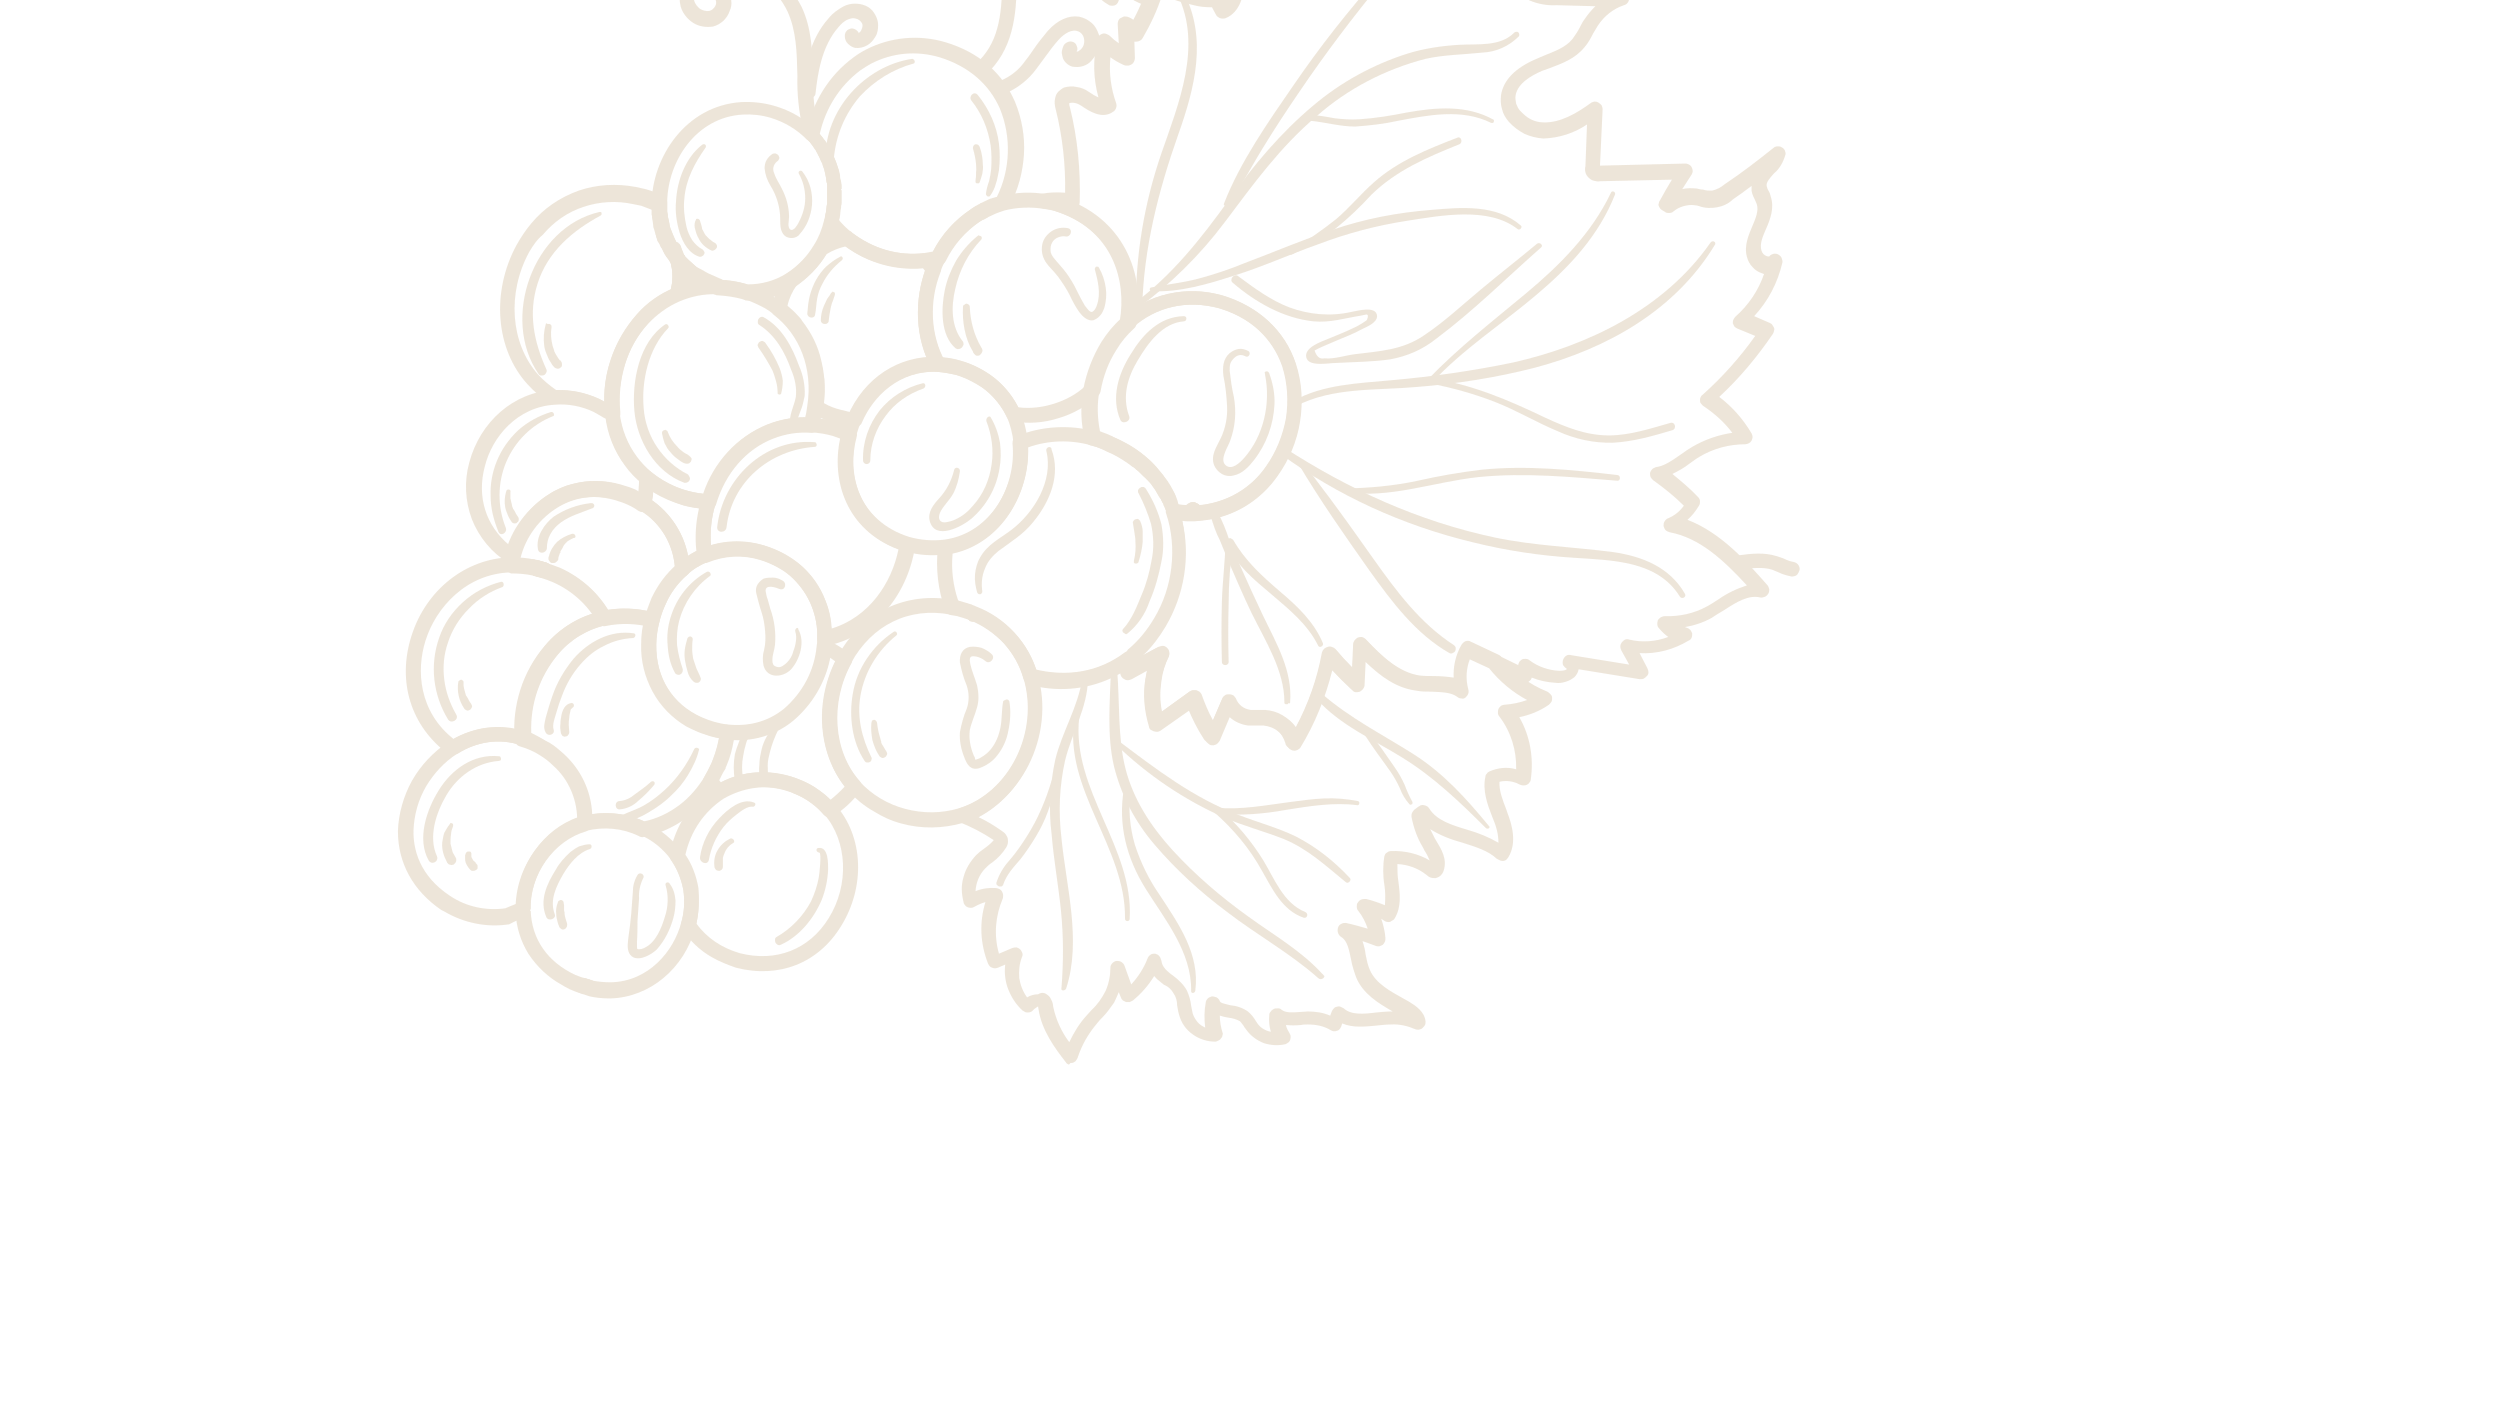 <?xml version="1.0" encoding="UTF-8"?>
<!-- Generator: Adobe Illustrator 28.3.0, SVG Export Plug-In . SVG Version: 6.00 Build 0)  -->
<svg xmlns="http://www.w3.org/2000/svg" xmlns:xlink="http://www.w3.org/1999/xlink" version="1.1" id="Ebene_1" x="0px" y="0px" viewBox="0 0 480 273" style="enable-background:new 0 0 480 273;" xml:space="preserve">
<style type="text/css">
	.st0{opacity:0.25;}
	.st1{fill:#B89868;}
</style>
<g class="st0">
	<path class="st1" d="M228.1,99.7c-0.2-0.1-0.3-0.2-0.4-0.4c-0.1-0.2-0.2-0.4-0.2-0.6c0-0.2,0-0.4,0.1-0.7c0.1-0.2,0.1-0.4,0.2-0.6   c0.1-0.2,0.2-0.4,0.4-0.6c0.2-0.2,0.4-0.3,0.6-0.3c0.2-0.1,0.5-0.1,0.7,0c0.2,0.1,0.4,0.2,0.6,0.3c0.2,0.2,0.4,0.4,0.6,0.5   c0.2,0.2,0.4,0.4,0.4,0.7c0.1,0.3,0.1,0.6,0,0.8c-0.1,0.3-0.3,0.5-0.5,0.7c-0.2,0.2-0.5,0.3-0.8,0.3c-0.3,0-0.6,0-0.9,0   C228.6,99.9,228.3,99.8,228.1,99.7z"></path>
	<path class="st1" d="M133.7,54.8l-0.7-0.4c-0.2-0.1-0.4-0.2-0.5-0.4l-1.5-1.2l-0.5-0.4l-0.4-0.4c-0.2-0.2-0.5-0.5-0.7-0.8   c-0.1-0.1-0.2-0.2-0.3-0.3c-0.1-0.1-0.2-0.2-0.2-0.3c-0.1-0.1-0.2-0.3-0.2-0.4l-0.1-0.4c-0.3-0.1-0.5-0.3-0.6-0.5l-0.2-0.3   l-0.2-0.3c-0.1-0.2-0.2-0.4-0.3-0.6c-0.1-0.2-0.2-0.5-0.4-0.7c-0.1-0.3-0.3-0.7-0.5-1l-0.1-0.1l-0.2-0.6c-0.1-0.2-0.1-0.4-0.2-0.7   l-0.2-0.6c0-0.2-0.1-0.4-0.2-0.6l-0.1-0.7c-0.1-0.5-0.1-0.9-0.2-1.3c0-0.2,0-0.4-0.1-0.6c0-0.2,0-0.4,0-0.6c0-0.5,0-0.9,0-1.4   c0.1-9.1,6.6-18.9,17.2-19.6c2.1-0.1,4.2,0.1,6.3,0.7c3.2,0.9,6.1,2.6,8.4,5l0,0l0.5,0.6c0.3,0.3,0.5,0.6,0.7,0.9   c0.1,0.2,0.2,0.3,0.4,0.5c0.1,0.2,0.2,0.3,0.3,0.5l0.3,0.5c0.2,0.3,0.4,0.6,0.5,1c0.3,0.5,0.5,1,0.7,1.5l0.2,0.5   c0.2,0.5,0.3,1,0.5,1.5l0.1,0.5c0.1,0.3,0.1,0.5,0.1,0.7c0,0.2,0.1,0.6,0.2,0.9c0,0.3,0.1,0.5,0.1,0.7l0,0.5l0,0.2l-1.4,0.2l1.4,0   l0,0.4c0,0.3,0,0.6,0,0.9l0,0.4c0,0.2,0,0.4,0,0.6c0,0.2,0,0.5-0.1,0.7c0,0.2,0,0.5-0.1,0.8c0,0.3-0.1,0.7-0.1,1   c0,0.3-0.1,0.7-0.2,1c-0.1,0.3-0.2,0.7-0.2,1c-0.5,1.9-1.3,3.7-2.2,5.4c-1.5,2.6-3.7,4.8-6.2,6.5c-2.7,1.7-5.9,2.6-9.1,2.5   c-0.2,0-0.3,0-0.4-0.1l-0.6-0.2c-1.5-0.4-3-0.6-4.5-0.7c-0.2,0-0.4,0-0.5-0.1l-0.9-0.3l-0.9-0.4l-0.2-0.1   C134.7,55.4,134.2,55.1,133.7,54.8z M131.3,49.2L131.3,49.2l0.2,0.2c0.2,0.2,0.4,0.4,0.6,0.6l1.9,1.7l0.5,0.3l0.7,0.4   c0.5,0.3,0.9,0.5,1.4,0.7l0.8,0.3c0.2,0.1,0.5,0.2,0.7,0.3l0.1,0c1.7,0.1,3.3,0.3,5,0.8l0.4,0.1c2.6,0,5.2-0.7,7.4-2.1   c2.2-1.4,4-3.3,5.3-5.5c0.9-1.4,1.5-3,1.9-4.6c0.1-0.3,0.2-0.6,0.2-0.9c0.1-0.3,0.1-0.6,0.2-0.9c0-0.3,0.1-0.6,0.1-0.9   c0-0.3,0.1-0.4,0.1-0.6c0-0.2,0-0.4,0-0.6c0-0.2,0-0.4,0-0.5v-0.3c0-0.4,0-0.7,0-0.9l0-0.3l0-0.2l0-0.3l0-0.5c0-0.2,0-0.4-0.1-0.6   c0-0.2-0.1-0.5-0.1-0.8l-0.1-0.5l-0.1-0.5c-0.1-0.4-0.2-0.9-0.4-1.3c0-0.1-0.1-0.3-0.1-0.4c-0.2-0.4-0.4-0.8-0.6-1.3   c-0.1-0.2-0.3-0.5-0.4-0.8c-0.1-0.1-0.2-0.3-0.2-0.4l-0.3-0.4c-0.1-0.1-0.2-0.3-0.3-0.4c-0.2-0.3-0.4-0.5-0.6-0.8l-0.4-0.4l-0.1,0   c-1.9-2-4.4-3.5-7.1-4.3c-1.7-0.5-3.5-0.7-5.3-0.6c-8.9,0.5-14.4,8.9-14.5,16.8c0,0.4,0,0.8,0,1.2l0,0.5l0,0.1l0.1,0.5   c0,0.4,0.1,0.8,0.2,1.2l0.1,0.5c0.1,0.3,0.1,0.5,0.1,0.6l0.2,0.6l0.2,0.5l0.2,0.5l0,0c0.1,0.3,0.3,0.6,0.4,0.9   c0.1,0.3,0.2,0.3,0.2,0.5c0.2,0.1,0.4,0.1,0.5,0.3c0.2,0.1,0.3,0.3,0.4,0.5C130.9,48,131.1,48.5,131.3,49.2L131.3,49.2z"></path>
	<path class="st1" d="M129.4,51c-0.1-0.1-0.3-0.2-0.4-0.3l-0.5-0.7c-0.2-0.3-0.3-0.5-0.5-0.7c-0.1-0.2-0.2-0.4-0.2-0.6   c0-0.2,0-0.5,0.1-0.7l0.2-0.5c0.1-0.3,0.3-0.5,0.5-0.6s0.5-0.2,0.8-0.3c0.3,0,0.5,0.1,0.8,0.2c0.2,0.1,0.4,0.3,0.5,0.6   c0.3,0.6,0.6,1.3,0.8,2c0.1,0.3,0.1,0.7-0.1,1c-0.1,0.3-0.4,0.6-0.6,0.7c-0.2,0.1-0.5,0.2-0.7,0.2C129.8,51.2,129.6,51.1,129.4,51z   "></path>
	<path class="st1" d="M85.3,175l-0.6-0.3c-5.4-3.7-8.3-9-8.3-15.1c0.1-3.4,1.1-6.8,2.7-9.7c1.7-3,4.1-5.5,6.9-7.4   c2.1-1.4,4.6-2.3,7.1-2.7c2.5-0.3,5.1-0.1,7.6,0.7c1.6,0.5,3.2,1.2,4.7,2.2c0.9,0.6,1.8,1.3,2.7,2.1c1.8,1.7,3.3,3.7,4.2,6   c1,2.3,1.4,4.8,1.3,7.3c0,0.3-0.1,0.6-0.3,0.9c-0.2,0.3-0.4,0.4-0.7,0.6c-6.3,1.8-10.9,8.3-10.8,15.3c0,0.3-0.1,0.6-0.3,0.9   c-0.2,0.3-0.5,0.4-0.8,0.5c-1,0.2-1.9,0.6-2.8,1.1c-0.1,0.1-0.3,0.1-0.4,0.1C93.4,178.1,89,177.2,85.3,175z M103.5,144.7   c-1.1-0.7-2.3-1.2-3.5-1.6c-2-0.7-4.2-0.9-6.3-0.6c-2.1,0.3-4.2,1.1-5.9,2.2c-2.5,1.6-4.5,3.8-6,6.3c-1.5,2.6-2.3,5.5-2.4,8.4   c-0.1,3.6,1.1,8.7,7,12.6c3.1,2.1,6.9,2.9,10.6,2.4c0.7-0.3,1.4-0.6,2.2-0.9c0.3-7.4,5.1-14.3,11.8-16.6c0-1.9-0.5-3.8-1.3-5.6   c-0.8-1.8-2-3.3-3.4-4.6c-0.7-0.7-1.5-1.3-2.3-1.8L103.5,144.7z"></path>
	<path class="st1" d="M197.1,131.1c-0.3-0.2-0.5-0.5-0.6-0.8c-0.7-2.5-2-4.8-3.8-6.8c-1.8-1.9-4-3.4-6.4-4.4l-0.2-0.1l-0.4-0.1   l-0.3-0.1l-0.6-0.2l-0.7-0.2l-0.3-0.1l-0.6-0.1l-0.6-0.1c-0.2,0-0.5-0.2-0.7-0.3c-0.2-0.2-0.3-0.4-0.4-0.6   c-1.4-3.9-1.9-8.1-1.4-12.2c0-0.3,0.2-0.6,0.4-0.8c0.2-0.2,0.5-0.4,0.8-0.4c9.1-1.3,13.9-10.7,13.1-18.6c0-0.3,0-0.6,0.2-0.9   c0.2-0.3,0.4-0.5,0.7-0.6c4.7-1.9,10-2.2,14.9-0.9l0.3,0.1l0.2,0l1.6,0.5c0.2,0.1,0.5,0.2,0.8,0.3l0.6,0.2c1.7,0.7,3.2,1.6,4.7,2.6   c0.3,0.2,0.6,0.4,0.8,0.6c0.3,0.2,0.5,0.4,0.8,0.6l0.7,0.6l0.2,0.2c0.2,0.2,0.4,0.4,0.6,0.6c0.2,0.2,0.4,0.5,0.6,0.7   c0.4,0.5,0.8,1,1.2,1.5l0.6,0.8c0.4,0.6,0.7,1.1,1,1.7c0,0,0,0.1,0,0.1c0.1,0.2,0.3,0.5,0.4,0.7c0.1,0.2,0.2,0.4,0.3,0.7l0.1,0.3   l0.1,0.3l0.1,0.4c0.1,0.3,0.3,0.7,0.4,1.1c1.2,3.7,1.5,7.6,1.1,11.5c-0.4,3.9-1.7,7.6-3.7,10.9c-1.5,2.5-3.3,4.8-5.6,6.6   c-0.4,0.3-0.8,0.6-1.2,0.9c-3.9,2.9-10.6,5.9-20,3.5C197.3,131.2,197.2,131.1,197.1,131.1z M190.2,117.9c4.2,2.4,7.3,6.2,8.8,10.8   c6.3,1.4,12.1,0.3,16.8-3.2c0.4-0.3,0.7-0.5,1-0.8c2-1.7,3.7-3.7,5-5.9c1.8-3,2.9-6.3,3.3-9.8c0.4-3.5,0.1-7-1-10.3   c-0.1-0.3-0.2-0.6-0.4-1l-0.1-0.3c0,0-0.1-0.2-0.1-0.2c-0.1-0.1-0.1-0.2-0.1-0.3l-0.3-0.6c-0.1-0.3-0.2-0.5-0.4-0.7l-0.1-0.1   c-0.3-0.5-0.5-0.9-0.8-1.4l-0.5-0.7c-0.3-0.5-0.7-0.9-1.1-1.3c-0.2-0.2-0.4-0.4-0.6-0.6c-0.2-0.2-0.4-0.4-0.6-0.6   c-0.3-0.3-0.5-0.5-0.8-0.7c-0.2-0.2-0.4-0.4-0.7-0.6l-0.7-0.6c-1.3-0.9-2.6-1.7-4.1-2.3l-0.6-0.3c-0.2-0.1-0.5-0.2-0.7-0.3   l-1.9-0.6c-4-1.1-8.2-1-12.1,0.4c0.3,8.6-4.9,18.3-14.5,20.4c-0.3,3.1,0.1,6.2,1.1,9.1l0.6,0.2l0.3,0.1l0.7,0.2l0.6,0.2   c0.2,0,0.3,0.1,0.5,0.2l0.2,0.1c0.1,0,0.1,0.1,0.2,0.1C188.2,116.9,189.2,117.3,190.2,117.9z"></path>
	<path class="st1" d="M185.9,118.9c-0.3-0.2-0.5-0.5-0.6-0.8c-0.1-0.3-0.1-0.7,0.1-1c0.2-0.3,0.5-0.6,0.8-0.7c0.3-0.1,0.7-0.1,1,0   L187,117l0.3-0.5c0.3,0.1,0.6,0.4,0.8,0.8c0.2,0.3,0.2,0.7,0,1.1c-0.1,0.2-0.2,0.3-0.3,0.5c-0.1,0.1-0.3,0.2-0.4,0.3   c-0.2,0.1-0.3,0.1-0.5,0.1c-0.2,0-0.4,0-0.5-0.1l-0.2-0.1C186,119,186,119,185.9,118.9z"></path>
	<path class="st1" d="M182.2,117.8c-0.3-0.2-0.6-0.5-0.7-0.9c-0.1-0.2-0.1-0.5,0-0.7c0.1-0.2,0.2-0.4,0.3-0.6   c0.2-0.2,0.4-0.3,0.6-0.4c0.2-0.1,0.5-0.1,0.7,0l0.6,0.1l0.1,0c0.4,0.1,0.7,0.3,0.9,0.6c0.2,0.3,0.3,0.7,0.2,1   c0,0.2-0.1,0.4-0.2,0.5c-0.1,0.2-0.2,0.3-0.4,0.4c-0.1,0.1-0.3,0.2-0.5,0.2c-0.2,0-0.4,0-0.5,0l-0.3-0.1l-0.3-0.1   C182.5,118,182.4,117.9,182.2,117.8z"></path>
	<path class="st1" d="M169.5,104c-8-4.7-9.8-13.7-7.8-21.1c0.3-1,0.6-1.9,1-2.9c3.2-7.5,9.9-11.8,17.4-11.5l1,0.1   c1.1,0.1,2.2,0.3,3.2,0.6c2.5,0.7,4.8,1.9,6.8,3.5c2,1.7,3.6,3.7,4.7,6.1c0.8,1.9,1.3,3.8,1.5,5.9c0.9,9.2-4.8,20.1-15.6,21.7   c-2.6,0.4-5.3,0.2-7.8-0.5l-0.2-0.1C172.3,105.4,170.8,104.8,169.5,104z M187.4,73.7c-1.2-0.7-2.5-1.3-3.8-1.7   c-0.9-0.2-1.8-0.4-2.7-0.5c-0.3,0-0.6-0.1-0.9-0.1c-7.6-0.4-12.6,4.8-14.7,9.7c-0.4,0.8-0.6,1.6-0.9,2.5c-2,7.3,0.4,16.4,10.2,19.5   c2.2,0.6,4.5,0.8,6.8,0.5c9.1-1.3,13.9-10.7,13.2-18.6c-0.2-1.7-0.6-3.4-1.3-5C192,77.4,190,75.1,187.4,73.7z"></path>
	<path class="st1" d="M167.8,155.8c-1.8-1-3.5-2.4-4.9-3.9c-5.9-6.7-6.8-17.3-2-26c4.6-8.4,13-12.4,22.3-10.7l0.2,0l0.5,0.1   c0.3,0.1,0.5,0.1,0.8,0.2l0.3,0.1l0.7,0.2l0.6,0.2c0.2,0,0.3,0.1,0.5,0.2l0.3,0.1l0.2,0.1c2.9,1.1,5.4,2.8,7.5,5.1   c2.1,2.3,3.6,5,4.4,7.9c3.5,11.8-3.2,25.1-14.3,28.6c-3.9,1.1-8,1.2-11.9,0.1C171.1,157.6,169.4,156.8,167.8,155.8z M182.5,118   c-8-1.5-15.1,2-19.1,9.3c-4.2,7.6-3.5,17,1.6,22.7c2.4,2.6,5.4,4.4,8.8,5.3c3.4,0.9,6.9,0.9,10.3-0.1c9.7-3,15.5-14.7,12.4-25   c-0.7-2.5-2-4.8-3.8-6.8c-1.8-1.9-4-3.4-6.4-4.4l0.3-1.4l-0.7,1.2l-0.5-0.2l-0.6-0.2l-0.7-0.2l-0.3-0.1l-0.6-0.1L182.5,118   L182.5,118z"></path>
	<path class="st1" d="M186,119c-0.3-0.2-0.5-0.5-0.7-0.8c-0.1-0.3-0.1-0.5-0.1-0.8c0.1-0.3,0.2-0.5,0.4-0.7c0.2-0.2,0.5-0.3,0.8-0.3   c0.3,0,0.6,0,0.8,0.1c0.3,0.2,0.6,0.4,0.8,0.8c0.1,0.3,0.2,0.7,0,1.1c-0.1,0.3-0.4,0.6-0.7,0.8c-0.3,0.2-0.7,0.2-1,0.1l-0.2-0.1   L186,119z"></path>
	<path class="st1" d="M182.2,117.8c-0.3-0.2-0.6-0.5-0.7-0.9c-0.1-0.2-0.1-0.5,0-0.7c0.1-0.2,0.2-0.4,0.3-0.6   c0.2-0.2,0.4-0.3,0.6-0.4c0.2-0.1,0.5-0.1,0.7,0l0.6,0.1l0.1,0c0.4,0.1,0.7,0.3,0.9,0.6c0.2,0.3,0.3,0.7,0.2,1   c0,0.2-0.1,0.4-0.2,0.5c-0.1,0.2-0.2,0.3-0.4,0.4c-0.1,0.1-0.3,0.2-0.5,0.2c-0.2,0-0.4,0-0.5,0l-0.3-0.1l-0.3-0.1   C182.5,118,182.4,117.9,182.2,117.8z"></path>
	<path class="st1" d="M156.2,79.5l-0.3-0.2c-0.2-0.1-0.4-0.4-0.6-0.6s-0.2-0.5-0.1-0.8c0.2-1.6,0.3-3.3,0.2-4.9   c0-0.4-0.1-0.8-0.1-1.2l-0.1-0.6c-0.1-0.4-0.2-0.8-0.2-1.2c-0.6-2.4-1.7-4.7-3.2-6.6c-0.2-0.3-0.4-0.5-0.7-0.8   c-0.7-0.8-1.5-1.5-2.4-2.2c-0.2-0.2-0.4-0.4-0.5-0.7c-0.1-0.3-0.1-0.5,0-0.8c0.5-2.1,1.3-4.1,2.4-5.9c0.1-0.2,0.3-0.4,0.5-0.5   c2.2-1.4,4-3.2,5.3-5.4c0.1-0.2,0.3-0.4,0.5-0.5c1.7-1.1,3.6-1.8,5.6-2.2c0.2,0,0.4,0,0.6,0s0.4,0.1,0.5,0.3c4,3.1,9,4.5,14,3.9   c0.2,0,0.4,0,0.6,0.1s0.4,0.2,0.5,0.3c0.6,0.6,1.2,1.2,1.7,1.8c0.2,0.2,0.3,0.4,0.3,0.7c0,0.2,0,0.5-0.1,0.7   c-2.3,5.8-1.9,12.2,0.8,17.1c0.1,0.2,0.2,0.5,0.2,0.7c0,0.3-0.1,0.5-0.2,0.7c-0.1,0.2-0.3,0.4-0.5,0.5c-0.2,0.1-0.5,0.2-0.7,0.2   c-7.6-0.4-12.6,4.8-14.7,9.7c-0.1,0.3-0.3,0.5-0.6,0.7c-0.3,0.2-0.6,0.2-0.9,0.2c-1.1-0.1-2.1-0.3-3.2-0.6   C159.1,81,157.6,80.3,156.2,79.5z M151.2,58.7c0.7,0.6,1.4,1.2,2,1.9c0.3,0.3,0.6,0.6,0.8,1c1.8,2.3,3.1,4.9,3.7,7.7   c0.1,0.5,0.2,0.9,0.3,1.4l0.1,0.7c0.1,0.5,0.1,1,0.2,1.4c0.1,1.5,0.1,3.1-0.1,4.6c1,0.6,2.1,1,3.3,1.3c0.6,0.1,1.1,0.3,1.7,0.4   c3-6.1,8.4-9.9,14.7-10.4c-2.1-5.3-2.2-11.3-0.3-16.7l-0.4-0.5c-5.3,0.5-10.6-1-14.8-4.2c-1.3,0.3-2.6,0.8-3.7,1.5   c-1.5,2.4-3.4,4.4-5.7,5.9C152.1,56,151.5,57.3,151.2,58.7L151.2,58.7z"></path>
	<path class="st1" d="M137.3,153.3c-0.1-0.1-0.2-0.2-0.3-0.3c-0.7-0.8-1.3-1.6-1.8-2.4c-0.1-0.2-0.2-0.5-0.2-0.7   c0-0.3,0.1-0.5,0.2-0.7c0.5-0.9,1-1.8,1.4-2.7l0.2-0.5c0.7-1.8,1.2-3.6,1.4-5.5c0-0.2,0.1-0.4,0.2-0.6c0.1-0.2,0.3-0.4,0.6-0.6   c0.2-0.1,0.5-0.2,0.8-0.1c1.9,0.2,3.9,0.1,5.7-0.4c1.9-0.5,3.6-1.4,5.1-2.6c3.6-3.1,5.9-7.4,6.3-12.1c0-0.2,0.1-0.4,0.2-0.6   c0.1-0.2,0.3-0.3,0.5-0.5c0.2-0.1,0.4-0.2,0.6-0.2s0.5,0,0.7,0.1c1.5,0.7,3,1.6,4.2,2.7c0.3,0.2,0.4,0.5,0.5,0.8   c0.1,0.3,0,0.7-0.1,0.9c-4.2,7.6-3.5,17,1.6,22.7c0.2,0.2,0.3,0.6,0.4,0.9c0,0.3-0.1,0.6-0.3,0.9c-1.4,2-3.2,3.6-5.2,4.9   c-0.3,0.2-0.6,0.2-1,0.2c-0.3,0-0.6-0.2-0.9-0.5c-0.6-0.7-1.3-1.4-2.1-2c-1.1-0.9-2.4-1.6-3.7-2.1l-0.4-0.2   c-0.4-0.2-0.8-0.3-1.1-0.4c-1.4-0.4-2.8-0.6-4.2-0.6c-2.7-0.1-5.4,0.7-7.7,2.1c-0.2,0.1-0.5,0.2-0.8,0.2   C137.8,153.5,137.5,153.4,137.3,153.3z M138.1,149.8l0.3,0.4c2.5-1.3,5.3-2,8.2-1.9c1.7,0,3.3,0.3,4.9,0.7c0.5,0.1,0.9,0.3,1.3,0.4   l0.5,0.2c1.6,0.6,3.1,1.4,4.4,2.5c0.6,0.4,1.2,0.9,1.7,1.5c1-0.8,2-1.7,2.8-2.6c-5-6.4-5.7-15.9-1.8-24c-0.3-0.2-0.7-0.5-1-0.7   c-0.9,4.7-3.4,8.9-7,12c-3.2,2.7-7.4,4-11.5,3.8c-0.3,1.7-0.7,3.3-1.4,4.9c-0.1,0.2-0.2,0.4-0.2,0.6   C138.8,148.3,138.5,149,138.1,149.8z"></path>
	<path class="st1" d="M111.5,159.2c-0.2-0.1-0.4-0.3-0.5-0.5c-0.1-0.2-0.2-0.5-0.2-0.7c0.1-2.1-0.3-4.2-1.1-6.1   c-0.8-1.9-2-3.6-3.6-5c-0.7-0.7-1.5-1.3-2.3-1.8c-1.2-0.8-2.6-1.4-4-1.8c-0.3-0.1-0.5-0.2-0.7-0.5c-0.2-0.2-0.3-0.5-0.3-0.8   c-0.5-6.5,1.5-13,5.8-18c2.8-3.4,6.7-5.7,11-6.7c3.3-0.7,6.7-0.6,9.9,0.3c0.4,0.1,0.7,0.3,0.9,0.7c0.1,0.2,0.2,0.3,0.2,0.5   c0,0.2,0,0.4,0,0.6c-0.4,1.4-0.6,2.9-0.6,4.4c-0.1,6.4,3.1,11.5,8.7,14c0.8,0.4,1.5,0.6,2.3,0.9c0.9,0.2,1.7,0.4,2.6,0.5   c0.2,0,0.4,0.1,0.5,0.2c0.2,0.1,0.3,0.2,0.4,0.4c0.2,0.3,0.3,0.7,0.3,1c-0.4,3.5-1.6,6.8-3.4,9.9c-1.5,2.6-3.4,4.8-5.8,6.5   c-2.4,1.7-5.1,2.9-8,3.5c-0.3,0.1-0.7,0-1-0.2c-3.1-1.5-6.6-1.8-10-1c-0.3,0.1-0.6,0.1-0.9,0l-0.2-0.1L111.5,159.2z M104.9,142.3   l0.6,0.3c1,0.6,1.8,1.3,2.7,2.1c3.3,3,5.3,7.1,5.5,11.6c3.4-0.5,6.9,0,10,1.4c2.4-0.5,4.7-1.6,6.7-3.1c2-1.5,3.6-3.4,4.9-5.5   c1.4-2.3,2.3-4.8,2.8-7.4c-0.5-0.1-1.1-0.2-1.6-0.4c-0.9-0.3-1.9-0.6-2.8-1c-3.2-1.4-5.9-3.8-7.7-6.7c-1.8-3-2.8-6.4-2.6-9.9   c0-1.2,0.1-2.5,0.4-3.7c-2.4-0.5-4.9-0.5-7.3,0c-3.7,0.8-7,2.8-9.4,5.7c-3.5,4.2-5.3,9.5-5.1,15   C102.8,141.1,103.9,141.7,104.9,142.3z"></path>
	<path class="st1" d="M136.7,183.8c-2.3-1.3-4.3-3.2-5.7-5.4c-0.1-0.2-0.2-0.4-0.2-0.6c0-0.2,0-0.4,0-0.6c0.6-2,0.7-4.2,0.4-6.3   c-0.4-2.1-1.2-4.1-2.4-5.8c-0.1-0.2-0.2-0.3-0.2-0.5c0-0.2,0-0.4,0-0.6c0.5-2.7,1.5-5.2,3-7.5c1.5-2.3,3.5-4.2,5.8-5.7   c2.1-1.3,4.5-2.1,6.9-2.4c2.4-0.3,4.9-0.1,7.3,0.6c3.4,1,6.4,2.8,8.8,5.5c5.4,6.1,5.8,15.7,1.1,23.3c-4.4,7.2-12,10.1-20.2,8l0,0   C139.6,185.2,138.1,184.6,136.7,183.8z M133.7,177.3c2,2.8,4.9,4.7,8.3,5.7c7,1.8,13.4-0.7,17.1-6.7c4-6.4,3.6-14.8-0.8-19.9   c-2-2.2-4.6-3.8-7.4-4.6c-2-0.6-4.1-0.8-6.1-0.5c-2.1,0.3-4,1-5.8,2c-3.8,2.5-6.4,6.3-7.4,10.8c1.3,1.9,2.1,4.1,2.5,6.4   C134.3,172.8,134.2,175.1,133.7,177.3L133.7,177.3z"></path>
	<path class="st1" d="M125.9,94.7c-0.9-0.6-1.8-1.2-2.7-1.9c-1.2-1-2.3-2.1-3.2-3.4c-2.1-2.8-3.4-6.1-3.8-9.6l0-0.2   c-0.4-3.5-0.1-7,1-10.3c1-3.3,2.8-6.4,5.1-9c1.9-2.2,4.4-3.9,7-5c2.7-1.1,5.6-1.7,8.5-1.6l0.1,0c1.7,0.1,3.5,0.3,5.2,0.8l0.5,0.2   c2.4,0.8,4.7,1.9,6.7,3.5c6,4.5,8.9,12.1,7.7,20.2c-0.2,1.2-0.5,2.4-0.8,3.6c-0.1,0.3-0.3,0.6-0.5,0.8c-0.3,0.2-0.6,0.3-0.9,0.3   c-2.5-0.2-5,0.2-7.3,1.1c-5.2,2-9.2,6.6-11,12.6c-0.1,0.3-0.3,0.6-0.5,0.7c-0.3,0.2-0.6,0.3-0.9,0.3c-1.6-0.1-3.3-0.4-4.9-0.8   C129.3,96.4,127.6,95.6,125.9,94.7z M146.9,59.2c-1.3-0.7-2.6-1.3-4-1.8l-0.5-0.2c-1.5-0.4-3-0.6-4.5-0.7c-0.1,0-0.2,0-0.2,0   c-2.5-0.1-5,0.4-7.3,1.4c-2.3,1-4.3,2.5-6,4.3c-2.1,2.3-3.6,5-4.5,8c-0.9,3-1.2,6.1-0.9,9.1l0,0.2c0.4,3,1.5,5.8,3.3,8.2   c0.8,1.1,1.7,2,2.7,2.9c2.8,2.4,6.3,3.8,10,4.2c1-3,2.6-5.7,4.7-8c2.1-2.3,4.7-4.1,7.6-5.3c2.3-0.9,4.8-1.4,7.3-1.4   c0.2-0.7,0.3-1.5,0.4-2.2c1.1-7.1-1.4-13.6-6.5-17.5C148.1,59.9,147.5,59.6,146.9,59.2L146.9,59.2z"></path>
	<path class="st1" d="M157.6,123.7l-0.2-0.1c-0.2-0.1-0.3-0.3-0.4-0.5c-0.1-0.2-0.1-0.4-0.1-0.6c0.1-2.1-0.3-4.2-1.1-6.2   s-2-3.7-3.5-5.2c-1.8-1.7-4.1-2.9-6.4-3.6c-3.3-1-6.8-0.8-10,0.5c-0.2,0.1-0.4,0.1-0.6,0.1c-0.2,0-0.4-0.1-0.6-0.2   c-0.2-0.1-0.4-0.2-0.5-0.4c-0.1-0.2-0.2-0.4-0.2-0.6c-0.6-3.7-0.3-7.4,0.8-11c2.1-6.8,6.7-12.1,12.7-14.4c2.7-1.1,5.6-1.5,8.5-1.3   c1.6,0.1,3.2,0.4,4.8,0.8c1,0.3,1.9,0.6,2.9,1.1c0.3,0.1,0.6,0.4,0.7,0.7c0.1,0.3,0.2,0.7,0.1,1c-2,7.3,0.4,16.5,10.2,19.5   c0.3,0.1,0.6,0.3,0.8,0.6c0.2,0.3,0.3,0.6,0.2,1c-1.5,9.8-8.3,17.4-17,19.1C158.2,123.9,157.9,123.9,157.6,123.7z M151.1,106.7   c2.5,1.4,4.6,3.5,6,5.9c1.5,2.4,2.4,5.2,2.5,8.1c7.3-2.2,11.6-8.8,12.9-15.2c-10.1-3.8-12.9-13.3-11.2-21.3   c-0.5-0.2-0.9-0.3-1.4-0.5c-1.4-0.4-2.8-0.6-4.2-0.7c-2.5-0.2-5,0.2-7.3,1.1c-5.2,2-9.2,6.6-11,12.6c-0.8,2.6-1.1,5.3-0.9,8   c3.3-0.9,6.8-0.9,10.1,0C148.2,105.2,149.7,105.9,151.1,106.7z"></path>
	<path class="st1" d="M101.8,110.1c-0.3-0.2-0.5-0.4-0.6-0.8s-0.1-0.7,0-1c0.1-0.3,0.4-0.6,0.6-0.7c0.3-0.2,0.6-0.2,1-0.1   c0.7,0.1,1.4,0.3,2,0.5c0.4,0.1,0.7,0.3,0.9,0.7c0.2,0.3,0.2,0.7,0.2,1.1c-0.1,0.4-0.3,0.7-0.7,0.9c-0.3,0.2-0.7,0.2-1.1,0.2   c-0.7-0.1-1.4-0.3-2.1-0.6C102,110.3,101.9,110.2,101.8,110.1z"></path>
	<path class="st1" d="M131.8,139.5c-2.7-1.6-5-3.9-6.5-6.7c-1.5-2.8-2.3-5.9-2.2-9.1c0-1.7,0.2-3.5,0.7-5.1c0.3-1.3,0.8-2.5,1.3-3.8   c1.2-2.5,2.8-4.7,4.9-6.5c1.4-1.2,3-2.2,4.7-3c3.8-1.6,8-1.8,11.9-0.6c2.8,0.8,5.4,2.2,7.6,4.2c1.8,1.7,3.3,3.8,4.2,6.2   c1,2.3,1.4,4.8,1.3,7.3c0,0.6-0.1,1.2-0.1,1.8c-0.2,2.7-1,5.3-2.3,7.7c-1.3,2.4-3,4.5-5.1,6.3c-1.8,1.5-3.9,2.5-6.1,3.2   c-2.2,0.6-4.5,0.8-6.8,0.5c-1-0.1-2.1-0.3-3.1-0.6c-0.9-0.3-1.9-0.6-2.7-1C133,140.1,132.4,139.8,131.8,139.5z M149.7,109.1   c-1.2-0.7-2.5-1.3-3.9-1.7c-3.3-1-6.8-0.8-10,0.5c-1.4,0.6-2.8,1.4-3.9,2.5c-1.8,1.6-3.2,3.5-4.1,5.6c-1.1,2.4-1.7,5-1.8,7.7   c-0.1,6.4,3.1,11.5,8.7,14c1.6,0.7,3.2,1.2,5,1.4c1.9,0.2,3.9,0.1,5.7-0.4c1.9-0.5,3.6-1.4,5.1-2.6c3.6-3.1,5.9-7.4,6.3-12.1   c0.1-0.5,0.1-1,0.1-1.5c0.1-2.1-0.3-4.2-1.1-6.2c-0.8-2-2-3.7-3.5-5.2C151.5,110.3,150.7,109.6,149.7,109.1z"></path>
	<path class="st1" d="M130.3,110.6c-0.2-0.1-0.4-0.3-0.5-0.5c-0.1-0.2-0.2-0.4-0.2-0.7c-0.1-2.3-0.7-4.6-1.9-6.6   c-1.2-2-2.8-3.7-4.8-4.9c-0.2-0.2-0.4-0.4-0.6-0.7c-0.1-0.3-0.1-0.6-0.1-0.9c0.4-1.5,0.5-3,0.5-4.6c0-0.3,0.1-0.5,0.2-0.8   c0.1-0.2,0.3-0.4,0.6-0.5c0.2-0.1,0.5-0.2,0.8-0.1c0.3,0,0.5,0.1,0.7,0.3c2,1.6,4.4,2.9,6.9,3.6c1.4,0.4,2.8,0.6,4.2,0.7   c0.2,0,0.4,0.1,0.6,0.2c0.2,0.1,0.3,0.3,0.5,0.4c0.1,0.2,0.2,0.4,0.2,0.6c0,0.2,0,0.4,0,0.6c-1,3.1-1.2,6.4-0.7,9.7   c0.1,0.3,0,0.6-0.2,0.9c-0.2,0.3-0.4,0.5-0.7,0.6c-1.4,0.6-2.8,1.4-3.9,2.5c-0.2,0.2-0.4,0.3-0.7,0.3c-0.3,0-0.5,0-0.8-0.1   L130.3,110.6z M125.2,96.1c3.6,2.5,6.1,6.3,6.9,10.6c0.5-0.3,1.1-0.7,1.6-0.9c-0.3-2.8-0.1-5.5,0.5-8.2c-1-0.1-2.1-0.3-3.1-0.6   c-2-0.6-3.9-1.4-5.7-2.5C125.4,95,125.4,95.5,125.2,96.1z"></path>
	<path class="st1" d="M101.8,110.1c-0.3-0.2-0.5-0.4-0.6-0.8s-0.1-0.7,0-1c0.1-0.3,0.4-0.6,0.6-0.7c0.3-0.2,0.6-0.2,1-0.1   c0.7,0.1,1.4,0.3,2,0.5c0.4,0.1,0.7,0.3,0.9,0.7c0.2,0.3,0.2,0.7,0.2,1.1c-0.1,0.4-0.3,0.7-0.7,0.9c-0.3,0.2-0.7,0.2-1.1,0.2   c-0.7-0.1-1.4-0.3-2.1-0.6C102,110.3,101.9,110.2,101.8,110.1z"></path>
	<path class="st1" d="M97.6,108.1c-3.2-2-5.6-4.9-7-8.4c-1.3-3.5-1.5-7.3-0.5-10.9c2.1-7.9,8.6-13.5,16.1-13.9c3-0.1,6,0.4,8.8,1.7   c1.1,0.5,2.1,1.1,3.1,1.8l0.3,0.2c0.3,0.2,0.5,0.6,0.5,0.9c0.4,3,1.5,5.8,3.3,8.3c0.8,1.1,1.7,2,2.7,2.9c0.2,0.1,0.3,0.3,0.4,0.5   c0.1,0.2,0.1,0.4,0.1,0.6c0.1,1.8-0.1,3.6-0.6,5.4c-0.1,0.2-0.2,0.4-0.3,0.6c-0.2,0.2-0.3,0.3-0.6,0.4c-0.2,0.1-0.4,0.1-0.7,0.1   c-0.2,0-0.4-0.1-0.6-0.2c-0.7-0.5-1.4-0.9-2.1-1.2c-0.8-0.4-1.6-0.6-2.5-0.9c-2.5-0.7-5.2-0.8-7.7-0.1c-0.3,0.1-0.6,0.2-0.9,0.3   c-0.7,0.2-1.4,0.6-2.1,0.9c-0.2,0.1-0.4,0.2-0.6,0.4c-3.3,2.1-5.7,5.2-6.9,8.9c-0.1,0.4-0.2,0.8-0.3,1.2c-0.1,0.2-0.2,0.4-0.3,0.6   c-0.1,0.2-0.3,0.3-0.5,0.4c-0.2,0.1-0.4,0.1-0.7,0.1C98,108.3,97.8,108.3,97.6,108.1L97.6,108.1z M115.4,79.9   c-0.5-0.3-0.9-0.5-1.4-0.8c-2.3-1.1-4.9-1.6-7.4-1.4c-7.3,0.4-12.1,6.2-13.5,11.8c-1.6,5.9,0.2,11.4,4.6,15.1   c1.5-4.1,4.2-7.5,7.9-9.8c0.2-0.2,0.5-0.3,0.8-0.5c0.8-0.4,1.6-0.8,2.5-1.1c0.4-0.1,0.7-0.2,1.1-0.3c3-0.8,6.2-0.7,9.1,0.1   c1,0.3,2,0.6,2.9,1l0.7,0.4c0.1-0.7,0.1-1.4,0.1-2.1c-1-0.9-1.9-1.9-2.7-2.9c-2-2.6-3.2-5.7-3.7-9C116,80.3,115.7,80.1,115.4,79.9z   "></path>
	<path class="st1" d="M97.3,109.7c-0.1-0.1-0.3-0.2-0.4-0.3c-0.1-0.2-0.2-0.3-0.3-0.5c-0.1-0.2-0.1-0.4,0-0.6   c0.1-0.6,0.2-1.1,0.3-1.7c0.6-2.5,1.7-4.8,3.2-6.8c1.5-2,3.4-3.8,5.6-5.1c2-1.2,4.2-1.9,6.5-2.2c2.3-0.3,4.6-0.1,6.8,0.6   c1,0.3,2,0.6,2.9,1c0.9,0.4,1.7,0.9,2.5,1.4c2.4,1.5,4.3,3.5,5.7,5.9c1.4,2.4,2.2,5.1,2.3,7.9c0,0.2,0,0.4-0.1,0.6   c-0.1,0.2-0.2,0.4-0.4,0.5c-1.8,1.6-3.2,3.5-4.1,5.6c-0.5,1-0.9,2.1-1.2,3.3c-0.1,0.4-0.3,0.7-0.6,0.9c-0.3,0.2-0.7,0.3-1.1,0.2   c-2.8-0.7-5.8-0.8-8.6-0.2c-0.3,0.1-0.6,0-0.9-0.1c-0.3-0.1-0.5-0.3-0.7-0.6c-1.9-3.4-4.9-6.1-8.5-7.7c-0.7-0.3-1.5-0.6-2.2-0.8   l0,0c-0.6-0.2-1.2-0.3-1.7-0.5l0,0c-1.4-0.3-2.8-0.4-4.2-0.4C97.8,109.9,97.5,109.8,97.3,109.7z M109.4,110.1c3,1.7,5.5,4.1,7.3,7   c2.5-0.4,5.1-0.3,7.6,0.2c0.3-0.8,0.6-1.7,1-2.4c1-2.3,2.5-4.3,4.3-6c-0.2-2.2-0.9-4.3-2-6.2c-1.2-1.9-2.7-3.5-4.6-4.6   c-0.7-0.5-1.4-0.9-2.1-1.2c-0.8-0.4-1.6-0.6-2.5-0.9c-1.8-0.6-3.8-0.7-5.7-0.5c-1.9,0.2-3.7,0.8-5.4,1.8c-3.7,2.2-6.4,5.8-7.4,10   c1,0.1,2,0.2,3,0.4c0.7,0.1,1.4,0.3,2,0.5l0,0c0.8,0.3,1.7,0.6,2.5,0.9C108.1,109.4,108.8,109.7,109.4,110.1z"></path>
	<path class="st1" d="M86.2,144.9l-0.1-0.1c-7.2-5.3-9.9-13.9-7.1-22.7c2.8-8.9,10.5-14.9,19.1-15.1c1.6,0,3.2,0.1,4.8,0.5l0.2,0   c0.6,0.2,1.1,0.4,1.7,0.5c0.1,0,0.1,0,0.2,0.1c0.8,0.3,1.7,0.6,2.5,0.9c4.2,1.9,7.6,5,9.8,9c0.1,0.2,0.2,0.4,0.2,0.6   c0,0.2,0,0.4-0.1,0.6c-0.1,0.2-0.2,0.4-0.4,0.5c-0.2,0.1-0.4,0.2-0.6,0.3c-3.7,0.8-7,2.8-9.4,5.7c-3.7,4.4-5.5,10.1-5.1,15.9   c0,0.2,0,0.5-0.1,0.7c-0.1,0.2-0.2,0.4-0.4,0.5c-0.2,0.1-0.4,0.2-0.6,0.3c-0.2,0-0.5,0-0.7,0c-2-0.7-4.2-0.9-6.3-0.6   c-2.1,0.3-4.2,1.1-5.9,2.2c-0.2,0.1-0.5,0.2-0.7,0.2C86.7,145.1,86.4,145,86.2,144.9z M102.2,110.3c-1.3-0.3-2.7-0.4-4.1-0.4   c-8.5,0.2-14.4,6.7-16.4,13.1c-1.8,5.7-1.3,13.6,5.4,18.9c3.6-2.1,7.8-2.8,11.8-2c0-5.9,2.1-11.5,5.8-16c2.4-2.8,5.5-5,9.1-6.1   c-1.9-2.7-4.5-4.8-7.5-6.2c-0.7-0.3-1.4-0.6-2.1-0.8C103.4,110.7,102.8,110.5,102.2,110.3L102.2,110.3z"></path>
	<path class="st1" d="M101.8,110.1c-0.3-0.2-0.5-0.4-0.6-0.8s-0.1-0.7,0-1c0.1-0.3,0.4-0.6,0.6-0.7c0.3-0.2,0.6-0.2,1-0.1   c0.7,0.1,1.4,0.3,2,0.5c0.4,0.1,0.7,0.3,0.9,0.7c0.2,0.3,0.2,0.7,0.2,1.1c-0.1,0.4-0.3,0.7-0.7,0.9c-0.3,0.2-0.7,0.2-1.1,0.2   c-0.7-0.1-1.4-0.3-2.1-0.6C102,110.3,101.9,110.2,101.8,110.1z"></path>
	<path class="st1" d="M107.7,189c-2.5-1.4-4.6-3.4-6.2-5.8c-1.5-2.4-2.4-5.2-2.5-8.1l0-0.3c-0.2-8.2,5.4-15.9,12.9-18.1   c4-1,8.2-0.7,12,1.1l0.3,0.2c2.7,1.3,5,3.2,6.8,5.6c1.5,2.1,2.5,4.4,2.9,7s0.3,5.1-0.4,7.5c-2.1,7.9-8.8,13.4-16.3,13.6   c-1.4,0-2.7-0.1-4-0.4l-0.3-0.1c-0.5-0.2-0.9-0.3-1.3-0.4c-0.1,0-0.1,0-0.2-0.1c-0.7-0.2-1.4-0.5-2.1-0.8   C108.7,189.6,108.2,189.3,107.7,189z M101.9,174.9c0.2,5.4,3.2,9.8,8.6,12.3c0.6,0.2,1.2,0.5,1.8,0.6c0.5,0.1,1.1,0.3,1.6,0.5   c1.1,0.2,2.2,0.3,3.3,0.3c7.3-0.1,12.2-6,13.6-11.5c0.6-2,0.7-4.2,0.4-6.3c-0.4-2.1-1.2-4.1-2.4-5.8c-1.5-2-3.5-3.7-5.9-4.7   c-3.1-1.5-6.7-1.9-10.1-1c-6.4,1.8-11.1,8.4-10.9,15.3l-1.4,0.3L101.9,174.9z"></path>
	<path class="st1" d="M111.1,190.5c-0.3-0.2-0.5-0.4-0.6-0.8c-0.1-0.3-0.1-0.7,0-1c0.1-0.3,0.3-0.6,0.6-0.7c0.3-0.2,0.6-0.2,0.9-0.2   c0.6,0.1,1.2,0.3,1.7,0.5c0.3,0.1,0.6,0.4,0.8,0.7c0.2,0.3,0.2,0.7,0.1,1c-0.1,0.4-0.3,0.7-0.6,0.8s-0.7,0.2-1,0.2   c-0.6-0.1-1.2-0.3-1.7-0.5L111.1,190.5z"></path>
	<path class="st1" d="M111.1,190.5c-0.3-0.2-0.5-0.4-0.6-0.8c-0.1-0.3-0.1-0.7,0-1c0.1-0.3,0.3-0.6,0.6-0.7c0.3-0.2,0.6-0.2,0.9-0.2   c0.6,0.1,1.2,0.3,1.7,0.5c0.3,0.1,0.6,0.4,0.8,0.7c0.2,0.3,0.2,0.7,0.1,1c-0.1,0.4-0.3,0.7-0.6,0.8s-0.7,0.2-1,0.2   c-0.6-0.1-1.2-0.3-1.7-0.5L111.1,190.5z"></path>
	<path class="st1" d="M111.1,190.5c-0.3-0.2-0.5-0.4-0.6-0.8c-0.1-0.3-0.1-0.7,0-1c0.1-0.3,0.3-0.6,0.6-0.7c0.3-0.2,0.6-0.2,0.9-0.2   c0.6,0.1,1.2,0.3,1.7,0.5c0.3,0.1,0.6,0.4,0.8,0.7c0.2,0.3,0.2,0.7,0.1,1c-0.1,0.4-0.3,0.7-0.6,0.8s-0.7,0.2-1,0.2   c-0.6-0.1-1.2-0.3-1.7-0.5L111.1,190.5z"></path>
	<path class="st1" d="M129.5,57.1c-0.3-0.2-0.5-0.4-0.6-0.7c-0.1-0.3-0.1-0.6-0.1-0.9c0.5-1.7,0.4-3.6-0.1-5.3   c-0.1-0.3-0.1-0.7,0.1-1c0.1-0.3,0.4-0.6,0.7-0.7c0.3-0.2,0.6-0.2,1-0.1s0.6,0.3,0.8,0.5l0.3,0.4c0.2,0.2,0.4,0.4,0.6,0.6l1.9,1.7   c0.3,0.2,0.4,0.5,0.5,0.8c0.1,0.3,0.1,0.6,0,0.9c-1.1,2.7-2.6,4-4.4,3.9C129.9,57.3,129.7,57.2,129.5,57.1z"></path>
	<path class="st1" d="M205,204.3c-0.2-0.1-0.3-0.2-0.4-0.4c-2.1-2.7-4.6-6.1-5.2-10.1c0-0.2-0.1-0.4-0.1-0.6c0,0.1-0.5,0.3-0.9,0.7   c-0.2,0.3-0.6,0.5-1,0.5c-0.2,0-0.4,0-0.6-0.1c-0.2-0.1-0.3-0.2-0.5-0.3c-1.2-1.1-2.1-2.5-2.7-4c-0.6-1.5-0.8-3.2-0.6-4.8l-1.4,0.6   c-0.3,0.1-0.7,0.2-1.1,0c-0.4-0.1-0.6-0.4-0.8-0.8c-1.5-3.8-1.7-7.9-0.5-11.8c-0.7,0.2-1.4,0.5-2.1,0.9c-0.2,0.1-0.4,0.2-0.6,0.2   c-0.2,0-0.4,0-0.7-0.1c-0.2-0.1-0.4-0.2-0.5-0.4c-0.2-0.2-0.3-0.4-0.3-0.6c-0.4-1.6-0.5-3.2,0-4.8c0.4-1.6,1.3-3,2.4-4.2   c0.5-0.5,1-0.9,1.6-1.3c0.7-0.5,1.3-1,1.8-1.6c-2.1-1.4-4.4-2.6-6.7-3.5c-0.3-0.1-0.5-0.3-0.7-0.5c-0.2-0.2-0.3-0.5-0.2-0.8   c0-0.3,0.1-0.6,0.3-0.8c0.2-0.2,0.4-0.4,0.7-0.5c9.7-3,15.5-14.7,12.4-25c-0.1-0.2-0.1-0.5,0-0.7c0.1-0.2,0.2-0.5,0.4-0.7   c0.2-0.2,0.4-0.3,0.6-0.4c0.2-0.1,0.5-0.1,0.7,0c6.5,1.7,12.7,0.6,17.6-3.1c0.3-0.2,0.7-0.3,1-0.3c0.4,0.1,0.7,0.2,0.9,0.5   l-0.9,1.1l1.2-0.8l0.2,0.2c0.1,0.1,0.2,0.2,0.2,0.3l3.9-2.1c0.3-0.1,0.6-0.2,0.9-0.2c0.3,0,0.6,0.2,0.8,0.4   c0.2,0.2,0.4,0.5,0.4,0.8c0.1,0.3,0,0.6-0.1,0.9c-0.7,1.4-1.2,3-1.4,4.6c-0.3,2-0.3,3.9,0.1,5.9l5.4-3.9c0.2-0.1,0.4-0.2,0.6-0.2   c0.2,0,0.4,0,0.6,0c0.2,0.1,0.4,0.2,0.6,0.3c0.2,0.2,0.3,0.3,0.4,0.5c0.6,1.7,1.3,3.4,2.2,5l1.8-4.2c0.1-0.3,0.3-0.5,0.5-0.6   c0.2-0.2,0.5-0.2,0.8-0.2c0.3,0,0.6,0.1,0.8,0.2c0.2,0.2,0.4,0.4,0.5,0.6c0.2,0.6,0.6,1.1,1.1,1.5c0.5,0.4,1.1,0.6,1.7,0.7   c0.5,0,0.9,0,1.4,0c0.5,0,0.9,0,1.4,0c1.2,0.1,2.3,0.4,3.3,1c1,0.6,1.9,1.3,2.6,2.3c2.4-4.5,4.1-9.3,5-14.3   c0.1-0.3,0.2-0.5,0.4-0.7c0.2-0.2,0.4-0.3,0.7-0.4c0.3-0.1,0.5-0.1,0.8,0c0.3,0.1,0.5,0.2,0.7,0.4c1,1.2,2.1,2.4,3.2,3.5l0.2-4.4   c0-0.3,0.1-0.5,0.3-0.8c0.2-0.2,0.4-0.4,0.6-0.5c0.3-0.1,0.5-0.1,0.8-0.1c0.3,0.1,0.5,0.2,0.7,0.4c3.2,3.4,6.4,6.4,10.4,7   c0.9,0.1,1.8,0.1,2.6,0.1c1.3,0,2.6,0.1,3.9,0.3c-0.1-2.2,0.4-4.4,1.5-6.3c0.2-0.3,0.5-0.6,0.8-0.7c0.3-0.1,0.7-0.1,1,0.1l5.3,2.5   c0.2,0.1,0.4,0.2,0.5,0.4c2.3,3,5.4,5.3,8.9,6.7c0.2,0.1,0.4,0.3,0.6,0.5c0.2,0.2,0.3,0.4,0.3,0.7c0,0.3,0,0.5-0.1,0.7   c-0.1,0.2-0.3,0.4-0.5,0.6c-1.7,1.2-3.7,2-5.7,2.4c2.1,3.6,2.8,7.9,2.2,12c0,0.2-0.1,0.4-0.3,0.6c-0.1,0.2-0.3,0.3-0.5,0.4   c-0.2,0.1-0.4,0.1-0.7,0.1c-0.2,0-0.5-0.1-0.7-0.2c-1.1-0.6-2.5-0.8-3.8-0.5c-0.1,1.7,0.6,3.5,1.3,5.3l0.2,0.6   c0.9,2.3,1.9,5.8,0.2,8.6c-0.1,0.2-0.3,0.3-0.4,0.5c-0.2,0.1-0.4,0.2-0.6,0.2c-0.2,0-0.4,0-0.6-0.1c-0.2-0.1-0.4-0.2-0.6-0.3   c-1.7-1.6-4.1-2.3-6.6-3.1c-2.2-0.6-4.3-1.4-6.2-2.6c0.3,0.6,0.6,1.2,0.9,1.8l0.3,0.5c0.9,1.5,2.1,3.4,1.4,5.6   c-0.1,0.4-0.3,0.7-0.6,1c-0.3,0.3-0.6,0.4-1,0.5c-0.3,0-0.6,0-0.9-0.1c-0.3-0.1-0.6-0.3-0.8-0.5c-1.6-1.3-3.6-2-5.6-2.1   c0,1.1,0,2.3,0.2,3.4c0.3,2.3,0.6,4.8-0.7,7c-0.1,0.2-0.2,0.3-0.4,0.4c-0.2,0.1-0.3,0.2-0.5,0.3c-0.4,0.1-0.8,0-1.1-0.2   c-0.2-0.1-0.4-0.3-0.6-0.4c0.4,1.2,0.7,2.4,0.8,3.7c0,0.2,0,0.5-0.1,0.7c-0.1,0.2-0.2,0.4-0.4,0.6c-0.2,0.1-0.4,0.2-0.7,0.3   c-0.2,0-0.5,0-0.7-0.1c-0.8-0.3-1.6-0.6-2.5-0.9c0.3,0.9,0.5,1.7,0.6,2.6c0.2,1,0.4,2,0.8,2.9c1.1,2.6,3.9,4.1,6.6,5.6l0.9,0.5   c1.3,0.8,3,1.9,3.2,3.8c0,0.2,0,0.5-0.1,0.7c-0.1,0.2-0.3,0.4-0.5,0.6c-0.2,0.2-0.4,0.2-0.7,0.3c-0.2,0-0.5,0-0.7-0.1   c-1.4-0.6-3-1-4.6-0.9c-0.9,0-1.8,0.1-2.7,0.2c-2.2,0.2-4.6,0.5-6.7-0.4l-0.2,0.6c-0.1,0.2-0.2,0.4-0.3,0.5   c-0.1,0.1-0.3,0.3-0.5,0.3c-0.2,0.1-0.4,0.1-0.6,0.1c-0.2,0-0.4-0.1-0.6-0.2c-1.3-0.8-2.8-1.1-4.4-1.1c-0.4,0-0.9,0-1.3,0.1   c-1,0.1-2,0.1-2.9,0c0.1,0.6,0.4,1.1,0.7,1.6c0.1,0.2,0.2,0.4,0.2,0.6c0,0.2,0,0.4-0.1,0.7c-0.1,0.2-0.2,0.4-0.4,0.5   s-0.4,0.3-0.6,0.3c-1.3,0.3-2.7,0.2-4-0.2c-1.3-0.5-2.4-1.3-3.2-2.3c-0.2-0.3-0.4-0.5-0.6-0.8c-0.2-0.4-0.5-0.7-0.8-1.1   c-0.7-0.4-1.4-0.6-2.2-0.7c-0.6-0.1-1.1-0.2-1.7-0.4c0,1.1,0.2,2.2,0.5,3.2c0.1,0.2,0.1,0.4,0,0.6c0,0.2-0.1,0.4-0.3,0.6   c-0.1,0.2-0.3,0.3-0.5,0.4c-0.2,0.1-0.4,0.2-0.6,0.2c-1.5,0-3.1-0.5-4.3-1.4c-1.3-0.9-2.2-2.2-2.6-3.7c-0.2-0.6-0.3-1.3-0.4-1.9   c0-0.8-0.2-1.6-0.7-2.3c-0.4-0.7-1-1.3-1.8-1.6c-0.4-0.3-0.7-0.6-1.1-0.9c-0.3-0.2-0.5-0.5-0.8-0.8c-1.1,1.8-2.5,3.4-4.1,4.7   c-0.2,0.1-0.4,0.2-0.6,0.3c-0.2,0-0.4,0-0.7,0c-0.2-0.1-0.4-0.2-0.6-0.3c-0.2-0.2-0.3-0.3-0.4-0.6l-0.4-1c-0.3,0.7-0.6,1.4-0.9,2   c-0.7,1-1.4,2-2.3,2.9c-0.3,0.3-0.6,0.6-0.9,1c-1.7,2-3,4.2-3.8,6.7c-0.1,0.2-0.2,0.4-0.3,0.5c-0.1,0.2-0.3,0.3-0.5,0.4   c-0.2,0.1-0.4,0.1-0.6,0.1C205.3,204.5,205.1,204.4,205,204.3L205,204.3z M200.8,190.8c0.3,0.2,0.6,0.4,0.8,0.7   c0.3,0.5,0.6,1.1,0.6,1.7c0.5,2.5,1.6,4.9,3.1,6.9c0.9-1.9,2-3.7,3.4-5.2c0.3-0.3,0.6-0.7,0.9-1c1.1-1,2-2.3,2.7-3.7   c0.6-1.4,0.9-2.9,0.9-4.5c0-0.3,0.2-0.6,0.4-0.8c0.2-0.2,0.5-0.4,0.8-0.4c0.3,0,0.6,0,0.9,0.2c0.3,0.2,0.5,0.4,0.6,0.7l1.3,3.6   c1.3-1.4,2.4-3.1,3.1-4.9c0.1-0.3,0.3-0.6,0.6-0.8c0.3-0.2,0.6-0.2,0.9-0.2c0.3,0.1,0.6,0.2,0.8,0.5c0.2,0.2,0.3,0.6,0.4,0.9   c0.1,0.8,0.6,1.5,1.2,2c0.3,0.3,0.6,0.5,1,0.8c1.1,0.8,2.1,1.8,2.7,2.9c0.4,0.9,0.7,1.9,0.8,2.9c0.1,0.5,0.2,1,0.3,1.5   c0.2,0.6,0.5,1.1,0.9,1.6c0.4,0.5,0.9,0.8,1.5,1.1c-0.2-1.6-0.2-3.2,0.1-4.8c0-0.3,0.2-0.6,0.4-0.8c0.2-0.2,0.5-0.3,0.8-0.4   c0.3,0,0.6,0.1,0.9,0.2c0.3,0.2,0.5,0.4,0.6,0.7c0.1,0.4,0.9,0.5,2,0.8c1.2,0.1,2.4,0.5,3.4,1.2c0.6,0.5,1.1,1.1,1.5,1.8   c0.1,0.2,0.3,0.4,0.4,0.6c0.6,0.8,1.5,1.3,2.5,1.5c-0.3-1-0.4-2.1-0.3-3.2c0-0.3,0.1-0.5,0.3-0.7c0.1-0.2,0.4-0.4,0.6-0.5   c0.2-0.1,0.5-0.1,0.8-0.1c0.3,0,0.5,0.1,0.7,0.3c0.8,0.6,2.1,0.5,3.5,0.4c0.5,0,1-0.1,1.5-0.1c1.5,0,2.9,0.2,4.3,0.8l0.3-0.8   c0.1-0.2,0.2-0.4,0.4-0.6c0.2-0.2,0.4-0.3,0.6-0.3c0.2-0.1,0.5-0.1,0.7,0c0.2,0.1,0.4,0.2,0.6,0.3c1.4,1.3,3.8,1.1,6.2,0.8   c1-0.1,2-0.2,2.9-0.2l0.3,0c-2.8-1.6-5.7-3.4-7-6.5c-0.4-1.1-0.8-2.3-1-3.5c-0.4-1.9-0.7-3.6-1.9-4.3c-0.3-0.2-0.5-0.5-0.6-0.8   c-0.1-0.3-0.1-0.6,0-1c0.1-0.3,0.3-0.6,0.6-0.7c0.3-0.2,0.6-0.2,0.9-0.2c1.4,0.3,2.8,0.7,4.2,1.1c-0.4-1.2-1-2.4-1.8-3.4   c-0.2-0.2-0.3-0.5-0.3-0.8c0-0.3,0-0.6,0.2-0.8c0.2-0.3,0.4-0.5,0.7-0.6c0.3-0.1,0.6-0.1,0.9-0.1c1.2,0.3,2.4,0.7,3.6,1.2   c0.1-1.3,0.1-2.6-0.1-3.9c-0.3-1.8-0.3-3.7,0-5.5c0.1-0.3,0.2-0.6,0.5-0.7c0.2-0.2,0.5-0.3,0.8-0.3c2.6-0.1,5.2,0.5,7.4,1.8   c-0.3-0.7-0.6-1.3-1-1.9l-0.3-0.6c-1.1-1.8-1.8-3.8-2.2-5.9c0-0.2,0-0.5,0.1-0.7c0.1-0.2,0.2-0.4,0.4-0.6l0.8-0.6   c0.2-0.1,0.3-0.2,0.5-0.3c0.2,0,0.4-0.1,0.6,0c0.2,0,0.4,0.1,0.6,0.2c0.2,0.1,0.3,0.3,0.4,0.4c1.4,2.3,4.3,3.2,7.3,4.1   c2.1,0.6,4.1,1.4,6,2.5c0-1.6-0.4-3.1-1-4.5l-0.2-0.5c-0.9-2.3-1.9-5-1.3-7.7c0-0.2,0.1-0.4,0.3-0.6c0.1-0.2,0.3-0.3,0.5-0.4   c1.6-0.7,3.4-0.9,5.1-0.4c0.1-3.6-1-7.2-3.2-10.1c-0.2-0.2-0.3-0.5-0.3-0.7c0-0.3,0-0.5,0.1-0.8c0.1-0.2,0.3-0.4,0.5-0.6   c0.2-0.1,0.5-0.2,0.7-0.2c1.5-0.1,2.9-0.4,4.3-0.9c-2.8-1.5-5.3-3.6-7.3-6.1l-3.7-1.7c-0.7,1.8-0.8,3.8-0.3,5.7   c0.1,0.3,0.1,0.6,0,0.9c-0.1,0.3-0.3,0.5-0.5,0.7c-0.2,0.2-0.5,0.3-0.8,0.2c-0.3,0-0.6-0.1-0.8-0.3c-1.2-0.9-3-0.9-4.9-1   c-1,0-2,0-3-0.2c-3.8-0.5-6.8-2.7-9.7-5.5l-0.2,4.4c0,0.3-0.1,0.5-0.3,0.8c-0.2,0.2-0.4,0.4-0.6,0.5c-0.3,0.1-0.5,0.1-0.8,0.1   c-0.3,0-0.5-0.2-0.7-0.4c-1.3-1.2-2.6-2.5-3.8-3.8c-1.3,5.2-3.3,10.2-6.1,14.8c-0.1,0.2-0.4,0.4-0.6,0.5c-0.3,0.1-0.5,0.2-0.8,0.1   c-0.3,0-0.5-0.2-0.7-0.3c-0.2-0.2-0.4-0.4-0.4-0.7c-0.3-1-0.9-2-1.7-2.6c-0.8-0.7-1.9-1.1-2.9-1.2c-0.4,0-0.7,0-1.1,0   c-0.6,0-1.3,0-1.9,0c-1.3-0.2-2.5-0.7-3.5-1.6l-1.9,4.5c-0.1,0.2-0.3,0.4-0.5,0.6c-0.2,0.2-0.5,0.2-0.7,0.3c-0.3,0-0.5,0-0.7-0.1   c-0.2-0.1-0.4-0.3-0.6-0.5c-1.3-2-2.3-4-3.2-6.2l-5.7,4c-0.2,0.1-0.4,0.2-0.6,0.2c-0.2,0-0.4,0-0.7-0.1c-0.2-0.1-0.4-0.2-0.6-0.3   c-0.2-0.2-0.3-0.4-0.3-0.6c-0.9-3-1.2-6.1-0.7-9.1c0.1-0.6,0.2-1.1,0.3-1.6l-2.9,1.6c-0.2,0.1-0.5,0.2-0.8,0.2   c-0.3,0-0.5-0.1-0.8-0.3c-0.2-0.1-0.3-0.3-0.4-0.4c-0.1-0.2-0.2-0.4-0.2-0.6c-4.7,2.7-10.2,3.6-15.6,2.6c1.8,10-3.1,20.5-11.6,25   c1.5,0.7,3,1.6,4.4,2.6c0.3,0.2,0.6,0.4,0.8,0.7c0.2,0.3,0.4,0.6,0.4,0.9c0.1,0.6,0,1.1-0.3,1.6c-0.7,1.1-1.6,2.1-2.7,2.9   c-0.5,0.3-0.9,0.7-1.3,1.1c-1.2,1.2-1.8,2.8-1.9,4.4c1.2-0.5,2.6-0.7,3.9-0.6c0.2,0,0.5,0.1,0.7,0.2c0.2,0.1,0.4,0.3,0.5,0.5   c0.1,0.2,0.2,0.4,0.2,0.7c0,0.2,0,0.5-0.1,0.7c-1.4,3.3-1.7,7-0.7,10.5l2.6-1.1c0.3-0.1,0.5-0.1,0.8-0.1c0.3,0.1,0.5,0.2,0.7,0.4   c0.2,0.2,0.3,0.5,0.4,0.7c0.1,0.3,0,0.6-0.1,0.8c-0.5,1.3-0.6,2.6-0.5,4c0.2,1.3,0.7,2.6,1.5,3.7c0.6-0.4,1.4-0.6,2.1-0.6   C200,190.5,200.4,190.6,200.8,190.8z"></path>
	<path class="st1" d="M228.1,99.7c-0.2-0.1-0.3-0.2-0.4-0.4c-0.1-0.2-0.2-0.4-0.2-0.6c0-0.2,0-0.4,0.1-0.7c0.1-0.2,0.1-0.4,0.2-0.6   c0.1-0.2,0.2-0.4,0.4-0.6c0.2-0.2,0.4-0.3,0.6-0.3c0.2-0.1,0.5-0.1,0.7,0c0.2,0.1,0.4,0.2,0.6,0.3c0.2,0.2,0.4,0.4,0.6,0.5   c0.2,0.2,0.4,0.4,0.4,0.7c0.1,0.3,0.1,0.6,0,0.8c-0.1,0.3-0.3,0.5-0.5,0.7c-0.2,0.2-0.5,0.3-0.8,0.3c-0.3,0-0.6,0-0.9,0   C228.6,99.9,228.3,99.8,228.1,99.7z"></path>
	<path class="st1" d="M185.9,118.9c-0.3-0.2-0.5-0.5-0.6-0.8c-0.1-0.3-0.1-0.7,0.1-1c0.2-0.3,0.5-0.6,0.8-0.7c0.3-0.1,0.7-0.1,1,0   L187,117l0.3-0.5c0.3,0.1,0.6,0.4,0.8,0.8c0.2,0.3,0.2,0.7,0,1.1c-0.1,0.2-0.2,0.3-0.3,0.5c-0.1,0.1-0.3,0.2-0.4,0.3   c-0.2,0.1-0.3,0.1-0.5,0.1c-0.2,0-0.4,0-0.5-0.1l-0.2-0.1C186,119,186,119,185.9,118.9z"></path>
	<path class="st1" d="M193.9,80.7c-0.3-0.2-0.5-0.4-0.6-0.6c-0.9-2-2.3-3.7-3.9-5.1c-1.7-1.4-3.6-2.4-5.7-3   c-0.9-0.2-1.8-0.4-2.7-0.5c-0.3,0-0.6-0.1-0.9-0.1c-0.2,0-0.5-0.1-0.7-0.2c-0.2-0.1-0.4-0.3-0.5-0.5c-3.2-5.6-3.5-12.9-1-19.6   c0.3-0.8,0.6-1.5,1-2.3c1.7-3.5,4.4-6.5,7.6-8.7c0.3-0.2,0.6-0.4,0.9-0.6c0,0,0.1,0,0.1,0c0.2-0.2,0.5-0.3,0.8-0.4l0.1,0   c0.6-0.3,1.2-0.6,1.9-0.8c0.3-0.1,0.7-0.2,1-0.4c0.3-0.1,0.7-0.2,1-0.3c2.9-0.7,5.8-0.8,8.7-0.3c0.8,0.1,1.6,0.3,2.4,0.5   c12.5,3.8,16.5,15,14.8,24.5c-0.1,0.3-0.2,0.6-0.5,0.8c-1.3,1.2-2.4,2.5-3.3,4c-1.6,2.5-2.6,5.2-3.1,8.1c-0.1,0.3-0.2,0.6-0.5,0.8   c-2.2,2-4.8,3.5-7.6,4.3c-2.8,0.9-5.8,1.1-8.7,0.6C194.2,80.9,194,80.8,193.9,80.7z M188.9,71.2c2.8,1.6,5.1,4,6.6,7   c2.3,0.3,4.7,0,6.9-0.7c2.2-0.7,4.3-1.8,6-3.4c0.6-3.1,1.8-6,3.5-8.6c1-1.5,2.1-2.9,3.4-4.2c1.2-7.5-1.5-17.3-12.8-20.8   c-0.7-0.2-1.4-0.3-2.1-0.4c-2.5-0.4-5.1-0.3-7.5,0.3c-0.3,0.1-0.6,0.2-0.9,0.3l-0.8,0.3c-0.5,0.2-1,0.5-1.5,0.7l-0.1,0.1   c-0.3,0.1-0.5,0.3-0.8,0.4c0,0-0.1,0-0.1,0c-0.2,0.1-0.5,0.3-0.7,0.4c-2.8,1.9-5.1,4.5-6.6,7.6c-0.3,0.6-0.6,1.3-0.9,2   c-1.1,2.6-1.6,5.5-1.5,8.3c0.1,2.8,0.7,5.6,2,8.2l0.2,0c1.1,0.1,2.2,0.3,3.2,0.6C186,69.7,187.5,70.4,188.9,71.2L188.9,71.2z"></path>
	<path class="st1" d="M224.7,99.4c-0.3-0.2-0.5-0.4-0.6-0.8c-0.1-0.3-0.2-0.6-0.4-1l-0.1-0.3c0,0-0.1-0.2-0.1-0.2   c-0.1-0.1-0.1-0.2-0.1-0.3l-0.3-0.6c-0.1-0.3-0.2-0.5-0.4-0.7c-0.3-0.5-0.6-1-0.9-1.5l-0.5-0.7c-0.3-0.5-0.7-0.9-1.1-1.3   c-0.2-0.2-0.4-0.4-0.7-0.6c-0.2-0.2-0.4-0.4-0.6-0.6c-0.3-0.3-0.5-0.5-0.8-0.7c-0.2-0.2-0.4-0.4-0.7-0.5l-0.8-0.6   c-1.3-0.9-2.6-1.7-4.1-2.3l-0.6-0.3c-0.2-0.1-0.5-0.2-0.7-0.3c-0.2-0.1-0.5-0.2-0.7-0.3l-1.2-0.3c-0.2-0.1-0.5-0.2-0.6-0.4   c-0.2-0.2-0.3-0.4-0.4-0.6c-0.8-3.2-0.9-6.6-0.3-9.8c0.6-3.2,1.8-6.3,3.5-9.1c1.1-1.7,2.3-3.2,3.8-4.5c5.2-4.7,12.1-6.3,19.4-4.4   c6.9,2.1,11.9,6.7,14,13c1.1,3.6,1.4,7.5,0.8,11.2c-0.6,3.8-2.1,7.3-4.3,10.4c-1.8,2.6-4.2,4.8-6.9,6.3c-2.8,1.5-5.9,2.3-9,2.4   c-0.1,0-0.3,0-0.4-0.1c-0.1,0-0.3,0.1-0.4,0.1c-1.2,0-2.4-0.1-3.6-0.3C225,99.5,224.9,99.5,224.7,99.4z M216.8,85.4   c0.6,0.4,1.2,0.7,1.8,1.2c0.3,0.2,0.6,0.4,0.8,0.6c0.3,0.2,0.5,0.4,0.8,0.7l0.7,0.6l0.2,0.2c0.2,0.2,0.4,0.4,0.6,0.6   c0.2,0.2,0.5,0.5,0.7,0.8c0.4,0.5,0.9,1,1.2,1.5l0.6,0.8c0.4,0.6,0.7,1.1,1,1.7c0.1,0.3,0.3,0.5,0.4,0.8c0.1,0.3,0.2,0.4,0.3,0.7   l0.1,0.3l0.1,0.3l0.1,0.4l0.1,0.3c0.5,0.1,1,0.1,1.4,0.1c0.2-0.2,0.5-0.4,0.8-0.5c0.2-0.1,0.5-0.1,0.7,0c0.2,0.1,0.4,0.2,0.6,0.3   l0.2,0.2c0.8,0,1.5-0.1,2.3-0.3c4.4-0.9,8.3-3.4,10.9-7.2c1.9-2.7,3.2-5.9,3.8-9.2c0.5-3.3,0.3-6.7-0.7-9.9   c-1.3-3.8-4.5-8.9-12.1-11.2c-6.3-1.7-12.2-0.3-16.7,3.7c-1.3,1.2-2.4,2.5-3.3,4c-1.6,2.5-2.6,5.2-3.1,8.1   c-0.5,2.6-0.4,5.3,0.1,7.8l0.5,0.2l0.8,0.3c0.2,0.1,0.5,0.2,0.7,0.3L214,84C214.9,84.4,215.9,84.9,216.8,85.4z"></path>
	<path class="st1" d="M223.7,96.9c-0.2-0.1-0.4-0.4-0.6-0.6c-0.1-0.2-0.2-0.5-0.3-0.7c-0.1-0.2-0.2-0.5-0.2-0.7   c0-0.2,0.1-0.5,0.2-0.7c0.1-0.2,0.3-0.4,0.5-0.5s0.5-0.2,0.7-0.2c0.2,0,0.5,0.1,0.7,0.2c0.2,0.1,0.4,0.3,0.5,0.5   c0.2,0.3,0.3,0.6,0.4,0.8c0.1,0.2,0.1,0.4,0.1,0.7c0,0.2-0.1,0.5-0.2,0.7c-0.1,0.2-0.4,0.4-0.6,0.6c-0.2,0.1-0.4,0.1-0.7,0.1   C224.1,97.1,223.9,97,223.7,96.9z"></path>
	<path class="st1" d="M221.3,140.2c-0.3-0.2-0.5-0.5-0.6-0.8c-0.9-3-1.2-6.1-0.7-9.2c0.1-0.6,0.2-1.1,0.3-1.6l-2.9,1.6   c-0.2,0.1-0.5,0.2-0.8,0.2c-0.3,0-0.5-0.1-0.8-0.3c-0.2-0.2-0.4-0.4-0.5-0.7c-0.1-0.3-0.1-0.6,0-0.8c0.2-0.6,0.3-1.2,0.5-1.9   c0.2-0.6,0.3-1,0.5-1.5c0.1-0.2,0.2-0.5,0.4-0.6c2-1.7,3.6-3.7,4.9-5.9c1.8-3,2.9-6.3,3.3-9.8c0.4-3.5,0.1-7-1-10.3   c-0.1-0.2-0.1-0.5,0-0.7c0-0.2,0.2-0.5,0.3-0.7c0.2-0.2,0.4-0.3,0.6-0.4c0.2-0.1,0.5-0.1,0.7-0.1c1,0.2,2.1,0.3,3.1,0.3   c0.3,0,0.5,0,0.8,0c1,0,1.9-0.1,2.8-0.3c4.4-0.9,8.3-3.4,10.9-7.2c1.9-2.7,3.2-5.9,3.8-9.2c0.5-3.3,0.3-6.7-0.7-9.9   c-1.3-3.8-4.5-8.9-12.1-11.2c-6.3-1.7-12.2-0.3-16.7,3.7c-0.2,0.2-0.5,0.3-0.8,0.4c-0.3,0-0.6,0-0.9-0.2c-0.3-0.1-0.5-0.4-0.6-0.6   c-0.1-0.3-0.2-0.6-0.1-0.9c1.3-7.6-1.2-17.7-12.8-21.2c-0.7-0.2-1.4-0.3-2.1-0.4c-0.3-0.1-0.6-0.2-0.8-0.5   c-0.2-0.3-0.3-0.6-0.3-0.9c0-0.3,0.1-0.7,0.3-0.9c0.2-0.3,0.5-0.4,0.8-0.5c1.4-0.3,2.9-0.3,4.4-0.2c0.1-5.4-0.5-10.8-1.8-16   c-0.2-0.7-0.3-1.5-0.1-2.2c0.1-0.5,0.3-0.9,0.6-1.2c0.3-0.3,0.7-0.6,1.1-0.8c0.8-0.2,1.6-0.3,2.4-0.1c0.8,0.1,1.6,0.4,2.3,0.9   c0.6,0.4,1.2,0.8,1.9,1.1c-1-3.6-1.1-7.4-0.2-11.1c0.1-0.3,0.2-0.5,0.3-0.7s0.4-0.3,0.6-0.4s0.5-0.1,0.8,0c0.2,0.1,0.5,0.2,0.7,0.4   c0.5,0.5,1.1,1,1.7,1.4l-0.2-3.6c0-0.2,0-0.4,0.1-0.7c0.1-0.2,0.2-0.4,0.4-0.5c0.2-0.1,0.4-0.2,0.6-0.3s0.4,0,0.7,0   c0.4,0.1,0.8,0.3,1.2,0.6c1.3-2.4,2.3-4.9,3-7.5c0.1-0.2,0.2-0.4,0.3-0.5c0.1-0.2,0.3-0.3,0.5-0.4c0.2-0.1,0.4-0.1,0.6-0.1   c0.2,0,0.4,0,0.6,0.1c2.3,1,4.7,1.9,7.1,2.4c1.1,0.3,2.3,0.4,3.4,0.3c0.3,0,0.6,0,0.8,0.1c0.3,0.1,0.5,0.3,0.6,0.5   c0.2,0.3,0.4,0.6,0.5,0.9c0.6-1.2,1-2.6,1.1-4l0.1-0.7c0.3-2.1,1.4-4,3.1-5.3c0.2-0.1,0.4-0.2,0.6-0.2s0.4,0,0.6,0l3.2,0.9   c0.2,0.1,0.4,0.1,0.6,0.2c0.3,0.1,0.6,0.2,0.8,0.5l0.1-0.1c0.2-0.1,0.5-0.2,0.8-0.2c0.2,0,0.4,0,0.6,0c0-0.2,0-0.4,0-0.6   c0.1-0.2,0.1-0.4,0.3-0.6c1.1-1.4,1.7-3.1,1.6-4.9c0-0.4,0.1-0.7,0.3-1c0.2-0.3,0.5-0.5,0.9-0.5c1.2-0.2,2.4-0.5,3.5-0.9   c0.3-0.1,0.7-0.1,1.1,0c0.3,0.1,0.6,0.4,0.7,0.8c1.1,2.6,2.1,5.3,2.9,8.1c1.7-1,2.9-2.5,3.6-4.3c0.1-0.2,0.2-0.4,0.3-0.5   s0.3-0.3,0.5-0.3c0.2-0.1,0.4-0.1,0.6-0.1c0.2,0,0.4,0.1,0.6,0.1c0.7,0.4,1.4,0.9,2,1.6c0.5,0.6,0.9,1.4,1.2,2.2   c1.9-0.7,3.7-1.7,5.1-3.2c0.7-0.9,1.7-1.5,2.8-1.7c0.5,0,0.9,0,1.4,0.2c0.4,0.2,0.8,0.4,1.1,0.8c0.4,0.4,0.7,1,0.9,1.5   c0.2,0.6,0.2,1.2,0.2,1.7c-0.1,0.8-0.5,1.6-0.9,2.2c2.6,0.6,5.2,0.6,7.8,0.2c2.6-0.5,5-1.5,7.2-3c0.3-0.2,0.6-0.3,0.9-0.3   c0.3,0,0.6,0.1,0.9,0.3c1.8,1.5,0.8,3.7,0.1,4.9c-0.3,0.5-0.5,1.1-0.6,1.6c0,0.5,0.1,0.9,0.4,1.3s0.6,0.7,1.1,0.9   c1.3,0.5,2.6,0.7,3.9,0.6l12.4,0.3c0.3,0,0.7,0.1,0.9,0.4c0.3,0.2,0.4,0.5,0.5,0.9c0,0.3,0,0.7-0.2,1c-0.2,0.3-0.4,0.5-0.8,0.6   c-2.1,0.7-3.8,2.1-5,3.9c-0.3,0.5-0.6,1-0.9,1.5c-0.5,1-1,1.9-1.7,2.7c-1.8,2.2-4.3,3.1-6.7,4l-1.4,0.5c-2.1,0.9-4.7,2.4-5.1,4.7   c-0.1,0.5,0,1.1,0.1,1.6c0.2,0.5,0.4,1,0.8,1.4c0.6,0.6,1.2,1.2,2,1.6c0.8,0.4,1.6,0.6,2.5,0.6c3.2,0.1,6.4-1.8,9-3.7   c0.2-0.2,0.5-0.2,0.7-0.3c0.3,0,0.5,0,0.8,0.2c0.2,0.1,0.4,0.3,0.6,0.5c0.1,0.2,0.2,0.5,0.2,0.8l-0.5,10.8l16.4-0.4   c0.3,0,0.5,0.1,0.7,0.2c0.2,0.1,0.4,0.3,0.5,0.5s0.2,0.5,0.2,0.7c0,0.3-0.1,0.5-0.2,0.7c-0.6,0.9-1.2,1.9-1.8,2.8   c0.9-0.2,1.8-0.2,2.8-0.1c0.4,0.1,0.8,0.2,1.2,0.2c0.5,0.2,1.1,0.2,1.7,0.2c0.9-0.2,1.7-0.6,2.4-1.2c3.3-2.2,6.4-4.6,9.4-7   c0.2-0.2,0.5-0.3,0.8-0.3c0.3,0,0.6,0,0.8,0.2c0.3,0.1,0.5,0.4,0.6,0.6c0.1,0.3,0.2,0.6,0.1,0.8c-0.4,1.4-1.1,2.7-2.2,3.6   c-0.9,1-1.5,1.7-1.4,2.4c0.1,0.4,0.2,0.7,0.4,1c0.2,0.3,0.3,0.7,0.4,1.1c0.7,2.1-0.1,4.3-0.9,6.1c-0.6,1.4-1.3,2.9-0.9,4.2   c0.1,0.3,0.2,0.5,0.4,0.7c0.2,0.2,0.4,0.3,0.7,0.4c0.4,0.1,0.5,0,0.5-0.1c0.2-0.2,0.5-0.3,0.8-0.4c0.3,0,0.6,0,0.9,0.2   c0.3,0.2,0.5,0.4,0.6,0.7c0.1,0.3,0.2,0.6,0.1,0.9c-0.9,3.8-2.7,7.3-5.4,10.2l3,1.3c0.2,0.1,0.4,0.2,0.5,0.4   c0.1,0.2,0.2,0.3,0.3,0.5c0.1,0.2,0.1,0.4,0,0.6c0,0.2-0.1,0.4-0.2,0.6c-3,4.4-6.4,8.5-10.3,12.1c2.5,1.9,4.6,4.3,6.2,7   c0.1,0.2,0.2,0.5,0.2,0.7c0,0.2-0.1,0.5-0.2,0.7c-0.1,0.2-0.3,0.4-0.5,0.5c-0.2,0.1-0.5,0.2-0.7,0.2c-3.1,0-6.1,0.8-8.8,2.4   c-0.7,0.4-1.3,0.9-1.9,1.3c-1,0.8-2.1,1.4-3.3,2c1.7,1.4,3.4,2.8,4.9,4.4c0.2,0.2,0.4,0.5,0.4,0.8c0,0.3,0,0.6-0.2,0.9   c-0.6,1-1.3,1.9-2.2,2.7c6.5,2.5,11.5,8.2,15.3,12.5c0.2,0.2,0.3,0.5,0.4,0.8c0,0.3,0,0.6-0.2,0.9c-0.2,0.3-0.4,0.5-0.7,0.6   c-0.3,0.1-0.6,0.2-0.9,0.1c-2.2-0.5-4.5,0.9-6.8,2.4c-0.8,0.5-1.7,1-2.4,1.5c-1.6,0.9-3.4,1.5-5.2,1.8l0.3,0.1   c0.3,0.1,0.5,0.2,0.7,0.4c0.2,0.2,0.3,0.5,0.4,0.7c0,0.3,0,0.6-0.1,0.8c-0.1,0.3-0.3,0.5-0.6,0.6c-2.8,1.7-6.1,2.6-9.4,2.4l1.5,2.9   c0.1,0.2,0.2,0.5,0.2,0.8c0,0.3-0.1,0.5-0.3,0.7c-0.2,0.2-0.4,0.4-0.6,0.5c-0.2,0.1-0.5,0.1-0.8,0.1l-11.7-1.9   c-0.1,0.6-0.4,1.1-0.8,1.5c-0.5,0.4-1,0.7-1.7,0.9c-0.6,0.2-1.3,0.3-1.9,0.2c-1.6-0.1-3.1-0.4-4.6-1c-0.1,0.3-0.2,0.5-0.5,0.7   c-0.2,0.2-0.5,0.3-0.7,0.3c-0.3,0-0.5,0-0.8-0.1l-0.8-0.4l-5.5-2.6l-4-1.9c-0.7,1.8-0.8,3.8-0.3,5.7c0.1,0.3,0.1,0.6,0,0.9   c-0.1,0.3-0.3,0.5-0.5,0.7c-0.2,0.2-0.5,0.3-0.8,0.2c-0.3,0-0.6-0.1-0.8-0.3c-1.2-0.9-3-0.9-4.9-1c-1,0-2,0-3-0.2   c-3.8-0.5-6.8-2.7-9.7-5.5l-0.2,4.4c0,0.3-0.1,0.5-0.3,0.8c-0.2,0.2-0.4,0.4-0.6,0.5c-0.2,0.1-0.5,0.1-0.8,0.1   c-0.3,0-0.5-0.2-0.7-0.4c-1.3-1.2-2.6-2.5-3.8-3.8c-1.3,5.2-3.3,10.2-6.1,14.8c-0.1,0.2-0.4,0.4-0.6,0.6c-0.3,0.1-0.5,0.2-0.8,0.1   c-0.3,0-0.5-0.2-0.7-0.3c-0.2-0.2-0.4-0.4-0.4-0.7c-0.3-1-0.9-2-1.7-2.6c-0.8-0.7-1.9-1.1-2.9-1.2c-0.4,0-0.7,0-1.1,0   c-0.6,0-1.3,0-1.9-0.1c-1.3-0.2-2.5-0.7-3.5-1.6l-1.9,4.5c-0.1,0.2-0.3,0.4-0.5,0.6c-0.2,0.2-0.5,0.2-0.7,0.3c-0.3,0-0.5,0-0.8-0.1   c-0.2-0.1-0.4-0.3-0.6-0.5c-1.3-2-2.3-4-3.2-6.2l-5.6,4c-0.2,0.1-0.4,0.2-0.6,0.2c-0.2,0-0.4,0-0.7-0.1L221.3,140.2z M223.7,124.3   c0.1,0,0.2,0.1,0.3,0.2c0.2,0.2,0.4,0.5,0.4,0.8c0.1,0.3,0,0.6-0.1,0.9c-0.7,1.4-1.2,3-1.4,4.6c-0.3,2-0.3,3.9,0.1,5.9l5.4-3.9   c0.2-0.1,0.4-0.2,0.6-0.2c0.2,0,0.4,0,0.6,0.1c0.2,0.1,0.4,0.2,0.6,0.3c0.2,0.2,0.3,0.3,0.4,0.5c0.6,1.7,1.3,3.4,2.2,5l1.8-4.2   c0.1-0.3,0.3-0.5,0.5-0.6c0.2-0.2,0.5-0.2,0.8-0.2c0.3,0,0.6,0.1,0.8,0.2c0.2,0.2,0.4,0.4,0.5,0.6c0.3,0.6,0.6,1.1,1.1,1.5   c0.5,0.4,1.1,0.6,1.7,0.7c0.5,0,1,0,1.4,0c0.5,0,0.9,0,1.4,0c1.2,0.1,2.3,0.4,3.4,1s1.9,1.3,2.6,2.3c2.4-4.5,4.1-9.3,5.1-14.3   c0.1-0.3,0.2-0.5,0.4-0.7c0.2-0.2,0.4-0.3,0.7-0.4c0.3-0.1,0.5-0.1,0.8,0c0.3,0.1,0.5,0.2,0.7,0.4c1,1.2,2.1,2.4,3.2,3.5l0.2-4.4   c0-0.3,0.1-0.5,0.3-0.8c0.2-0.2,0.4-0.4,0.6-0.5c0.3-0.1,0.5-0.1,0.8-0.1c0.3,0.1,0.5,0.2,0.7,0.4c3.2,3.4,6.4,6.4,10.4,7   c0.9,0.1,1.7,0.1,2.6,0.1c1.3,0,2.6,0.1,3.9,0.3c-0.1-2.2,0.4-4.4,1.5-6.3c0.2-0.3,0.5-0.6,0.8-0.7c0.3-0.1,0.7-0.1,1,0.1l5.3,2.5   l3.7,1.8c0-0.2,0.1-0.4,0.2-0.6c0.1-0.2,0.3-0.3,0.4-0.4c0.2-0.2,0.5-0.2,0.8-0.2c0.3,0,0.6,0.1,0.8,0.3c1.6,1.2,3.6,1.9,5.7,2   c0.9,0,1.3-0.2,1.4-0.3c0,0,0,0,0-0.1c-0.3-0.2-0.5-0.4-0.7-0.7c-0.1-0.3-0.1-0.7,0-1c0.1-0.3,0.3-0.6,0.6-0.8   c0.3-0.2,0.6-0.2,1-0.1l11.1,1.8l-1.5-2.7c-0.1-0.2-0.2-0.5-0.2-0.8c0-0.3,0.1-0.5,0.3-0.8c0.2-0.2,0.4-0.4,0.6-0.5   c0.3-0.1,0.5-0.1,0.8,0c2.5,0.6,5.1,0.4,7.5-0.5c-0.7-0.5-1.3-1.1-1.8-1.7c-0.2-0.2-0.3-0.5-0.3-0.7c0-0.3,0-0.5,0.1-0.8   c0.1-0.2,0.3-0.4,0.6-0.6c0.2-0.1,0.5-0.2,0.8-0.2c2.7,0.1,5.5-0.5,7.9-1.8c0.8-0.4,1.5-0.9,2.3-1.4c1.7-1.2,3.6-2.1,5.5-2.7   c-4.6-5-9.1-9.1-14.8-10.2c-0.3-0.1-0.6-0.2-0.8-0.4c-0.2-0.2-0.3-0.5-0.4-0.8c0-0.3,0-0.6,0.2-0.9c0.2-0.3,0.4-0.5,0.7-0.6   c1.2-0.5,2.2-1.3,3-2.4c-1.8-1.8-3.8-3.4-5.9-4.9c-0.2-0.2-0.4-0.4-0.5-0.6c-0.1-0.3-0.1-0.5-0.1-0.8c0.1-0.3,0.2-0.5,0.4-0.7   c0.2-0.2,0.5-0.3,0.7-0.4c0.7-0.1,1.3-0.3,1.9-0.6c1-0.5,2-1.2,3-1.9c0.7-0.5,1.4-1,2.1-1.4c2.4-1.4,5-2.3,7.7-2.7   c-1.5-2-3.4-3.7-5.5-5.1c-0.2-0.1-0.3-0.3-0.5-0.5s-0.2-0.4-0.2-0.6c0-0.2,0-0.4,0.1-0.6c0.1-0.2,0.2-0.4,0.4-0.5   c3.8-3.4,7.2-7.2,10.1-11.3l-3.4-1.4c-0.2-0.1-0.4-0.2-0.6-0.4c-0.1-0.2-0.2-0.4-0.3-0.6c0-0.2,0-0.5,0.1-0.7   c0.1-0.2,0.2-0.4,0.4-0.6c2.5-2.2,4.4-5,5.5-8.2c-0.1,0-0.2,0-0.3-0.1c-0.7-0.2-1.4-0.6-1.9-1.2c-0.5-0.5-0.9-1.2-1.1-2   c-0.6-2.2,0.4-4.3,1.1-6c0.6-1.4,1.2-2.9,0.8-4.1c-0.1-0.2-0.2-0.5-0.3-0.7c-0.3-0.6-0.6-1.2-0.7-1.9c0-0.3,0-0.6,0-0.9   c-1.2,0.9-2.4,1.8-3.6,2.6c-0.8,0.8-1.9,1.3-3,1.5c-1.1,0.2-2.3,0.2-3.4-0.2c-0.3-0.1-0.7-0.2-1-0.2c-0.7-0.1-1.4,0-2.1,0.2   c-0.7,0.2-1.3,0.5-1.9,1c-0.2,0.2-0.5,0.3-0.8,0.3c-0.3,0-0.6,0-0.8-0.2l-0.5-0.3c-0.2-0.1-0.3-0.2-0.4-0.3   c-0.1-0.1-0.2-0.3-0.3-0.5c-0.1-0.2-0.1-0.4,0-0.6c0-0.2,0.1-0.4,0.2-0.5c0.7-1.3,1.5-2.7,2.3-4l-13.8,0.3c-0.4,0.1-0.8,0-1.2-0.1   c-0.4-0.1-0.7-0.3-1-0.6c-0.3-0.3-0.5-0.6-0.6-1c-0.1-0.4-0.1-0.8,0-1.2l0.3-8c-2.5,1.7-5.4,2.6-8.4,2.7c-1.3-0.1-2.5-0.4-3.6-0.9   c-1.1-0.6-2.1-1.3-3-2.3c-0.6-0.7-1.1-1.5-1.3-2.4c-0.3-0.9-0.3-1.8-0.2-2.8c0.5-2.9,2.8-5.2,6.8-6.9c0.5-0.2,0.9-0.4,1.4-0.6   c2.2-0.9,4.2-1.6,5.5-3.2c0.5-0.7,1-1.4,1.4-2.2c0.3-0.6,0.6-1.2,1-1.7c0.6-0.9,1.3-1.7,2-2.4L298.9,1c-1.8,0.1-3.5-0.2-5.2-0.9   c-1.8-0.9-3.4-2.9-3-5.2c0.2-0.8,0.5-1.6,0.9-2.4c-2.6,1.4-5.5,2.2-8.5,2.4c-3,0.2-5.9-0.2-8.7-1.2c-0.2-0.1-0.4-0.2-0.6-0.4   c-0.2-0.2-0.3-0.4-0.3-0.6c-0.1-0.2-0.1-0.5,0-0.7c0.1-0.2,0.2-0.4,0.3-0.6c0.8-0.6,1.3-1.5,1.6-2.4c0-0.2,0-0.3-0.1-0.5   c0-0.2-0.1-0.3-0.2-0.4c-0.4-0.1-0.8,0.3-1.1,0.6c-2.2,2.3-5,3.8-8.1,4.5c-0.2,0-0.4,0-0.6,0c-0.2-0.1-0.4-0.1-0.6-0.3   c-0.2-0.1-0.3-0.3-0.4-0.5s-0.1-0.4-0.1-0.6c0-0.7-0.2-1.4-0.6-2c-1.3,2.3-3.4,4-5.9,4.9c-0.2,0.1-0.4,0.1-0.6,0.1   c-0.2,0-0.4-0.1-0.5-0.2c-0.2-0.1-0.3-0.2-0.5-0.3c-0.1-0.1-0.2-0.3-0.3-0.5c-0.8-2.8-1.7-5.5-2.8-8.1c-0.5,0.2-1,0.3-1.6,0.4   c-0.1,1.5-0.5,2.9-1.3,4.2c0.1,0.1,0.2,0.3,0.3,0.5c0.1,0.2,0.1,0.4,0.1,0.6c0,0.2-0.1,0.4-0.2,0.6c-0.4,0.6-1,1.1-1.7,1.5   c-0.7,0.3-1.4,0.5-2.2,0.5c-0.4,0.2-0.9,0.4-1.3,0.6c-0.3,0.1-0.6,0.1-0.9,0s-0.6-0.3-0.7-0.6l-0.3-0.4l-0.1-0.1l-2.5-0.7   c-0.7,0.8-1.2,1.9-1.4,3l-0.1,0.7c-0.4,2.6-0.9,5.8-3.8,7c-0.3,0.1-0.7,0.1-1,0c-0.3-0.1-0.6-0.3-0.8-0.6l-0.8-1.5   c-1.2,0-2.4-0.1-3.5-0.4c-2.1-0.5-4.2-1.1-6.1-1.9c-0.9,2.9-2.2,5.6-3.7,8.2c-0.1,0.2-0.3,0.4-0.5,0.5c-0.2,0.1-0.5,0.2-0.7,0.2   c-0.1,0-0.2,0-0.4,0l0.1,3.2c0,0.2-0.1,0.5-0.2,0.7c-0.1,0.2-0.3,0.4-0.5,0.5c-0.2,0.1-0.4,0.2-0.7,0.2c-0.2,0-0.5,0-0.7-0.1   c-0.9-0.4-1.8-0.9-2.6-1.5c-0.3,3,0.1,6,1.1,8.8c0.1,0.3,0.1,0.6,0,0.9c-0.1,0.3-0.3,0.6-0.5,0.7c-2.1,1.6-4.6,0-6.2-1.1   c-0.3-0.2-0.7-0.4-1.1-0.5c-0.4-0.1-0.8-0.1-1.2,0c0,0.3,0,0.5,0.1,0.7c1.5,6,2.1,12.2,1.9,18.4c0,0.2-0.1,0.5-0.2,0.7   c8.1,4.1,11.3,12,11,19.4c2.5-1.5,5.2-2.5,8.1-2.9c2.9-0.4,5.8-0.2,8.6,0.7c6.9,2.1,11.9,6.7,14,13c1.2,3.6,1.4,7.5,0.8,11.2   c-0.6,3.8-2.1,7.3-4.3,10.4c-3,4.3-7.5,7.3-12.7,8.3c-1.1,0.2-2.2,0.3-3.3,0.4c-0.3,0-0.6,0-0.9,0c-0.4,0-0.9,0-1.4-0.1   c1.6,6.9,0.4,14.2-3.2,20.3c-1.2,2-2.6,3.9-4.3,5.5l2.4-1.3c0.2-0.1,0.5-0.2,0.7-0.2C223.3,124.2,223.5,124.2,223.7,124.3z"></path>
	<path class="st1" d="M228.1,99.7c-0.2-0.1-0.3-0.2-0.4-0.4c-0.1-0.2-0.2-0.4-0.2-0.6c0-0.2,0-0.4,0.1-0.7c0.1-0.2,0.1-0.4,0.2-0.6   c0.1-0.2,0.2-0.4,0.4-0.6c0.2-0.2,0.4-0.3,0.6-0.3c0.2-0.1,0.5-0.1,0.7,0c0.2,0.1,0.4,0.2,0.6,0.3c0.2,0.2,0.4,0.4,0.6,0.5   c0.2,0.2,0.4,0.4,0.4,0.7c0.1,0.3,0.1,0.6,0,0.8c-0.1,0.3-0.3,0.5-0.5,0.7c-0.2,0.2-0.5,0.3-0.8,0.3c-0.3,0-0.6,0-0.9,0   C228.6,99.9,228.3,99.8,228.1,99.7z"></path>
	<path class="st1" d="M152.2-5c-0.7-0.4-1.2-0.9-1.6-1.5c-0.1-0.2-0.2-0.4-0.3-0.6c0-0.2,0-0.4,0-0.6c0.1-0.2,0.2-0.4,0.3-0.6   c0.1-0.2,0.3-0.3,0.5-0.4c1.6-0.7,3.1-1.8,4.1-3.3l-3.4-0.3c-0.2,0-0.4-0.1-0.6-0.2c-0.2-0.1-0.3-0.2-0.4-0.4   c-0.1-0.2-0.2-0.3-0.2-0.5c0-0.2,0-0.4,0-0.6l-5.3,0.7c-3.6,0.5-6-0.3-7-2.3c-0.1-0.2-0.1-0.4-0.1-0.6c0-0.2,0-0.4,0.1-0.6   c0.1-0.2,0.2-0.4,0.4-0.5s0.4-0.2,0.6-0.3c2-0.5,3.8-1.5,5.3-2.8c-4.6-0.1-9-1.7-12.6-4.5c-0.2-0.2-0.4-0.4-0.5-0.7   c-0.1-0.3-0.1-0.5,0-0.8c0.1-0.3,0.2-0.5,0.4-0.7s0.5-0.3,0.7-0.4c0.5-0.1,1.1-0.2,1.6-0.4c-2.8-1.7-5.1-4.3-6.3-7.4   c-0.1-0.2-0.1-0.4-0.1-0.7c0-0.2,0.1-0.4,0.2-0.6c0.1-0.2,0.3-0.3,0.5-0.5c0.2-0.1,0.4-0.2,0.6-0.2l1-0.1l0.6,0l-8.8-8.5   c-0.6-0.6-2.1-2.2-2.1-4c0-0.4,0.1-0.8,0.2-1.2c0.2-0.4,0.4-0.7,0.7-1c0.1-0.1,0.3-0.3,0.5-0.3c0.2-0.1,0.4-0.1,0.6-0.1   c0.2,0,0.4,0.1,0.6,0.2c0.2,0.1,0.3,0.2,0.5,0.4c2.1,2.7,6.3,2.4,8,2.2c1.2-0.2,2.4-0.4,3.6-0.7c1-0.2,2.1-0.5,3.2-0.6   c-1.6-1.3-3.3-2.4-5.1-3.4c-0.2-0.1-0.4-0.3-0.5-0.5c-0.1-0.2-0.2-0.5-0.2-0.7c0-0.3,0.1-0.5,0.2-0.7c0.1-0.2,0.3-0.4,0.5-0.5   c0.8-0.5,1.7-0.9,2.7-1.2c-5.9-4.3-10.3-10.2-12.8-17c-0.1-0.2-0.1-0.5-0.1-0.8c0-0.3,0.2-0.5,0.3-0.7c0.2-0.2,0.4-0.3,0.7-0.4   c0.3-0.1,0.5-0.1,0.8,0c3.8,1,7.6,2,11.3,3.1c-1.2-2.3-1.9-4.8-2.1-7.4c0-0.2,0-0.5,0.1-0.7c0.1-0.2,0.2-0.4,0.4-0.5   c0.2-0.1,0.4-0.2,0.6-0.3s0.5,0,0.7,0.1l2.2,0.8c-2.3-4.2-3.6-8.8-3.8-13.5c0-0.2,0-0.5,0.2-0.7c0.1-0.2,0.3-0.4,0.5-0.5   c0.2-0.1,0.4-0.2,0.7-0.2c0.2,0,0.5,0,0.7,0.1l8,3.7c0.3-1.6-1.4-3.1-2.9-4l-1.1-0.6c-1.8-1-3.9-2-5.1-4.1   c-0.1-0.2-0.2-0.5-0.2-0.8s0.1-0.5,0.3-0.8s0.4-0.4,0.7-0.5c0.3-0.1,0.5-0.1,0.8,0l6,1.5c0.3,0.1,0.5,0.1,0.8,0.1l-0.2-0.4   l-0.1-0.2c-0.6-1.2-0.8-2.6-0.7-4c0.1-1.4,0.6-2.7,1.5-3.8c0.2-0.3,0.5-0.5,0.8-0.5c0.3-0.1,0.7,0,1,0.2l1.4,0.8   c0-3.5,0.2-7,0.6-10.4c0-0.3,0.2-0.6,0.4-0.8c0.2-0.2,0.5-0.4,0.9-0.4c0.3,0,0.6,0.1,0.9,0.2s0.5,0.4,0.6,0.8   c0.9,2.7,3.4,4.4,6,6.2c2.2,1.3,4.1,3,5.7,4.9l0.4,0.5l0.4,0.6c0.3-1.3,0.4-2.7,0.3-4.1c0-0.2,0-0.5,0.1-0.7s0.2-0.4,0.4-0.6   c0.2-0.2,0.4-0.3,0.7-0.3c0.2,0,0.5,0,0.7,0.1c0.9,0.3,1.8,0.8,2.5,1.5c0.8-5.7,2.9-11.2,6.1-16.1c0.2-0.3,0.4-0.5,0.8-0.6   c0.3-0.1,0.6-0.1,0.9,0c0.3,0.1,0.6,0.3,0.7,0.6c0.2,0.3,0.2,0.6,0.2,0.9c-0.4,2.2,1.1,4.4,2.6,6.7c0.6,0.9,1.2,1.8,1.7,2.7   c0.2-0.7,0.5-1.4,0.8-2c0.1-0.2,0.2-0.3,0.4-0.5c0.2-0.1,0.3-0.2,0.5-0.3c0.4-0.1,0.8,0,1.2,0.1c0.6,0.4,1.2,0.8,1.7,1.3   c-0.1-1.2-0.3-2.3-0.7-3.5l-0.3-0.9c-1-2.7-2.1-6.1,0.2-8.5c0.2-0.2,0.4-0.3,0.7-0.4c0.3-0.1,0.5,0,0.8,0c0.3,0.1,0.5,0.2,0.6,0.5   c0.2,0.2,0.3,0.5,0.3,0.7c0.1,1,0.6,2,1.3,2.7c0.2-1.9,0.7-3.7,1.5-5.4c0.1-0.3,0.3-0.5,0.5-0.6c0.2-0.1,0.5-0.2,0.8-0.2   c0.3,0,0.6,0.1,0.8,0.3c0.2,0.2,0.4,0.4,0.5,0.6c0.2,0.5,0.4,1.1,0.7,1.6c1.1-3,2.5-5.8,4.3-8.4c1.9-3,3.7-5.8,4.2-8.8   c0.1-0.3,0.3-0.6,0.5-0.8c0.3-0.2,0.6-0.3,1-0.3c0.3,0,0.7,0.2,0.9,0.4c0.2,0.2,0.4,0.6,0.4,0.9c0.1,3.2,1.6,6.4,3.2,9.7   c1.5,2.8,2.6,5.8,3.3,8.9c0.3-0.5,0.6-1,0.9-1.5c0.1-0.2,0.3-0.4,0.6-0.6c0.2-0.1,0.5-0.2,0.8-0.2c0.3,0,0.5,0.1,0.8,0.3   c0.2,0.2,0.4,0.4,0.5,0.7c0.6,1.8,0.8,3.6,0.8,5.5c0.8-0.6,1.4-1.5,1.6-2.5c0.1-0.3,0.2-0.5,0.4-0.7c0.2-0.2,0.4-0.3,0.7-0.4   c0.3,0,0.5,0,0.8,0.1c0.2,0.1,0.5,0.3,0.6,0.5c2.1,2.7,0.4,6.1-0.8,8.5l-0.4,0.8c-0.5,1.1-0.9,2.2-1.1,3.3c0.6-0.4,1.2-0.8,1.9-1   c0.2-0.1,0.4-0.1,0.6-0.1c0.2,0,0.4,0,0.6,0.1c0.2,0.1,0.3,0.2,0.5,0.4c0.1,0.2,0.2,0.3,0.3,0.5c0.2,0.7,0.4,1.4,0.6,2.1   c0.6-0.9,1.3-1.7,2-2.5c1.8-2.1,3.5-4.1,3.4-6.3c0-0.3,0.1-0.7,0.3-0.9c0.2-0.3,0.5-0.5,0.8-0.5c0.3-0.1,0.7-0.1,1,0.1   c0.3,0.1,0.5,0.4,0.7,0.7c2.6,5.2,4,10.9,4.1,16.7c0.8-0.5,1.7-0.9,2.7-1.1c0.2-0.1,0.5,0,0.7,0c0.2,0.1,0.4,0.2,0.6,0.4   c0.2,0.2,0.3,0.4,0.4,0.6c0.1,0.2,0.1,0.5,0,0.7c-0.1,0.4-0.2,0.9-0.2,1.4c-0.2,1.6,0,3.2,0.5,4.7c0.1,0.3,0.1,0.7-0.1,1   c-0.7,1.4-0.5,3.5-0.3,5.4c0.4,3.1-0.1,5.2-0.8,6.6c3,0.3,6.1-0.5,8.6-2.3c0.2-0.1,0.4-0.2,0.6-0.2c0.2,0,0.4,0,0.6,0   c0.2,0,0.4,0.1,0.5,0.3s0.3,0.3,0.4,0.5c2.6,5.2,4.4,10.7,5.4,16.4c0,0.2,0.1,0.4,0.2,0.7c0.6-0.2,1.2-0.6,1.5-1.2   c0.9-1.5,2.3-3.7,4.7-3.4l0.4,0.1c0.3,0.1,0.5,0.2,0.7,0.5c0.2,0.2,0.3,0.5,0.3,0.8c0,0.7,0.1,1.4,0.2,2l0.6-0.1   c0.2-0.1,0.5,0,0.7,0c0.2,0.1,0.4,0.2,0.6,0.4c0.2,0.2,0.3,0.4,0.4,0.6c0.1,0.2,0.1,0.5,0,0.7c-0.5,2.5-1.5,5-2.9,7.1l7-1l4.6-0.7   c0.3,0,0.5,0,0.8,0.1c0.2,0.1,0.4,0.3,0.6,0.5s0.2,0.5,0.3,0.7c0,0.3,0,0.5-0.2,0.8c-0.3,0.5-0.5,0.9-0.8,1.4   c-3.3,5.8-8.2,10.6-14,13.9c0.9,0.4,1.7,0.9,2.5,1.5c0.2,0.2,0.3,0.4,0.4,0.6c0.1,0.2,0.1,0.5,0.1,0.7c0,0.2-0.1,0.5-0.3,0.7   c-0.2,0.2-0.4,0.3-0.6,0.4c-1.9,0.8-3.7,1.7-5.5,2.8c1,0.3,2.1,0.7,3.1,1c1.2,0.4,2.3,0.8,3.5,1.1c3.5,0.9,6.6,0.5,8.2-1.2   c0.1-0.1,0.3-0.3,0.5-0.3c0.2-0.1,0.4-0.1,0.6-0.1c0.2,0,0.4,0.1,0.6,0.2c0.2,0.1,0.3,0.2,0.5,0.4c0.2,0.3,0.4,0.7,0.5,1.1   c0.1,0.4,0.1,0.8,0.1,1.2c-0.2,1.8-1.9,3.2-2.6,3.7c-3.2,2.5-6.5,5-9.7,7.5l1.6,0.3c0.2,0,0.4,0.1,0.6,0.3c0.2,0.1,0.3,0.3,0.4,0.5   c0.1,0.2,0.1,0.4,0.1,0.7s-0.1,0.4-0.2,0.6c-1.6,2.9-4.1,5.2-7.1,6.6c0.5,0.2,1,0.4,1.6,0.6c0.3,0.1,0.5,0.2,0.7,0.4   c0.2,0.2,0.3,0.5,0.3,0.7c0,0.3,0,0.6-0.1,0.8c-0.1,0.3-0.3,0.5-0.5,0.6c-1.1,0.7-2.3,1.2-3.5,1.6c-1.3,0.5-2.7,0.8-4,1.1   c-1.8,0.3-3.7,0.4-5.5,0.2c1.1,1.3,2.5,2.3,4,3c0.3,0.2,0.6,0.3,0.9,0.4c0.2,0.1,0.4,0.2,0.5,0.4c0.1,0.2,0.3,0.3,0.3,0.5   c0.1,0.2,0.1,0.4,0.1,0.6c0,0.2-0.1,0.4-0.2,0.6c-0.5,0.7-1.1,1.2-1.9,1.5c-0.7,0.3-1.6,0.5-2.4,0.4c-0.8,0-1.5-0.1-2.3-0.3   c-0.2,0-0.5-0.1-0.7-0.2L238.1-8c0,0.2,0,0.5-0.1,0.7c-0.1,0.2-0.3,0.5-0.5,0.6c-0.2,0.1-0.5,0.2-0.8,0.2l-3.4-0.1   c0.9,1.5,2.2,2.8,3.7,3.7c0.2,0.1,0.3,0.3,0.5,0.4c0.1,0.2,0.2,0.4,0.2,0.6c0,0.2,0,0.4,0,0.6c-0.1,0.2-0.2,0.4-0.3,0.5   c-0.9,1-2.1,1.6-3.5,1.7c-1.5,0.2-3,0.1-4.5-0.3c-2.6-0.6-5.2-1.5-7.6-2.6l-0.1-0.1l0.4,1.6c0.1,0.2,0.1,0.5,0,0.7   c-0.1,0.2-0.2,0.5-0.4,0.6c-0.2,0.2-0.4,0.3-0.6,0.4c-0.2,0.1-0.5,0.1-0.7,0c-2.4-0.7-4.6-2.1-6.2-4c0.1,0.7,0.2,1.3,0.5,2   c0.1,0.3,0.1,0.6,0.1,0.9c-0.1,0.3-0.2,0.5-0.4,0.7c-0.2,0.2-0.5,0.3-0.8,0.3c-0.3,0-0.6,0-0.8-0.2c-4.3-2.4-4.9-8-5-12.1   c-0.1-4-0.4-8.1-3.1-10c-1.5-1.1-3.3-1.2-5.8-1.1c-0.2,0-0.5,0-0.7-0.1c-1.6-0.1-3.2-0.2-4.8-0.6c-2.6-0.5-5.2-0.9-7.2,0.1   c-3,1.5-3.8,5.7-4.4,9.5c-0.6,4.3-1.9,9.6-6.4,11.4c-0.3,0.1-0.6,0.1-0.9,0.1s-0.5-0.2-0.7-0.4c-0.2-0.2-0.3-0.5-0.4-0.8   c0-0.3,0-0.6,0.2-0.8c0.3-0.6,0.6-1.2,0.7-1.9c-1.9,1.7-4.2,2.8-6.6,3.2c-0.2,0-0.5,0-0.7-0.1c-0.2-0.1-0.4-0.2-0.6-0.4   c-0.2-0.2-0.3-0.4-0.3-0.7s0-0.5,0.1-0.7c0.2-0.5,0.4-1,0.6-1.5c-2.6,0.8-5.3,1.4-8,1.7C156.2-3.7,154.1-4.1,152.2-5z M158.4-14.3   c0.2,0.1,0.4,0.3,0.5,0.5c0.1,0.2,0.2,0.4,0.2,0.6c0,0.2,0,0.5-0.1,0.7c-1,2.2-2.6,4-4.6,5.3c1.2,0.3,2.4,0.4,3.7,0.2   c3.5-0.4,7-1.2,10.2-2.5c0.3-0.1,0.5-0.1,0.8-0.1c0.3,0.1,0.5,0.2,0.7,0.4c0.2,0.2,0.3,0.4,0.4,0.7c0.1,0.3,0,0.6-0.1,0.8l-0.7,1.7   c1.9-0.9,3.4-2.2,4.5-4c0.1-0.2,0.4-0.4,0.6-0.5c0.2-0.1,0.5-0.2,0.8-0.1c0.3,0,0.5,0.2,0.7,0.3c0.2,0.2,0.4,0.4,0.4,0.7   c0.2,0.8,0.4,1.6,0.4,2.4c0.9-2,1.5-4.1,1.7-6.2c0.6-4.5,1.7-9.5,5.8-11.7c2.9-1.5,6-1,9-0.4c1.6,0.4,3.2,0.5,4.8,0.5   c0.2,0,0.5,0,0.7,0.1c2.4-0.2,4.8,0.3,6.9,1.6c4.2,2.9,4.3,8.8,4.4,12.3c0,2.2,0.3,4.3,0.9,6.4c0.1-0.8,0.3-1.6,0.7-2.4   c0.1-0.3,0.3-0.5,0.5-0.6c0.2-0.2,0.5-0.2,0.8-0.2c0.3,0,0.5,0.1,0.8,0.2c0.2,0.1,0.4,0.4,0.5,0.6c0.8,1.9,2.2,3.4,4,4.5l-0.5-1.8   c-0.1-0.3-0.1-0.6,0-0.8c0.1-0.3,0.3-0.5,0.5-0.7c0.2-0.2,0.5-0.3,0.8-0.3c0.3,0,0.6,0,0.8,0.2c0.9,0.5,1.8,1,2.8,1.4   c2.3,1,4.7,1.9,7.1,2.4c1.1,0.3,2.3,0.4,3.4,0.3l0.2,0c-1.8-1.6-3.2-3.6-3.9-5.9c-0.1-0.2-0.1-0.4-0.1-0.7c0-0.2,0.1-0.4,0.3-0.6   c0.1-0.2,0.3-0.3,0.5-0.4c0.2-0.1,0.4-0.1,0.7-0.1l2.4,0l-0.1-0.1c-0.2-0.2-0.3-0.5-0.3-0.8c0-0.3,0.1-0.6,0.2-0.9   c0.2-0.3,0.4-0.5,0.7-0.6c0.3-0.1,0.6-0.1,0.9,0l9.2,2.5c0.2,0.1,0.4,0.1,0.6,0.2c0.4,0.1,0.9,0.2,1.3,0.2   c-2.3-1.5-4.1-3.5-5.3-5.9c-0.1-0.2-0.2-0.5-0.1-0.8c0-0.3,0.1-0.5,0.3-0.7c0.2-0.2,0.4-0.4,0.7-0.5c0.3-0.1,0.5-0.1,0.8,0   c2.6,0.6,5.2,0.8,7.8,0.3c1.2-0.2,2.4-0.5,3.5-0.9l0.2-0.1c-0.7-0.4-1.3-0.8-2-1.3c-0.2-0.2-0.4-0.4-0.5-0.7   c-0.1-0.3-0.1-0.5,0-0.8c0.1-0.3,0.2-0.5,0.4-0.7c0.2-0.2,0.4-0.3,0.7-0.4c2.8-0.6,5.4-2.2,7.2-4.4l-2.6-0.5   c-0.3-0.1-0.5-0.2-0.7-0.4c-0.2-0.2-0.3-0.4-0.4-0.7c-0.1-0.3,0-0.5,0-0.8c0.1-0.3,0.3-0.5,0.5-0.7c4-3,7.9-6,11.9-9   c-2.3,0.5-4.7,0.4-7-0.2c-1.3-0.3-2.5-0.8-3.7-1.2c-1.9-0.7-3.8-1.3-5.8-1.6c-0.3,0-0.6-0.1-0.8-0.3c-0.2-0.2-0.4-0.4-0.5-0.7   c-0.1-0.3-0.1-0.6,0-0.8c0.1-0.3,0.3-0.5,0.5-0.7c1.9-1.5,4-2.8,6.3-3.9c-0.8-0.4-1.7-0.7-2.5-0.9c-0.3-0.1-0.6-0.2-0.8-0.4   c-0.2-0.2-0.3-0.5-0.4-0.8c0-0.3,0-0.6,0.2-0.9c0.2-0.3,0.4-0.5,0.7-0.6c6.2-2.7,11.5-7.3,15.1-13.1l-1.7,0.3   c-3.5,0.5-7.1,1-10.6,1.6c-0.3,0-0.6,0-0.9-0.1c-0.3-0.1-0.5-0.4-0.6-0.6c-0.1-0.3-0.2-0.6-0.1-0.9c0-0.3,0.2-0.6,0.4-0.8   c1.6-1.6,2.8-3.5,3.7-5.6c0.1-0.3,0.2-0.6,0.3-0.9c-0.3,0-0.6-0.1-0.9-0.3c-0.3-0.2-0.4-0.5-0.5-0.8c-0.2-0.7-0.3-1.3-0.4-2   c-0.4,0.5-0.7,1-1.1,1.5c-0.4,0.7-1,1.3-1.6,1.7c-0.7,0.4-1.4,0.7-2.2,0.8c-0.4,0-0.9-0.1-1.3-0.2c-0.4-0.2-0.8-0.5-1-0.8   c-0.4-0.6-0.7-1.3-0.7-2c-0.9-4.9-2.4-9.7-4.5-14.2c-1.8,1-3.9,1.6-5.9,1.9c-2.1,0.2-4.2,0-6.2-0.6c-0.3-0.1-0.5-0.3-0.7-0.5   c-0.2-0.2-0.3-0.5-0.3-0.8c0-0.3,0-0.6,0.2-0.8c0.1-0.2,0.4-0.4,0.6-0.6c1.8-0.9,1.7-4,1.5-5.8c-0.3-2.1-0.4-4.5,0.3-6.5   c-0.1-0.4-0.2-0.7-0.2-1.1c-0.2-1.1-0.3-2.2-0.2-3.3c-0.6,0.4-1.1,1-1.5,1.6c-0.2,0.3-0.4,0.5-0.7,0.6c-0.3,0.1-0.6,0.1-0.9,0   c-0.3-0.1-0.6-0.3-0.7-0.6c-0.2-0.3-0.3-0.6-0.2-0.9c0.3-5.1-0.4-10.3-2.2-15.1c-0.9,1.4-1.8,2.7-3,3.9c-1.7,2-3.3,3.8-3.5,6   c0,0.4-0.2,0.7-0.5,0.9c-0.3,0.2-0.6,0.4-1,0.4c-0.4,0-0.7-0.1-1-0.4c-0.3-0.2-0.4-0.6-0.4-0.9c-0.1-1.6-0.3-3.2-0.7-4.8   c-0.8,0.6-1.5,1.3-2.1,2.1c-0.2,0.2-0.4,0.4-0.7,0.5c-0.3,0.1-0.6,0.1-0.9,0c-0.3-0.1-0.5-0.3-0.7-0.5c-0.2-0.2-0.3-0.5-0.3-0.8   c-0.1-2.9,0.4-5.7,1.7-8.3l0.4-0.8c0.3-0.7,0.6-1.3,0.9-1.9c-0.9,0.7-1.9,1.2-3,1.4c-0.2,0-0.5,0-0.7,0c-0.2-0.1-0.4-0.2-0.6-0.3   c-0.2-0.2-0.3-0.4-0.4-0.6c-0.1-0.2-0.1-0.4-0.1-0.7c0.2-1.2,0.2-2.4,0.1-3.6c-0.5,0.6-1.1,1.3-1.7,1.8c-0.2,0.2-0.5,0.3-0.8,0.4   c-0.3,0-0.6,0-0.8-0.1c-0.3-0.1-0.5-0.3-0.6-0.6c-0.1-0.2-0.2-0.5-0.2-0.8c0.3-3.7-1.4-7.3-3.2-11.1c-0.9-1.8-1.7-3.7-2.4-5.7   c-0.8,1.6-1.8,3.2-2.8,4.8c-2.2,3.6-4.4,6.9-4.5,10.7c0,0.3-0.1,0.6-0.3,0.8c-0.2,0.2-0.4,0.4-0.7,0.5c-0.3,0.1-0.6,0.1-0.8,0   c-0.3-0.1-0.5-0.2-0.7-0.4c-0.5-0.6-1-1.3-1.5-2c-0.3,1.2-0.4,2.4-0.3,3.6c0,0.2,0,0.5-0.1,0.7c-0.1,0.2-0.2,0.4-0.4,0.5   c-0.2,0.1-0.4,0.2-0.6,0.3c-0.2,0-0.5,0-0.7-0.1c-1-0.4-2-1-2.8-1.7c0.2,0.6,0.4,1.2,0.6,1.9l0.3,1c0.9,2.7,1.1,5.6,0.7,8.5   c0,0.3-0.2,0.6-0.4,0.8c-0.2,0.2-0.5,0.3-0.8,0.4c-0.3,0-0.6,0-0.9-0.1c-0.3-0.1-0.5-0.4-0.6-0.6c-0.5-0.9-1.1-1.7-1.8-2.4   c-0.6,1.5-1,3.1-1.3,4.7c0,0.4-0.2,0.7-0.5,0.9c-0.3,0.2-0.7,0.3-1,0.3c-0.4,0-0.7-0.2-0.9-0.5c-0.2-0.3-0.4-0.6-0.3-1   c0.1-2.2-1.3-4.2-2.7-6.4c-1-1.3-1.8-2.8-2.5-4.3c-2.4,4.6-3.7,9.6-4,14.7c0,0.3-0.1,0.6-0.3,0.9c-0.2,0.2-0.5,0.4-0.8,0.5   c-0.3,0.1-0.6,0-0.9-0.1c-0.3-0.1-0.5-0.4-0.6-0.7c-0.3-0.7-0.8-1.3-1.3-1.8c-0.1,1.7-0.5,3.3-1.3,4.9c-0.1,0.2-0.2,0.3-0.4,0.5   s-0.3,0.2-0.5,0.3c-0.2,0.1-0.4,0.1-0.6,0.1c-0.2,0-0.4-0.1-0.6-0.2c-1-0.7-1.9-1.6-2.6-2.6l-0.4-0.5c-1.5-1.7-3.2-3.1-5.1-4.3   c-1.7-1.1-3.3-2.4-4.8-3.9c-0.2,2.8-0.2,5.6-0.1,8.4c0,0.3,0,0.5-0.2,0.7c-0.1,0.2-0.3,0.4-0.5,0.6c-0.2,0.1-0.5,0.2-0.7,0.2   c-0.3,0-0.5-0.1-0.7-0.2l-2.4-1.4c-0.2,0.6-0.3,1.2-0.3,1.8c0,0.6,0.2,1.2,0.4,1.8l0.1,0.2c0.3,0.4,0.5,0.9,0.5,1.4   c0.1,0.5,0,1-0.1,1.5c-0.5,1.2-1.7,1.8-3.4,1.6c2.4,1.4,4.8,4,4.2,6.9c-0.1,0.6-0.3,1.1-0.7,1.5c-0.4,0.4-0.9,0.7-1.4,0.8   c-0.7,0.1-1.3,0-1.9-0.4l-5.7-2.7c0.6,4.7,2.4,9.2,5.2,13c0.2,0.2,0.3,0.5,0.3,0.8c0,0.3-0.1,0.6-0.3,0.8c-0.2,0.2-0.4,0.4-0.7,0.5   c-0.3,0.1-0.6,0.1-0.9,0l-3.9-1.3c0.5,2.5,1.6,4.9,3.2,6.9c0.2,0.2,0.3,0.5,0.3,0.8c0,0.3-0.1,0.6-0.2,0.9   c-0.2,0.2-0.4,0.4-0.7,0.5c-0.3,0.1-0.6,0.1-0.9,0c-4-1.1-8.1-2.2-12.1-3.3c2.9,6.2,7.5,11.3,13.4,14.8c0.3,0.2,0.5,0.4,0.6,0.7   c0.1,0.3,0.1,0.6,0.1,0.9c-0.1,0.3-0.2,0.6-0.4,0.8c-0.2,0.2-0.5,0.3-0.8,0.4c-0.9,0.1-1.8,0.3-2.7,0.6c2.1,1.3,4,2.9,5.7,4.6   c0.2,0.2,0.3,0.5,0.4,0.7c0.1,0.3,0,0.6-0.1,0.8c-0.1,0.3-0.3,0.5-0.5,0.6c-0.2,0.2-0.5,0.2-0.8,0.2c-2,0.1-4,0.3-5.9,0.9   c-1.2,0.3-2.6,0.6-3.9,0.7c-2.3,0.4-4.7,0.2-7-0.6l10.7,10.5c0.2,0.2,0.3,0.4,0.4,0.7c0.1,0.3,0,0.6-0.1,0.8   c-0.1,0.3-0.3,0.5-0.5,0.6c-0.2,0.2-0.5,0.3-0.8,0.3l-2.7,0.1c1.5,2.4,3.8,4.3,6.4,5.2c0.3,0.1,0.5,0.2,0.7,0.5   c0.2,0.2,0.3,0.5,0.3,0.7c0,0.3,0,0.5-0.1,0.8c-0.1,0.2-0.3,0.4-0.5,0.6c-0.7,0.4-1.4,0.8-2.1,1.1c3.5,1.9,7.5,2.6,11.4,2.1   c0.3,0,0.6,0,0.8,0.1c0.2,0.1,0.5,0.3,0.6,0.5s0.2,0.5,0.2,0.8c0,0.3-0.1,0.5-0.2,0.8c-1.5,2.2-3.6,4-6,5.2c0.6,0,1.3,0,1.9-0.1   l9.4-1.3c0.3,0,0.6,0,0.9,0.2c0.3,0.1,0.5,0.4,0.6,0.6c0.1,0.3,0.2,0.6,0.1,0.9c-0.1,0.3-0.2,0.6-0.4,0.8l-0.1,0.1l2.4,0.2   C158-14.5,158.2-14.4,158.4-14.3z"></path>
	<path class="st1" d="M187.6,14.5c-0.1-0.1-0.2-0.2-0.3-0.3c-0.1-0.1-0.2-0.3-0.3-0.5c-0.1-0.2-0.1-0.4-0.1-0.5   c0-0.2,0.1-0.4,0.1-0.5c0.1-0.2,0.2-0.3,0.3-0.4c4.3-3.8,5.1-9.1,5.1-15.9l0-1.3c0-6.4,0-13,3.6-18.4c0.2-0.3,0.5-0.5,0.9-0.6   c0.4-0.1,0.7,0,1,0.2c0.3,0.2,0.5,0.5,0.6,0.9c0.1,0.4,0,0.7-0.2,1c-3.1,4.7-3.1,10.9-3.1,16.9l0,1.3c0,6.6-0.7,13.3-6.1,18.1   c-0.2,0.2-0.5,0.3-0.8,0.4C188.1,14.7,187.8,14.6,187.6,14.5z"></path>
	<path class="st1" d="M333.5,109.4c-0.3-0.2-0.5-0.4-0.6-0.7c-0.1-0.3-0.2-0.6-0.1-0.9c0.1-0.3,0.2-0.6,0.4-0.8   c0.2-0.2,0.5-0.3,0.8-0.4c2.2-0.3,4.7-0.6,7.2,0.2c0.5,0.2,1,0.3,1.4,0.5c0.6,0.3,1.2,0.5,1.8,0.6c0.4,0.1,0.7,0.3,0.9,0.6   c0.2,0.3,0.3,0.7,0.2,1s-0.3,0.7-0.5,0.9s-0.7,0.3-1,0.3c-0.9-0.2-1.7-0.4-2.5-0.8c-0.4-0.2-0.8-0.3-1.2-0.5   c-1.8-0.6-4-0.3-5.9-0.1C334,109.6,333.7,109.5,333.5,109.4z"></path>
	<path class="st1" d="M328.4,46.6c-8.8,12.6-23.3,19.7-37.9,23c-7.7,1.6-15.4,2.7-23.3,3.4c-6.4,0.6-13.3,0.8-18.9,4   c-0.1,0.1-0.2,0.2-0.3,0.3c0,0.1,0,0.3,0.1,0.4c0.1,0.1,0.2,0.2,0.3,0.3c0.1,0,0.3,0,0.4,0c7-3.7,15.5-3,23.2-3.7   c7.7-0.6,15.3-1.8,22.7-3.7c13.9-3.7,26.9-11,34.5-23.5C329.7,46.5,328.8,46,328.4,46.6L328.4,46.6z"></path>
	<path class="st1" d="M290.7,6.3c-2.7,2.7-7,2.1-10.5,2.3c-3.4,0.2-6.8,0.7-10,1.7c-6.6,2.1-12.8,5.5-18.1,10   c-6.2,5.2-11.4,11.4-16.1,18c-5.4,7.5-10.9,14.5-18.3,20c-0.6,0.5,0,1.5,0.6,1c6.4-4.7,12.1-10.3,16.9-16.7   c5.4-7.2,10.6-14.4,17.6-20.3c6-5.3,13.2-9,20.9-11c3.6-0.8,7.2-0.8,10.9-1.2c2.6-0.1,5.1-1.2,7-3.1c0.1-0.1,0.1-0.2,0.1-0.4   c0-0.1-0.1-0.3-0.1-0.3c-0.1-0.1-0.2-0.2-0.3-0.2C290.9,6.1,290.8,6.2,290.7,6.3z"></path>
	<path class="st1" d="M323.5,114c-2.9-5.1-8.2-7.2-13.8-8c-7.6-1-15.1-1.2-22.7-2.8c-14.6-3.1-28-9.2-40.5-17.3   c-0.8-0.5-1.4,0.7-0.7,1.2c11,8.1,23.6,13.8,36.9,17c6.4,1.6,13,2.6,19.6,3c7.2,0.5,15.9,0.5,20.2,7.4   C322.9,115.2,323.9,114.6,323.5,114L323.5,114z"></path>
	<path class="st1" d="M247.7,134.9c0.5-6.1-2.6-11.3-5.2-16.7c-1.5-3.2-3-6.4-4.4-9.6c-0.7-1.7-1.4-3.3-2.1-5   c-0.6-1.8-1.3-3.6-2.2-5.2c-0.1-0.2-0.2-0.3-0.4-0.3c-0.2-0.1-0.3-0.1-0.5,0c-0.2,0.1-0.3,0.2-0.4,0.3c-0.1,0.2-0.1,0.3-0.1,0.5   c0.5,1.7,1,3.3,1.8,4.8c0.6,1.5,1.2,2.9,1.8,4.4c1.4,3.2,2.8,6.5,4.3,9.6c2.6,5.3,6.3,11,6.3,17.1c0,0.1,0,0.1,0,0.2   c0,0.1,0.1,0.1,0.1,0.1c0,0,0.1,0.1,0.1,0.1c0.1,0,0.1,0,0.2,0c0.1,0,0.1,0,0.2,0c0.1,0,0.1-0.1,0.1-0.1c0,0,0.1-0.1,0.1-0.1   C247.7,135.1,247.7,135,247.7,134.9L247.7,134.9z"></path>
	<path class="st1" d="M309.3,37c-3.7,7.8-9.9,14-16.4,19.4c-6.5,5.4-12.9,10.4-18.7,16.4c-0.1,0.1-0.1,0.1-0.1,0.2   c0,0.1,0,0.2,0,0.3c0,0.1,0.1,0.2,0.1,0.2c0.1,0.1,0.1,0.1,0.2,0.1c4.3,0.8,8.6,2,12.7,3.6c4.1,1.6,7.9,3.9,12,5.6   c3.3,1.5,6.9,2.3,10.6,2.2c3.9-0.2,7.7-1.3,11.4-2.4c0.9-0.3,0.5-1.7-0.4-1.4c-3.9,1.1-7.8,2.4-11.8,2.4c-4.4,0-8.3-1.6-12.2-3.4   c-7.1-3.4-14.1-6.4-22-7.6l0.2,0.9c5.9-6.4,13.5-11.3,20.1-16.9c6.4-5.4,12-11.4,15.1-19.3C310.2,36.8,309.5,36.5,309.3,37   L309.3,37z"></path>
	<path class="st1" d="M292,43.3c-4.7-4.1-11.4-3.5-17.2-3c-6.4,0.5-12.8,1.7-18.9,3.8c-5.7,1.9-11.3,4.3-16.9,6.4   c-2.9,1.2-5.9,2.2-8.9,3c-3,0.8-6.1,1.1-9.1,1.7c-0.4,0.1-0.3,0.7,0.1,0.7c5.3,0.3,11-1.4,15.9-3c5.5-1.7,10.7-4.1,16.1-6   c5.5-2.1,11.2-3.6,17-4.5c6.5-1,15.7-2.8,21.3,1.6C291.8,44.3,292.4,43.6,292,43.3L292,43.3z"></path>
	<path class="st1" d="M235.7,39.4c2.6-3.5,4.6-7.5,6.9-11.2c2.2-3.6,4.5-7.1,6.9-10.6c5-7.4,10.4-14.5,16-21.3   c0.4-0.5-0.3-1.3-0.8-0.8C258.9,2,253.4,9,248.4,16.3c-4.9,7.1-10.3,14.8-13.4,22.8C234.8,39.5,235.5,39.7,235.7,39.4L235.7,39.4z"></path>
	<path class="st1" d="M286.8,23c-5.2-2.9-11-2.4-16.7-1.4c-3,0.6-6,1.1-9.1,1.3c-1.6,0.1-3.2,0-4.8-0.2c-1.5-0.3-3-0.5-4.5-0.7   c-0.8,0-0.8,1.1,0,1.2c2.9,0.3,5.6,1.1,8.5,1.1c2.8-0.2,5.5-0.5,8.2-1.1c5.8-1.1,12.3-2.4,17.9,0.4c0.1,0,0.2,0,0.3,0   c0.1,0,0.2-0.1,0.2-0.2c0-0.1,0.1-0.2,0-0.3C286.9,23.2,286.8,23.1,286.8,23L286.8,23z"></path>
	<path class="st1" d="M248,48.9c2.9-1.5,5.7-3.1,8.4-5c2.5-2,4.8-4.2,6.9-6.5c4.8-4.7,10.7-7.2,16.9-9.7c0.7-0.3,0.4-1.5-0.3-1.3   c-5.7,2.2-11.5,4.5-16.1,8.6c-2.5,2.2-4.7,4.9-7.3,7.1c-2.8,2.2-5.7,4.3-8.9,6c-0.1,0.1-0.2,0.1-0.2,0.2c0,0.1,0,0.2,0,0.3   c0.1,0.1,0.1,0.2,0.2,0.2C247.7,48.9,247.8,48.9,248,48.9L248,48.9z"></path>
	<path class="st1" d="M226.1-1c4.8,9.8,0.2,20.9-3.1,30.4c-3.3,9.6-5,19.6-4.9,29.7c0,0.1,0.1,0.3,0.2,0.4s0.2,0.1,0.4,0.1   c0.1,0,0.3-0.1,0.4-0.1c0.1-0.1,0.2-0.2,0.2-0.4c0.3-11.5,3.1-22.4,6.9-33.2c3.2-9,5.7-18.6,1-27.5C226.7-2.2,225.7-1.6,226.1-1z"></path>
	<path class="st1" d="M258.1,94.5c8.8,1.3,17.2-2,25.8-2.9c8.9-0.9,17.8,0,26.6,0.7c0.7,0.1,0.7-1.1,0-1.1c-8.7-1-17.5-1.9-26.2-1   c-4.1,0.5-8.1,1.2-12.1,2.1c-4.6,1-9.3,1.4-14.1,1.5C257.8,93.8,257.7,94.5,258.1,94.5z"></path>
	<path class="st1" d="M249.2,88.9c4.2,7.1,8.9,13.8,13.7,20.6c4.3,6,8.9,12.2,15.4,15.9c0.2,0.1,0.4,0.1,0.6,0   c0.2-0.1,0.4-0.2,0.5-0.4s0.1-0.4,0.1-0.6c0-0.2-0.2-0.4-0.3-0.5c-6.5-4.2-11.1-10.4-15.5-16.6c-2.3-3.2-4.5-6.4-6.8-9.5   c-2.2-3.1-4.7-6.1-6.8-9.3C249.7,87.9,248.9,88.4,249.2,88.9L249.2,88.9z"></path>
	<path class="st1" d="M254,123.5c-1.7-4.1-4.9-7.1-8.2-9.9c-3.5-3-6.7-5.9-9-9.9c-0.1-0.1-0.2-0.2-0.4-0.3c-0.1-0.1-0.3-0.1-0.5,0   c-0.2,0-0.3,0.1-0.4,0.3c-0.1,0.1-0.2,0.3-0.2,0.4c-0.1,3.9-0.6,7.7-0.7,11.5c-0.1,3.8-0.1,7.7,0,11.5c0,0.8,1.3,0.8,1.3,0   c-0.1-3.8-0.1-7.5,0-11.3c0-3.9,0.3-7.7,0.9-11.6l-1.3,0.2c1.7,4,5.4,7,8.6,9.7c3.4,2.9,7,5.8,9,9.9   C253.4,124.5,254.2,124,254,123.5z"></path>
	<path class="st1" d="M242.9,72c1.1,5.5-0.3,11.7-4,15.9c-0.8,0.9-2.4,2.5-3.6,1.4c-1.2-1.1,0.5-3.5,0.9-4.7c1-2.7,1.2-5.6,0.7-8.4   c-0.4-1.7-0.6-3.3-0.8-5c0-0.4,0-0.9,0.1-1.3c0.1-0.4,0.4-0.8,0.7-1.1c0.3-0.3,0.6-0.5,1-0.6c0.4-0.1,0.8,0,1.2,0.2   c0.6,0.4,1.2-0.6,0.6-1c-0.6-0.3-1.2-0.5-1.9-0.4c-0.6,0.1-1.2,0.4-1.7,0.8c-1.3,1.1-1.4,2.8-1.2,4.4c0.4,1.9,0.6,3.9,0.7,5.8   c0.1,2.1-0.3,4.2-1.2,6.1c-0.8,1.7-2,3.3-1.3,5.2c0.3,0.7,0.8,1.3,1.5,1.7c0.7,0.4,1.5,0.5,2.2,0.3c1.7-0.3,3-1.7,4-3   c2.4-3.1,3.7-6.8,3.9-10.6c0.1-2-0.3-4.1-1-6c0-0.1-0.1-0.2-0.2-0.3c-0.1-0.1-0.2-0.1-0.4-0.1c-0.1,0-0.2,0.1-0.3,0.2   C242.9,71.8,242.9,71.9,242.9,72L242.9,72z"></path>
	<path class="st1" d="M295.1,46.8c-3.6,3-7.2,5.8-10.8,8.8c-3.6,3-7,6.2-10.9,8.8c-4.1,2.8-8.4,3-13.2,3.6c-1.8,0.2-4.1,1-5.9,0.8   c-0.9,0.2-1.5-0.3-1.9-1.5c0.4-0.2,0.9-0.5,1.4-0.7c0.9-0.4,1.9-0.8,2.8-1.2c1.6-0.7,3.3-1.3,4.9-2.2c0.8-0.4,2.9-1.2,2.9-2.5   c-0.1-2.1-3.8-1-5-0.8c-4,0.9-8.1,0.5-11.9-0.9c-3.6-1.4-6.7-3.7-9.8-6c-0.7-0.6-1.8,0.7-1,1.3c4.3,3.7,9.7,6.8,15.5,7.4   c3.2,0.3,5.9-0.6,9.1-1.1c0.8-0.1,1.5-0.6,1.3,0.4c-0.2,0.7-0.3,0.5-0.8,0.9c-0.6,0.4-1.3,0.8-2,1.1c-1.6,0.8-3.3,1.4-4.9,2.1   c-1.2,0.5-4.5,1.6-4.1,3.5c0.4,1.9,4.3,1.1,5.5,1.1c3.5-0.2,7.1-0.2,10.6-0.7c3.3-0.6,6.3-1.9,8.9-4c7.1-5.3,13.4-11.6,20.1-17.5   C296.4,47.1,295.6,46.4,295.1,46.8L295.1,46.8z"></path>
	<path class="st1" d="M210.2,51.7c0.6,2.2,1.2,4.7,0.4,6.9c-0.1,0.4-0.5,1.2-1,1.3c-0.5,0-1-0.9-1.3-1.2c-0.6-1-1.1-2-1.6-3   c-0.5-1.1-1.2-2.2-1.9-3.2c-0.8-1.1-1.7-2-2.5-3c-0.3-0.4-0.6-0.9-0.6-1.4s0-1,0.3-1.5c0.2-0.4,0.6-0.8,1.1-1   c0.5-0.2,1-0.3,1.5-0.2c1,0.2,1.5-1.4,0.4-1.6c-1.1-0.2-2.2,0-3.1,0.6c-0.9,0.6-1.6,1.5-1.8,2.6c-0.2,1.1,0,2.2,0.6,3.2   c0.7,1.1,1.7,1.9,2.5,3c0.8,1.1,1.6,2.3,2.2,3.5c0.5,1.1,1.1,2.2,1.8,3.2c0.6,0.8,1.6,1.8,2.7,1.6c0.5-0.2,1-0.5,1.3-0.9   c0.4-0.4,0.6-0.9,0.8-1.4c0.4-1.3,0.5-2.7,0.3-4c-0.2-1.3-0.6-2.6-1.3-3.8c-0.1-0.1-0.1-0.2-0.2-0.2c-0.1,0-0.2,0-0.3,0   c-0.1,0-0.2,0.1-0.2,0.2C210.2,51.5,210.2,51.6,210.2,51.7L210.2,51.7z"></path>
	<path class="st1" d="M187.7,45.3c-1.6,1.3-3,2.9-4.1,4.7c-1,1.8-1.8,3.7-2.2,5.7c-0.7,3.4-0.9,8.7,2.1,11.2   c0.2,0.1,0.4,0.2,0.6,0.1c0.2,0,0.4-0.1,0.6-0.3c0.1-0.1,0.2-0.3,0.3-0.5c0-0.2,0-0.4-0.1-0.6c-2.3-2.8-2.3-6.7-1.5-10.1   c0.8-3.6,2.5-6.9,5-9.5c0.1-0.1,0.1-0.2,0.1-0.3c0-0.1,0-0.2-0.1-0.3c-0.1-0.1-0.2-0.1-0.3-0.1C187.9,45.1,187.8,45.2,187.7,45.3   L187.7,45.3z"></path>
	<path class="st1" d="M184.9,58.8c-0.1,1.5,0,3,0.3,4.5c0.3,1.5,0.8,2.9,1.6,4.2c0,0.1,0.1,0.3,0.2,0.4c0.1,0.1,0.2,0.2,0.3,0.3   c0.1,0.1,0.3,0.1,0.4,0.1c0.1,0,0.3,0,0.4-0.1c0.1-0.1,0.2-0.2,0.3-0.3c0.1-0.1,0.1-0.2,0.2-0.4s0-0.3,0-0.4c0-0.1-0.1-0.3-0.2-0.4   c-1.4-2.4-2.1-5.1-2.2-7.8c0-0.2-0.1-0.3-0.2-0.4c-0.1-0.1-0.3-0.2-0.4-0.2c-0.2,0-0.3,0.1-0.4,0.2C185,58.5,185,58.6,184.9,58.8   L184.9,58.8z"></path>
	<path class="st1" d="M227.3,60.7c-4.7,0.1-7.9,3.5-10.2,7.3c-2.4,3.8-3.8,8.4-2,12.6c0.4,1,2.1,0.3,1.7-0.7   c-1.4-3.8-0.3-7.5,1.7-10.8c1.9-3.2,4.7-7.1,8.8-7.4C227.9,61.7,228,60.7,227.3,60.7L227.3,60.7z"></path>
	<path class="st1" d="M200.9,86.6c1.4,5.7-2.4,11.9-6.8,15.2c-2.1,1.6-4.5,2.7-5.9,5.2c-0.6,1-0.9,2.2-1,3.3   c-0.1,1.2,0.1,2.3,0.4,3.4c0,0.1,0.1,0.2,0.2,0.3c0.1,0.1,0.3,0.1,0.4,0.1c0.1,0,0.2-0.1,0.3-0.2c0.1-0.1,0.1-0.3,0.1-0.4   c-0.2-1.4-0.1-2.9,0.5-4.3c0.5-1.4,1.5-2.5,2.6-3.4c2.4-1.8,4.8-3.2,6.7-5.6c3.2-3.9,5.3-9,3.5-13.9   C201.9,85.5,200.7,85.8,200.9,86.6L200.9,86.6z"></path>
	<path class="st1" d="M216.4,121.7c2-1.6,3.5-3.8,4.3-6.2c1.1-2.5,1.8-5.1,2.3-7.7c0.5-2.3,0.4-4.8,0-7.1c-0.6-2.4-1.6-4.6-2.9-6.7   c-0.1-0.1-0.1-0.2-0.2-0.3c-0.1-0.1-0.2-0.1-0.3-0.2c-0.1,0-0.2,0-0.3,0c-0.1,0-0.2,0-0.3,0.1c-0.1,0.1-0.2,0.1-0.3,0.2   c-0.1,0.1-0.1,0.2-0.2,0.3c0,0.1,0,0.2,0,0.3c0,0.1,0,0.2,0.1,0.3c1,1.9,1.8,3.9,2.4,5.9c0.5,2.3,0.6,4.7,0.1,7   c-0.4,2.3-1,4.5-1.9,6.6c-0.9,2.2-1.9,4.8-3.6,6.6c-0.1,0.1-0.1,0.2-0.1,0.3c0,0.1,0.1,0.2,0.1,0.3c0.1,0.1,0.2,0.1,0.3,0.2   C216.1,121.8,216.3,121.8,216.4,121.7z"></path>
	<path class="st1" d="M218.6,107.9c0.4-1.3,0.7-2.6,0.8-3.9c0-0.6,0-1.3,0-1.9c0-0.7-0.2-1.4-0.5-2.1c-0.1-0.1-0.2-0.2-0.3-0.3   c-0.1-0.1-0.3-0.1-0.5,0c-0.2,0-0.3,0.1-0.4,0.2s-0.2,0.3-0.2,0.4c0.1,0.6,0.2,1.3,0.3,1.9c0.1,0.6,0.2,1.2,0.2,1.8   c0.1,1.2,0,2.5-0.3,3.7c0,0.1,0,0.2,0,0.3c0.1,0.1,0.1,0.2,0.3,0.2c0.1,0,0.2,0,0.3,0C218.5,108.1,218.6,108,218.6,107.9   L218.6,107.9z"></path>
	<path class="st1" d="M189.4,80.9c1,2.6,1.4,5.4,1,8.2c-0.4,3-1.6,5.8-3.6,8c-0.9,1.1-2,2-3.3,2.6c-0.6,0.3-1.3,0.5-2.1,0.6   c-1.2,0-1.3-1-0.9-1.9c0.6-1.3,1.8-2.3,2.5-3.6c0.7-1.3,1.1-2.8,1.3-4.3c0.1-0.7-0.9-1-1.1-0.3c-0.5,2.1-1.5,4-2.9,5.5   c-1.1,1.2-2.2,2.6-1.8,4.3c1,3.9,6.2,1.1,8-0.4c2.9-2.5,4.8-5.9,5.4-9.6c0.3-1.6,0.3-3.3,0.1-5c-0.3-1.7-0.9-3.4-1.8-4.9   C190,79.7,189.2,80.2,189.4,80.9L189.4,80.9z"></path>
	<path class="st1" d="M177.1,73.6c-3.2,0.8-6.1,2.6-8.2,5.2c-2.1,2.7-3.3,6.1-3.2,9.6c0,0.2,0.1,0.4,0.2,0.5   c0.1,0.1,0.3,0.2,0.5,0.2c0.2,0,0.4-0.1,0.5-0.2s0.2-0.3,0.2-0.5c0-3.1,1.1-6.1,2.9-8.5c1.8-2.5,4.4-4.3,7.3-5.3   C177.9,74.3,177.7,73.4,177.1,73.6z"></path>
	<path class="st1" d="M161.3,49.3c-1,0.5-1.9,1.2-2.7,1.9c-0.7,0.7-1.4,1.6-1.9,2.5c-0.5,0.9-0.9,1.9-1.2,3   c-0.3,1.1-0.4,2.3-0.5,3.5c0,0.9,1.4,1.1,1.5,0.2c0.2-0.9,0.2-2,0.4-3.1c0.2-1,0.5-1.9,1-2.8c0.9-1.8,2.2-3.3,3.7-4.5   C162.1,49.6,161.6,49,161.3,49.3L161.3,49.3z"></path>
	<path class="st1" d="M159.6,56.2c-0.2,0.4-0.5,0.8-0.8,1.2c-0.2,0.4-0.4,0.9-0.6,1.3c-0.4,0.9-0.6,1.9-0.6,2.8   c0,0.2,0.1,0.4,0.2,0.5c0.1,0.1,0.3,0.2,0.5,0.2c0.2,0,0.4,0,0.5-0.1c0.2-0.1,0.3-0.3,0.3-0.4c0.1-0.9,0.2-1.7,0.4-2.6   c0.1-0.4,0.2-0.9,0.4-1.3c0.1-0.4,0.3-0.8,0.4-1.2c0-0.1,0-0.2,0-0.3c0-0.1-0.1-0.2-0.2-0.2c-0.1-0.1-0.2-0.1-0.3-0.1   C159.8,56.1,159.7,56.2,159.6,56.2L159.6,56.2z"></path>
	<path class="st1" d="M175.1,11.3c-9.1,1.4-16.7,9.8-16.6,19.1c0,1.1,1.5,1,1.6,0c0.4-4.4,2.1-8.5,5-11.9c2.8-3,6.3-5.2,10.3-6.3   c0.1,0,0.2-0.1,0.2-0.2c0-0.1,0.1-0.2,0-0.3c0-0.1-0.1-0.2-0.2-0.3C175.3,11.3,175.2,11.3,175.1,11.3L175.1,11.3z"></path>
	<path class="st1" d="M190.1,37.6c0.5-0.7,0.9-1.5,1.1-2.3c0.3-0.8,0.4-1.7,0.6-2.6c0.2-1.7,0.2-3.4,0-5.1c-0.4-3.4-1.9-6.7-4.1-9.4   c-0.7-0.8-1.8,0.3-1.2,1.1c2,2.5,3.2,5.4,3.7,8.6c0.2,1.5,0.2,3.1,0.1,4.6c-0.1,0.8-0.2,1.5-0.4,2.3c-0.3,0.8-0.5,1.6-0.6,2.4   c0,0.1,0,0.2,0.1,0.3c0.1,0.1,0.1,0.2,0.2,0.2c0.1,0,0.2,0.1,0.3,0C189.9,37.8,190,37.7,190.1,37.6L190.1,37.6z"></path>
	<path class="st1" d="M188.1,35c0.2-0.5,0.3-1,0.5-1.6c0.1-0.6,0.2-1.2,0.1-1.8c0-1.1-0.2-2.3-0.6-3.4c-0.1-0.2-0.2-0.3-0.3-0.4   c-0.2-0.1-0.3-0.1-0.5-0.1c-0.2,0-0.3,0.2-0.4,0.3c-0.1,0.2-0.1,0.3-0.1,0.5c0.3,1,0.5,2,0.6,3c0,0.5,0.1,1,0,1.6   c0,0.5,0,1-0.1,1.6c0,0.1,0,0.2,0,0.3c0.1,0.1,0.1,0.2,0.3,0.2c0.1,0,0.2,0,0.3,0C188,35.2,188,35.1,188.1,35z"></path>
	<path class="st1" d="M153.4,33.4c0.8,1.4,1.2,3,1.2,4.7c0,1.6-0.5,3.2-1.3,4.7c-0.2,0.4-0.9,1.6-1.5,1.3c-0.7-0.4-0.3-1.7-0.3-2.4   c0-1.9-0.5-3.8-1.4-5.5c-0.4-0.9-1.1-1.8-1.4-2.8c-0.2-0.4-0.3-0.9-0.2-1.3c0.1-0.4,0.3-0.8,0.7-1.1c0.2-0.1,0.3-0.3,0.4-0.5   c0.1-0.2,0-0.4-0.1-0.6c-0.1-0.2-0.3-0.3-0.5-0.4c-0.2-0.1-0.4,0-0.6,0c-0.5,0.3-0.9,0.7-1.2,1.2c-0.3,0.5-0.4,1.1-0.4,1.6   c0.1,1.2,0.5,2.3,1.1,3.3c1.2,1.9,1.9,4.2,1.9,6.5c0,1.1,0,2.3,0.8,3.1c0.2,0.2,0.4,0.3,0.7,0.4c0.3,0.1,0.5,0.1,0.8,0.1   c0.3,0,0.5-0.1,0.8-0.2c0.2-0.1,0.5-0.3,0.6-0.5c1.4-1.5,2.2-3.5,2.4-5.6c0.1-1.1,0-2.3-0.3-3.4c-0.3-1.1-0.8-2.1-1.5-3   C153.8,32.5,153.1,32.9,153.4,33.4L153.4,33.4z"></path>
	<path class="st1" d="M134.8,27.8c-3.2,2.5-4.8,6.9-5,10.8c-0.2,2.1,0.1,4.1,0.7,6.1c0.6,1.9,1.8,4,3.8,4.6c0.2,0,0.4,0,0.5-0.1   c0.2-0.1,0.3-0.2,0.4-0.4c0.1-0.2,0.1-0.4,0-0.5c-0.1-0.2-0.2-0.3-0.3-0.4c-0.8-0.4-1.5-1.1-2-1.8c-0.5-0.8-0.9-1.7-1.1-2.6   c-0.4-1.8-0.6-3.6-0.4-5.4c0.3-3.7,2-6.8,4.1-9.8C135.7,27.8,135.2,27.5,134.8,27.8L134.8,27.8z"></path>
	<path class="st1" d="M133.5,42.4c-0.2,0.6-0.2,1.2,0,1.7c0.1,0.5,0.3,1.1,0.6,1.6c0.5,1.1,1.4,1.9,2.5,2.4c0.2,0.1,0.4,0,0.6-0.1   c0.2-0.1,0.3-0.3,0.4-0.4c0.1-0.2,0.1-0.4,0-0.6c-0.1-0.2-0.2-0.3-0.4-0.4c-0.2-0.1-0.4-0.2-0.6-0.4l-0.1-0.1l-0.3-0.2   c-0.2-0.2-0.3-0.3-0.5-0.5c0,0-0.1-0.2-0.1-0.1l-0.1-0.1l-0.2-0.3c-0.1-0.2-0.2-0.4-0.3-0.6l-0.1-0.2l-0.1-0.1c0,0,0-0.1,0-0.1   l0-0.1c-0.1-0.4-0.2-0.9-0.4-1.4c0-0.1-0.1-0.2-0.2-0.3c-0.1-0.1-0.2-0.1-0.3-0.1c-0.1,0-0.2,0-0.3,0.1   C133.7,42.2,133.6,42.3,133.5,42.4L133.5,42.4z"></path>
	<path class="st1" d="M127.7,62.3c-5,3.4-6.4,10.9-5.9,16.6c0.5,5.6,3.9,11.7,9.6,13.8c0.2,0,0.4,0,0.6-0.1c0.2-0.1,0.3-0.2,0.4-0.4   c0.1-0.2,0.1-0.4,0-0.6c-0.1-0.2-0.2-0.4-0.3-0.5c-2.4-1.2-4.4-3-5.9-5.2c-1.5-2.2-2.4-4.8-2.6-7.4c-0.5-5.3,0.9-11.6,4.7-15.5   C128.6,62.7,128.1,62,127.7,62.3z"></path>
	<path class="st1" d="M127.1,83.2c0.1,0.6,0.3,1.3,0.5,1.9c0.3,0.6,0.6,1.2,1.1,1.7c0.4,0.5,0.9,1,1.5,1.4c0.5,0.4,1.3,1,2,0.8   c0.1,0,0.2-0.1,0.3-0.2c0.1-0.1,0.2-0.2,0.2-0.3c0-0.1,0.1-0.2,0.1-0.3c0-0.1,0-0.2-0.1-0.3c-0.2-0.3-0.5-0.5-0.8-0.7   c-0.3-0.1-0.5-0.3-0.7-0.4c-0.4-0.3-0.9-0.7-1.2-1.1c-0.8-0.8-1.4-1.7-1.8-2.8c0-0.1-0.1-0.2-0.3-0.3c-0.1-0.1-0.2-0.1-0.4,0   c-0.1,0-0.2,0.1-0.3,0.2C127.1,82.9,127.1,83,127.1,83.2L127.1,83.2z"></path>
	<path class="st1" d="M152.6,81.7c0.4-0.9,0.8-1.9,1.1-2.8c0.4-0.9,0.6-1.9,0.8-2.9c0.1-2-0.3-4-1.1-5.8c-1.3-3.6-3.3-7.4-6.8-9.3   c-0.2-0.1-0.4-0.1-0.6,0s-0.3,0.2-0.4,0.4c-0.1,0.2-0.1,0.4-0.1,0.6c0,0.2,0.1,0.4,0.3,0.5c3.1,2,4.9,5.2,6.1,8.6   c0.7,1.6,1.1,3.4,0.9,5.2c-0.3,1.7-1.4,3.6-1.1,5.4C151.7,81.9,152.3,82.2,152.6,81.7L152.6,81.7z"></path>
	<path class="st1" d="M150,75.5c0.2-0.8,0.3-1.6,0.3-2.4c-0.1-0.8-0.3-1.6-0.6-2.4c-0.7-1.7-1.6-3.3-2.7-4.8   c-0.1-0.2-0.3-0.3-0.5-0.4c-0.2-0.1-0.4,0-0.6,0.1c-0.2,0.1-0.3,0.3-0.4,0.5c-0.1,0.2,0,0.4,0.1,0.6c1,1.4,1.9,2.9,2.7,4.4   c0.3,0.7,0.5,1.4,0.7,2.1c0.2,0.7,0.3,1.5,0.3,2.2C149.2,75.8,150,75.9,150,75.5L150,75.5z"></path>
	<path class="st1" d="M253.9,187c-4.1-4.5-9.4-7.5-14.2-11c-5.3-3.8-10.2-8-14.6-12.8c-4.1-4.5-7.5-9.7-9-15.6   c-1.5-5.8-1.1-12.7-1.6-18.9c0-0.2-0.1-0.3-0.2-0.4c-0.1-0.1-0.3-0.2-0.4-0.2c-0.2,0-0.3,0.1-0.4,0.2c-0.1,0.1-0.2,0.3-0.2,0.4   c-0.2,6-0.8,12.6,0.6,18.5c1.4,5.6,4.1,10.7,7.8,15c4.1,4.8,8.8,9.1,13.9,12.9c5.7,4.4,12.1,7.9,17.5,12.7c0.1,0.1,0.3,0.2,0.5,0.2   c0.2,0,0.3-0.1,0.5-0.2c0.1-0.1,0.2-0.3,0.2-0.4C254.1,187.3,254.1,187.1,253.9,187L253.9,187z"></path>
	<path class="st1" d="M285.8,158.5c-4.3-5.2-8.6-10-14.4-13.7c-6-3.8-12.2-6.9-17.6-11.6c-0.1-0.1-0.3-0.2-0.5-0.2   c-0.2,0-0.4,0.1-0.5,0.2c-0.1,0.1-0.2,0.3-0.2,0.5s0.1,0.4,0.2,0.5c4.4,5,10.9,7.8,16.5,11.3c6,3.7,11.1,8.6,16,13.5   c0.1,0.1,0.2,0.1,0.3,0.1c0.1,0,0.2,0,0.3-0.1c0.1-0.1,0.1-0.2,0.1-0.3C285.9,158.7,285.9,158.6,285.8,158.5L285.8,158.5z"></path>
	<path class="st1" d="M204.7,189.8c3-9.2,0-19.6-0.9-28.9c-0.6-5-0.4-10,0.7-14.9c1.3-5.3,4.3-10.1,4.4-15.7c0-0.6-1-0.8-1.1-0.1   c-0.8,5.6-3.9,10.3-5.2,15.7c-1,4.7-1.3,9.5-0.7,14.2c0.4,4.9,1.3,9.8,1.8,14.7c0.5,5,0.5,9.9,0.1,14.9   C203.6,190.3,204.5,190.3,204.7,189.8z"></path>
	<path class="st1" d="M216.9,176.4c0.8-13.7-11.2-24.7-9.7-38.6c0.1-0.5-0.8-0.6-0.9-0.1c-2.2,13.9,9.9,25,9.7,38.7   C216,177,216.9,177,216.9,176.4z"></path>
	<path class="st1" d="M201.9,149.9c-1.1,3.7-2.6,7.3-4.7,10.6c-1,1.6-2.1,3.2-3.4,4.7c-1.1,1.2-2,2.7-2.5,4.3c0,0.2,0,0.3,0.1,0.4   c0.1,0.1,0.2,0.2,0.4,0.3c0.2,0,0.3,0,0.5,0c0.1-0.1,0.3-0.2,0.3-0.3c0.6-1.9,2-3.4,3.3-4.9c1.1-1.4,2.1-2.9,3-4.4   c0.9-1.5,1.7-3.1,2.3-4.8c0.7-1.8,1.2-3.7,1.6-5.6c0-0.1,0-0.2,0-0.3c-0.1-0.1-0.1-0.1-0.2-0.2c-0.1,0-0.2,0-0.3,0   C202,149.8,201.9,149.8,201.9,149.9L201.9,149.9z"></path>
	<path class="st1" d="M229.5,190.2c0.9-7-3.2-12.8-6.8-18.3c-2.1-3-3.7-6.3-4.8-9.7c-1-3.4-1.3-7-0.8-10.6c0.1-0.7-1.2-0.9-1.3-0.2   c-1.2,6.9,0.5,13.4,4.2,19.3c3.7,5.9,8.8,12.1,8.7,19.5C228.6,190.8,229.4,190.8,229.5,190.2z"></path>
	<path class="st1" d="M214.2,142.9c6.1,5.9,13.2,10.7,20.9,14.1c3.7,1.6,7.6,2.6,11.4,4.1c4.6,1.9,8,5.1,11.8,8.2   c0.1,0.1,0.3,0.2,0.4,0.2s0.3-0.1,0.4-0.2c0.1-0.1,0.2-0.3,0.2-0.4c0-0.2-0.1-0.3-0.2-0.4c-3-3.2-6.4-5.9-10.3-7.9   c-3.5-1.7-7.3-2.7-10.9-4.1c-8.6-3.2-15.9-8.8-23.2-14.3C214.4,141.8,213.8,142.5,214.2,142.9L214.2,142.9z"></path>
	<path class="st1" d="M260.7,153.8c-2.1-0.4-4.3-0.6-6.5-0.5c-2.2,0.1-4.4,0.4-6.6,0.7c-4.6,0.6-9.2,1.5-13.9,1.1   c-0.1,0-0.2,0-0.3,0.1c-0.1,0.1-0.2,0.2-0.2,0.3c0,0.1-0.1,0.2,0,0.3c0,0.1,0.1,0.2,0.1,0.3c3.6,3.2,6.7,6.9,9,11.1   c2,3.5,3.9,7.6,8,9c0.7,0.2,1-0.8,0.3-1.1c-4.2-1.7-5.9-6.4-8.1-10c-2.3-3.7-5.1-7-8.3-9.8c-0.1,0.3-0.3,0.7-0.4,1   c4.4,0.3,8.8,0,13.1-0.8c4.4-0.7,9.2-1.5,13.7-0.9C261,154.7,261.2,153.9,260.7,153.8L260.7,153.8z"></path>
	<path class="st1" d="M271.2,154c-0.6-1.1-1.1-2.2-1.5-3.3c-0.5-1.1-1.1-2.2-1.8-3.2c-1.6-2.3-3.2-4.7-5-6.9   c-0.4-0.5-1.1,0.1-0.8,0.6c1.5,2.4,3.3,4.7,4.9,7c0.7,1,1.3,2.1,1.8,3.2c0.4,1.1,1,2.1,1.8,3c0.1,0.1,0.1,0.1,0.2,0.1   c0.1,0,0.2,0,0.3-0.1c0.1-0.1,0.1-0.1,0.1-0.2C271.2,154.2,271.2,154.1,271.2,154L271.2,154z"></path>
	<path class="st1" d="M192.6,134.7c-0.3,1.6-0.2,3.3-0.5,4.9c-0.3,1.6-0.9,3.1-1.9,4.3c-0.5,0.6-1.1,1.1-1.8,1.5   c-0.3,0.2-0.5,0.3-0.9,0.4c-0.2,0.1-0.3,0.1-0.3-0.2c0-0.2-0.2-0.4-0.3-0.7c-0.6-1.5-0.9-3.1-0.7-4.7c0.3-1.5,1-2.9,1.4-4.4   c0.4-1.4,0.3-2.8,0-4.2c-0.4-1.4-1-2.7-1.3-4.1c-0.1-0.6-0.3-1.5,0.5-1.5c0.9,0,1.8,0.4,2.5,1c0.8,0.6,1.9-0.7,1.1-1.4   c-0.5-0.5-1.2-0.9-1.9-1.2c-0.7-0.2-1.5-0.3-2.3-0.2c-1.5,0.3-2,1.6-1.9,3c0.3,1.5,0.7,3,1.3,4.4c0.5,1.5,0.5,3.1,0,4.5   c-0.6,1.4-1,2.9-1.3,4.5c-0.1,1.6,0.2,3.2,0.8,4.7c0.5,1.4,1.2,2.7,2.9,2.2c1.4-0.5,2.6-1.3,3.5-2.5c1.1-1.4,1.8-3,2.1-4.7   c0.4-1.9,0.5-3.8,0.2-5.6c0-0.1-0.1-0.2-0.2-0.3c-0.1-0.1-0.2-0.1-0.3-0.1c-0.1,0-0.2,0-0.3,0.1   C192.7,134.5,192.6,134.6,192.6,134.7L192.6,134.7z"></path>
	<path class="st1" d="M171.6,121.3c-2.1,1.4-3.8,3.1-5.2,5.2c-1.4,2.1-2.3,4.4-2.7,6.9c-0.7,4.2-0.1,9.1,2.3,12.7   c0.1,0.2,0.3,0.3,0.5,0.3c0.2,0,0.4,0,0.5-0.1c0.2-0.1,0.3-0.2,0.3-0.4c0.1-0.2,0.1-0.4,0-0.5c-1.8-3.7-2.8-7.6-2.1-11.8   c0.8-4.6,3.3-8.7,6.9-11.6C172.5,121.7,172,121,171.6,121.3z"></path>
	<path class="st1" d="M167.3,138.8c-0.1,1.1,0,2.2,0.2,3.3c0.3,1.1,0.7,2.1,1.3,3c0.1,0.2,0.3,0.3,0.5,0.4s0.4,0,0.6-0.1   c0.2-0.1,0.3-0.3,0.4-0.5c0.1-0.2,0-0.4-0.1-0.6c-0.3-0.4-0.5-0.9-0.8-1.3l-0.2-0.4l0-0.1l0-0.1c0-0.1-0.1-0.2-0.1-0.3l-0.1-0.4   c-0.3-0.9-0.5-1.9-0.6-2.9c0-0.1-0.1-0.3-0.2-0.4c-0.1-0.1-0.2-0.2-0.4-0.2c-0.1,0-0.3,0.1-0.4,0.2   C167.4,138.6,167.3,138.7,167.3,138.8L167.3,138.8z"></path>
	<path class="st1" d="M157.3,163.7c0.5,0,0,4.3-0.1,4.8c-0.3,1.6-0.8,3.1-1.5,4.6c-1.5,2.8-3.8,5.2-6.6,6.8   c-0.2,0.1-0.3,0.3-0.3,0.5c0,0.2,0,0.4,0.1,0.6c0.1,0.2,0.3,0.3,0.4,0.4c0.2,0.1,0.4,0.1,0.6,0c3.6-1.6,6.4-5.1,7.9-8.7   c0.7-1.8,1.1-3.7,1.2-5.7c0-1.1,0.1-4.4-1.8-4.2C156.6,162.8,156.6,163.6,157.3,163.7L157.3,163.7z"></path>
	<path class="st1" d="M144.8,154.1c-2.4-1-5.1,1.3-6.7,3c-2,2.1-3.3,4.7-3.7,7.5c-0.1,1.1,1.5,1.6,1.7,0.5c0.4-2.3,1.4-4.5,2.8-6.3   c0.7-0.9,1.6-1.7,2.5-2.4c0.8-0.6,2.1-1.7,3.2-1.5C144.9,154.9,145.3,154.3,144.8,154.1L144.8,154.1z"></path>
	<path class="st1" d="M140.2,161c-1,0.5-1.8,1.2-2.4,2.2c-0.6,1-0.8,2.2-0.6,3.4c0.1,0.2,0.2,0.4,0.4,0.5c0.2,0.1,0.4,0.1,0.6,0.1   c0.2-0.1,0.4-0.2,0.5-0.4c0.1-0.2,0.1-0.4,0.1-0.6c0-0.1,0-0.1,0-0.2l0-0.4c0-0.2,0-0.5,0-0.7c0,0.1,0-0.1,0-0.2l0.1-0.4   c0.1-0.1,0.1-0.2,0.1-0.3l0.1-0.1c0.1-0.1-0.1,0.2,0-0.1c0.3-0.8,0.9-1.5,1.6-1.9C141.3,161.7,140.8,160.8,140.2,161L140.2,161z"></path>
	<path class="st1" d="M148.9,139.2c-1.3,1.3-2.3,3-2.7,4.8c-0.2,0.9-0.4,1.8-0.4,2.8c-0.1,1-0.1,2,0.2,2.9c0.1,0.1,0.2,0.2,0.3,0.3   c0.1,0.1,0.3,0.1,0.5,0.1c0.2,0,0.3-0.1,0.4-0.2c0.1-0.1,0.2-0.2,0.2-0.4c0.1-0.9,0-1.7,0-2.6c0-0.8,0.2-1.6,0.4-2.4   c0.4-1.6,1-3.2,1.8-4.7c0-0.1,0.1-0.2,0-0.3c0-0.1-0.1-0.2-0.2-0.2c-0.1-0.1-0.2-0.1-0.3-0.1C149.1,139.1,149,139.1,148.9,139.2   L148.9,139.2z"></path>
	<path class="st1" d="M143.1,140.3c-0.2,0.4-0.5,0.6-0.7,1c-0.2,0.3-0.4,0.7-0.5,1.1c-0.3,0.8-0.6,1.6-0.8,2.4   c-0.3,1.7-0.3,3.4,0,5.1c0.1,0.2,0.2,0.4,0.4,0.5c0.2,0.1,0.4,0.1,0.6,0.1c0.2-0.1,0.4-0.2,0.5-0.4c0.1-0.2,0.1-0.4,0.1-0.6   c-0.3-1.5-0.3-2.9,0-4.4c0.1-0.7,0.3-1.5,0.5-2.2c0.1-0.4,0.2-0.7,0.4-1.1c0.1-0.4,0.2-0.8,0.4-1.1c0-0.1,0-0.2,0-0.3   c0-0.1-0.1-0.2-0.2-0.2c-0.1-0.1-0.2-0.1-0.3-0.1C143.2,140.1,143.1,140.2,143.1,140.3z"></path>
	<path class="st1" d="M152.7,121.3c0.4,1.1,0,2.8-0.4,3.8c-0.3,1.2-1.1,2.2-2.1,2.8c-0.2,0.1-0.4,0.2-0.7,0.2   c-0.2,0-0.5-0.1-0.7-0.2c-0.2-0.1-0.4-0.3-0.4-0.5c-0.1-0.2-0.1-0.5-0.1-0.7c0-1,0.4-1.9,0.5-2.9c0.2-2.3-0.1-4.7-0.9-6.9l-0.5-1.8   c-0.2-0.5-0.3-1-0.4-1.6c-0.1-1.4,2-0.7,2.7-0.4c1.1,0.4,1.5-1.3,0.4-1.7c-0.5-0.3-1.1-0.5-1.7-0.5c-0.6,0-1.2,0-1.8,0.2   c-0.5,0.3-0.9,0.7-1.2,1.2s-0.3,1.1-0.2,1.6c0.3,1.2,0.6,2.4,1,3.6c0.4,1.2,0.6,2.4,0.7,3.7c0.1,1.2,0.1,2.4-0.2,3.6   c-0.3,1-0.3,2-0.1,3c0.7,2.6,3.8,2.3,5.3,0.7c1.7-1.9,2.7-5.3,1.4-7.6C153.3,120.2,152.5,120.7,152.7,121.3L152.7,121.3z"></path>
	<path class="st1" d="M135.7,109.8c-3.4,1.9-5.9,5.1-7,8.9c-0.5,1.7-0.7,3.5-0.5,5.3c0.1,1.8,0.5,3.6,1.4,5.2   c0.1,0.2,0.3,0.3,0.4,0.3c0.2,0.1,0.4,0.1,0.6,0c0.2-0.1,0.3-0.2,0.4-0.4c0.1-0.2,0.1-0.4,0.1-0.6c-0.5-1.5-0.9-3-1.1-4.6   c-0.1-1.6,0-3.2,0.4-4.7c0.9-3.4,3-6.5,5.9-8.6C136.7,110.4,136.3,109.5,135.7,109.8L135.7,109.8z"></path>
	<path class="st1" d="M132,122.5c-0.2,0.7-0.4,1.4-0.5,2.1c-0.1,0.7-0.1,1.4,0,2.1c0.1,0.7,0.3,1.5,0.5,2.2c0.2,0.8,0.6,1.5,1.2,2   c0.1,0.1,0.3,0.2,0.5,0.2c0.2,0,0.4,0,0.5-0.1c0.1-0.1,0.3-0.2,0.3-0.4c0.1-0.2,0.1-0.3,0-0.5c-0.2-0.6-0.6-1.3-0.8-1.8   c-0.2-0.6-0.4-1.2-0.6-1.8c-0.1-0.6-0.2-1.2-0.2-1.8c0-0.6,0-1.3,0.1-1.9c0-0.1,0-0.3-0.1-0.4s-0.2-0.2-0.3-0.2   c-0.1,0-0.3,0-0.4,0.1C132.2,122.3,132.1,122.4,132,122.5L132,122.5z"></path>
	<path class="st1" d="M156.4,84.9c-9.6-0.8-17.7,7-18.7,16.3c-0.1,1.2,1.7,1.2,1.8,0c1-8.7,8.3-14.8,16.9-15.4c0.1,0,0.2,0,0.3-0.1   c0.1-0.1,0.1-0.2,0.1-0.3c0-0.1,0-0.2-0.1-0.3C156.7,85,156.6,84.9,156.4,84.9z"></path>
	<path class="st1" d="M113.4,96.6c-2.6,0.3-5,1.2-7.1,2.6c-1.8,1.4-3.5,3.9-3,6.3c0.2,1,1.6,0.7,1.7-0.2c0-1,0.2-1.9,0.7-2.8   c0.5-0.9,1.2-1.6,2-2.2c1.8-1.3,4-1.9,6-2.7c0.1,0,0.2-0.1,0.3-0.2c0.1-0.1,0.1-0.3,0.1-0.4c0-0.1-0.1-0.2-0.2-0.3   S113.6,96.6,113.4,96.6L113.4,96.6z"></path>
	<path class="st1" d="M109.8,102.5c-1,0.3-2,0.8-2.8,1.5c-0.8,0.8-1.4,1.8-1.6,2.8c-0.1,0.1-0.1,0.3-0.1,0.4c0,0.1,0,0.3,0.1,0.4   c0.1,0.1,0.1,0.2,0.2,0.3c0.1,0.1,0.2,0.2,0.4,0.2c0.1,0,0.3,0,0.4,0s0.3-0.1,0.4-0.2c0.1-0.1,0.2-0.2,0.3-0.3   c0.1-0.1,0.1-0.3,0.1-0.4c0-0.2,0.1-0.4,0.2-0.7l0.1-0.3l0.1-0.1c0,0,0.1-0.2,0-0.1c0,0.1,0-0.1,0-0.1c0-0.1,0.1-0.1,0.1-0.2   c0.1-0.1,0.1-0.2,0.2-0.3c0.1-0.1,0.2-0.4,0.3-0.6c0.1-0.1,0.2-0.3,0.3-0.4c0.2-0.2,0.3-0.3,0.5-0.5c0.3-0.2,0.7-0.4,1.1-0.6   C110.8,103.4,110.5,102.3,109.8,102.5L109.8,102.5z"></path>
	<path class="st1" d="M115.1,40.7c-12.8,2.9-19,20.5-11.7,31.1c0.1,0.2,0.3,0.3,0.5,0.3c0.2,0,0.4,0,0.6-0.1   c0.2-0.1,0.3-0.3,0.4-0.5c0.1-0.2,0.1-0.4,0-0.6c-2.4-5.3-3.5-10.7-1.7-16.4c1.9-6.1,6.7-10.2,12.1-13.1c0.1-0.1,0.1-0.1,0.2-0.2   c0-0.1,0-0.2,0-0.3c0-0.1-0.1-0.2-0.2-0.2C115.4,40.7,115.2,40.7,115.1,40.7L115.1,40.7z"></path>
	<path class="st1" d="M104.8,62.2c-0.4,1.4-0.5,2.8-0.3,4.3c0.1,0.7,0.4,1.4,0.7,2.1c0.1,0.3,0.3,0.6,0.5,0.9c0.2,0.4,0.4,0.7,0.7,1   c0.2,0.2,0.4,0.2,0.6,0.3c0.2,0,0.4,0,0.6-0.2c0.2-0.1,0.3-0.3,0.3-0.5c0-0.2,0-0.4-0.1-0.6c-0.1-0.1-0.1-0.2-0.2-0.3   c-0.2-0.2,0.1,0.2-0.1,0l-0.3-0.4c-0.2-0.3-0.3-0.5-0.5-0.8l-0.2-0.4l-0.1-0.2l0-0.1c-0.1-0.3-0.2-0.6-0.3-0.9   c-0.3-1.2-0.4-2.4-0.2-3.6c0-0.1,0-0.3-0.1-0.4c-0.1-0.1-0.2-0.2-0.3-0.2c-0.1,0-0.3,0-0.4,0C104.9,62,104.8,62.1,104.8,62.2   L104.8,62.2z"></path>
	<path class="st1" d="M105.8,79.1c-2.3,0.7-4.5,1.9-6.3,3.5c-1.8,1.7-3.2,3.7-4.1,5.9c-0.9,2.2-1.3,4.5-1.2,6.8   c0,2.3,0.6,4.6,1.5,6.8c0.4,1,1.8,0.2,1.4-0.8c-1.6-4-1.6-8.6,0.1-12.6c1.7-4,4.9-7.2,9-8.8C106.6,79.8,106.3,79,105.8,79.1   L105.8,79.1z"></path>
	<path class="st1" d="M97.2,94.3c-0.3,1-0.4,2.1-0.2,3.1c0.1,0.5,0.3,1,0.5,1.5c0.2,0.5,0.5,1,0.8,1.4c0.1,0.1,0.3,0.2,0.5,0.2   c0.2,0,0.4,0,0.5-0.2c0.2-0.1,0.3-0.3,0.3-0.5c0-0.2,0-0.4-0.1-0.5c-0.1-0.2-0.3-0.4-0.4-0.6c-0.1-0.2-0.2-0.4-0.3-0.6   c-0.1-0.1-0.1-0.2-0.2-0.3l-0.1-0.1l0-0.1c-0.1-0.2-0.2-0.4-0.2-0.6c-0.1-0.4-0.2-0.9-0.3-1.3l0-0.2l0-0.3c0-0.2,0-0.5,0-0.7   C98.2,93.9,97.3,93.8,97.2,94.3L97.2,94.3z"></path>
	<path class="st1" d="M96.2,111.7c-2.7,0.7-5.2,2-7.3,3.9c-2.1,1.9-3.7,4.2-4.6,6.9c-0.9,2.6-1.2,5.3-0.9,8c0.3,2.7,1.2,5.3,2.6,7.6   c0.6,1,2.2,0.1,1.6-0.9c-1.2-2.1-2-4.3-2.3-6.7c-0.3-2.4-0.1-4.8,0.7-7.1c0.8-2.5,2.2-4.7,4-6.5c1.8-1.9,4-3.3,6.5-4.2   C96.9,112.4,96.7,111.6,96.2,111.7L96.2,111.7z"></path>
	<path class="st1" d="M88,130.9c-0.3,1.8,0.1,3.6,1.1,5.1c0.1,0.2,0.3,0.3,0.5,0.4c0.2,0.1,0.4,0,0.6-0.1c0.2-0.1,0.3-0.3,0.4-0.5   c0.1-0.2,0-0.4-0.1-0.6c-0.2-0.3-0.5-0.7-0.6-1c-0.1-0.2-0.2-0.3-0.3-0.5l-0.1-0.1c-0.1-0.2,0.1,0.1,0,0l-0.1-0.3   c-0.1-0.4-0.2-0.7-0.3-1.1l-0.1-0.6l0-0.3c0-0.1,0-0.1,0-0.2l0-0.1c0-0.1,0-0.2-0.1-0.3c-0.1-0.1-0.2-0.1-0.3-0.2   c-0.1,0-0.2,0-0.3,0.1C88.1,130.7,88,130.8,88,130.9L88,130.9z"></path>
	<path class="st1" d="M121.7,121.6c-4.5-0.7-8.7,1.6-11.6,4.9c-1.7,2.1-3.1,4.4-4,7c-0.5,1.4-0.9,2.8-1.3,4.2c-0.2,1-0.6,2,0,3   c0.5,0.8,1.8,0.3,1.5-0.6c-0.3-0.9,0.2-2.2,0.5-3.2c0.3-1.1,0.7-2.3,1.1-3.3c0.8-2.2,2-4.3,3.6-6.1c1.3-1.5,2.8-2.7,4.5-3.5   c1.7-0.9,3.6-1.4,5.6-1.5C122,122.4,122.2,121.7,121.7,121.6L121.7,121.6z"></path>
	<path class="st1" d="M109.6,135c-1.1,0.2-1.6,1.3-1.8,2.3c-0.1,0.5-0.2,1.1-0.2,1.7c-0.1,0.6,0,1.2,0.1,1.8   c0.1,0.2,0.2,0.4,0.3,0.5c0.2,0.1,0.4,0.2,0.6,0.1c0.2,0,0.4-0.1,0.5-0.3c0.1-0.1,0.2-0.3,0.2-0.5c0-0.5-0.1-0.9-0.1-1.4   c0-0.5,0-0.9,0.1-1.4c0-0.4,0.1-0.8,0.2-1.2c0-0.2,0.1-0.3,0.1-0.4c0.1-0.1,0.2-0.2,0.3-0.3C110.5,135.6,110.1,134.8,109.6,135z"></path>
	<path class="st1" d="M133.3,143.8c-1.4,3-3.3,5.7-5.7,7.9c-1.2,1.1-2.5,2.1-3.9,2.9c-1.4,0.8-3,1.3-4.5,2c-0.8,0.4-0.2,1.4,0.5,1.3   c1.7-0.3,3.3-1,4.8-1.9c1.5-0.9,3-1.9,4.3-3.2c1.3-1.2,2.4-2.5,3.3-4c0.9-1.5,1.7-3.1,2.1-4.8C134.4,143.7,133.6,143.3,133.3,143.8   L133.3,143.8z"></path>
	<path class="st1" d="M125,150.1c-1,0.9-2.1,1.7-3.1,2.4c-0.8,0.7-1.8,1.2-2.9,1.3c-1.1,0-1,1.7,0,1.6c1.3-0.1,2.6-0.7,3.5-1.6   c1.1-0.9,2.2-2,3.1-3.1c0.1-0.1,0.1-0.2,0.1-0.3c0-0.1,0-0.2-0.1-0.3c-0.1-0.1-0.2-0.1-0.3-0.1C125.2,150,125.1,150,125,150.1   L125,150.1z"></path>
	<path class="st1" d="M127.8,170c0.6,2,0.5,4.2-0.2,6.2c-0.6,2-1.7,4.7-3.7,5.7c-0.3,0.2-1.1,0.5-1.5,0.3c-0.1-0.1-0.1-0.1-0.1-0.4   c0-0.3,0-0.6,0-1c0.1-1.3,0.1-2.7,0.1-4c0.1-1.3,0.2-2.9,0.3-4.3c-0.1-1.3,0.2-2.7,0.8-3.9c0.4-0.7-0.7-1.3-1.1-0.6   c-0.6,1-0.9,2.1-0.9,3.3c-0.1,1.4-0.2,2.7-0.3,4.1c-0.1,1.3-0.3,2.8-0.5,4.2c-0.1,1-0.4,2.4,0.1,3.4c1.1,2.1,4.2,0.4,5.3-0.7   c1.6-1.8,2.6-3.9,3.2-6.1c0.3-1.1,0.4-2.2,0.4-3.3c-0.1-1.2-0.4-2.3-1.1-3.2C128.4,169.2,127.6,169.4,127.8,170L127.8,170z"></path>
	<path class="st1" d="M113.2,162.1c-0.7,0-1.3,0.2-2,0.4c-0.6,0.3-1.2,0.7-1.7,1.1c-1.1,1-2.1,2.1-2.8,3.4c-1.7,2.7-3.2,5.9-1.8,9.1   c0.4,0.9,2,0.3,1.6-0.6c-1-2.7,0.3-5.3,1.6-7.6c1.2-2,2.9-4.2,5.2-4.9C113.7,162.8,113.7,162.1,113.2,162.1L113.2,162.1z"></path>
	<path class="st1" d="M107.1,173.3c-0.3,0.7-0.4,1.5-0.3,2.3c0,0.4,0.1,0.8,0.2,1.2c0.1,0.4,0.2,0.8,0.4,1.2   c0.1,0.2,0.3,0.3,0.4,0.4c0.2,0.1,0.4,0.1,0.6,0c0.2-0.1,0.3-0.2,0.4-0.4c0.1-0.2,0.1-0.4,0.1-0.6c-0.1-0.3-0.2-0.7-0.3-1   c-0.1-0.3-0.2-0.7-0.2-1.1l0-0.1l-0.1-0.4c0,0,0-0.1,0-0.1l0-0.3l0-0.3l0-0.3c0-0.2-0.1-0.4-0.1-0.6c0-0.1-0.1-0.2-0.2-0.3   c-0.1-0.1-0.2-0.1-0.3-0.1c-0.1,0-0.2,0-0.3,0.1C107.2,173,107.1,173.1,107.1,173.3L107.1,173.3z"></path>
	<path class="st1" d="M95.8,145.2c-4.9-0.5-9.1,2.5-11.6,6.6c-2.3,3.7-4.2,9.3-1.9,13.4c0.6,1,2,0.2,1.6-0.8   c-1.7-3.7-0.2-8.3,1.8-11.7c2.1-3.6,5.8-6.3,10.1-6.6c0.1,0,0.2-0.1,0.3-0.1c0.1-0.1,0.1-0.2,0.1-0.3s0-0.2-0.1-0.3   C96.1,145.3,96,145.2,95.8,145.2L95.8,145.2z"></path>
	<path class="st1" d="M86.3,158.3c-0.4,0.5-0.7,1.1-1,1.6c-0.2,0.6-0.3,1.3-0.4,1.9c-0.1,1.3,0.3,2.6,0.9,3.7c0,0.1,0.1,0.2,0.2,0.3   c0.1,0.1,0.2,0.2,0.3,0.2c0.1,0,0.3,0.1,0.4,0.1c0.1,0,0.3-0.1,0.4-0.1c0.1-0.1,0.2-0.2,0.3-0.3c0.1-0.1,0.1-0.2,0.2-0.4   c0-0.1,0-0.3,0-0.4c0-0.1-0.1-0.2-0.2-0.4c-0.1-0.2-0.3-0.5-0.4-0.7l-0.1-0.2c-0.1-0.2,0,0.1,0,0l-0.1-0.4   c-0.1-0.3-0.1-0.5-0.2-0.8c0-0.1-0.1-0.3-0.1-0.4c0,0.1,0,0,0-0.1l0-0.2c0-0.5,0-1,0.1-1.5c0-0.5,0.2-1.1,0.4-1.6   c0-0.1,0-0.2,0-0.3c0-0.1-0.1-0.2-0.2-0.2c-0.1-0.1-0.2-0.1-0.3-0.1C86.4,158.2,86.3,158.3,86.3,158.3L86.3,158.3z"></path>
	<path class="st1" d="M89.3,164.2c0,0.1,0,0.2,0,0.3c0,0.1,0,0.2,0,0.3c0,0.3,0,0.5,0.1,0.8c0.2,0.5,0.5,1,0.9,1.4   c0.1,0.1,0.2,0.2,0.4,0.2l0.2,0c0.1,0,0.2,0,0.4-0.1c0.1-0.1,0.2-0.1,0.3-0.2c0.1-0.1,0.1-0.2,0.1-0.3c0-0.1,0-0.2,0-0.3   c0-0.1,0-0.2-0.1-0.3c-0.1-0.1-0.2-0.2-0.3-0.3l0.2,0.1c-0.2-0.2-0.4-0.4-0.6-0.6l0.1,0.2c-0.1-0.1-0.2-0.3-0.3-0.5   c-0.1-0.2-0.2-0.3-0.2-0.5l0.1,0.2l-0.1-0.2l0-0.1l0-0.3c0-0.1,0-0.1,0-0.2c0-0.1-0.1-0.1-0.1-0.2c-0.1-0.1-0.1-0.1-0.2-0.1   c-0.1,0-0.1,0-0.2,0c-0.1,0-0.1,0-0.2,0c-0.1,0-0.1,0.1-0.2,0.1C89.4,163.8,89.4,164,89.3,164.2L89.3,164.2z"></path>
	<path class="st1" d="M164.1,48.5c-0.8-0.5-1.6-1-2.4-1.6c-1.2-0.9-2.3-2-3.2-3.2c-0.1-0.2-0.2-0.4-0.3-0.6c0-0.2,0-0.4,0-0.6   c0.1-0.3,0.2-0.6,0.2-0.9c0.1-0.3,0.1-0.6,0.2-0.9c0-0.3,0.1-0.6,0.1-0.9c0-0.3,0.1-0.4,0.1-0.6c0-0.2,0-0.4,0-0.6   c0-0.2,0-0.4,0-0.5v-0.3c0-0.4,0-0.7,0-0.9s0-0.4,0-0.6l0-0.3l0-0.4c0-0.2,0-0.4-0.1-0.6c0-0.2-0.1-0.5-0.1-0.8l-0.1-0.5l-0.1-0.5   c-0.1-0.4-0.2-0.9-0.4-1.3c0-0.1-0.1-0.3-0.1-0.4c-0.2-0.4-0.4-0.8-0.6-1.3c-0.1-0.2-0.3-0.5-0.4-0.8c-0.1-0.1-0.2-0.3-0.2-0.4   c-0.1-0.1-0.2-0.3-0.3-0.4l-0.3-0.5c-0.2-0.3-0.4-0.5-0.6-0.8l-0.4-0.4c-0.2-0.2-0.3-0.4-0.3-0.6c-0.1-0.2-0.1-0.4,0-0.7   c1.1-5.8,4.3-11.1,9.1-14.6c0.8-0.6,1.6-1.1,2.4-1.5c4.7-2.4,10.1-2.9,15.2-1.4c6.4,1.9,11,5.9,13.4,11.5c1.3,3.2,1.9,6.6,1.7,10   c-0.2,3.4-1.1,6.8-2.7,9.8c-0.1,0.2-0.2,0.3-0.4,0.5c-0.2,0.1-0.3,0.2-0.5,0.3c-0.3,0.1-0.6,0.2-0.8,0.3c-0.3,0.1-0.6,0.2-0.9,0.3   c-0.5,0.2-1,0.4-1.5,0.7l-0.1,0.1c-0.5,0.3-1,0.6-1.5,0.9c-2.8,1.9-5.1,4.5-6.6,7.6c-0.1,0.2-0.2,0.3-0.4,0.5   c-0.2,0.1-0.3,0.2-0.5,0.3c-0.9,0.2-1.8,0.4-2.7,0.5c-2.8,0.3-5.7,0.1-8.5-0.7C167.5,50.2,165.8,49.5,164.1,48.5z M161.2,42.4   c0.7,0.8,1.5,1.6,2.3,2.2c2,1.5,4.2,2.7,6.6,3.4c2.4,0.7,4.9,0.9,7.3,0.6c0.6-0.1,1.2-0.2,1.7-0.3c1.7-3.3,4.2-6.1,7.3-8.1   c0.5-0.4,1.1-0.7,1.7-1l0-0.1c0.6-0.3,1.3-0.6,1.9-0.9c0.3-0.1,0.7-0.2,1-0.3l0.4-0.1c1.3-2.6,2-5.5,2.1-8.4   c0.1-2.9-0.4-5.8-1.5-8.5c-2.1-4.8-6.1-8.2-11.6-9.9c-4.4-1.3-9-0.9-13.1,1.2c-0.7,0.4-1.4,0.8-2.1,1.3c-4,3-6.7,7.3-7.8,12.2   c0.2,0.3,0.5,0.6,0.7,0.9c0.1,0.2,0.3,0.3,0.4,0.5c0.1,0.2,0.2,0.3,0.3,0.5l0.3,0.5c0.2,0.3,0.4,0.6,0.5,1c0.3,0.5,0.5,1,0.7,1.5   l0.2,0.5c0.2,0.5,0.3,1,0.5,1.5l0.1,0.5c0.1,0.3,0.1,0.5,0.1,0.7c0,0.2,0.1,0.6,0.2,0.9c0,0.3,0.1,0.5,0.1,0.7l0,0.5l0,0.2   c0,0.2,0,0.5,0,0.7c0,0.3,0,0.6,0,0.9l0,0.4c0,0.2,0,0.4,0,0.6c0,0.2,0,0.5-0.1,0.7c0,0.2,0,0.5-0.1,0.8c0,0.3-0.1,0.7-0.2,1.1   c-0.1,0.3-0.1,0.7-0.2,1C161.2,42.2,161.2,42.3,161.2,42.4z"></path>
	<path class="st1" d="M129.5,57.1c-0.3-0.2-0.5-0.4-0.6-0.7c-0.1-0.3-0.1-0.6-0.1-0.9c0.5-1.7,0.4-3.6-0.1-5.3   c-0.1-0.3-0.1-0.7,0.1-1c0.1-0.3,0.4-0.6,0.7-0.7c0.3-0.2,0.6-0.2,1-0.1s0.6,0.3,0.8,0.5l0.3,0.4c0.2,0.2,0.4,0.4,0.6,0.6l1.9,1.7   c0.3,0.2,0.4,0.5,0.5,0.8c0.1,0.3,0.1,0.6,0,0.9c-1.1,2.7-2.6,4-4.4,3.9C129.9,57.3,129.7,57.2,129.5,57.1z"></path>
	<path class="st1" d="M105.7,77.5c-1.7-1-3.1-2.3-4.4-3.7C95.1,67,94.3,56,99.2,47c0.8-1.4,1.7-2.8,2.8-4.1c2.4-2.9,5.5-5,9.1-6.3   c3.5-1.2,7.3-1.4,11-0.7c0.6,0.1,1.2,0.3,1.8,0.4c1.2,0.3,2.3,0.8,3.4,1.3c0.2,0.1,0.5,0.3,0.6,0.5c0.1,0.2,0.2,0.5,0.2,0.8   c0,0.4,0,0.8,0,1.2l0,0.5l0,0.1l0.1,0.5c0,0.4,0.1,0.8,0.2,1.2c0.1,0.4,0.1,0.4,0.1,0.6s0.1,0.4,0.1,0.5c0,0.1,0.1,0.4,0.2,0.6   c0.1,0.1,0.1,0.4,0.2,0.5l0.2,0.5l0,0c0.1,0.3,0.2,0.6,0.4,0.9c0.1,0.3,0.2,0.4,0.3,0.6l0.2,0.5l0.3,0.5l0.3,0.5l0.5,0.6   c0.1,0.1,0.2,0.3,0.3,0.5c0.3,0.9,0.5,1.9,0.5,2.9c0.1-0.2,0.2-0.4,0.3-0.5c0.1-0.1,0.3-0.2,0.5-0.3c0.2-0.1,0.4-0.1,0.6-0.1   c0.2,0,0.4,0.1,0.6,0.2l0.6,0.3l0.7,0.4c0.5,0.3,0.9,0.5,1.4,0.7l0.7,0.3l0.2,0.1l0.7,0.3c0.3,0.1,0.6,0.3,0.7,0.6   c0.2,0.3,0.2,0.6,0.2,1c-0.1,0.3-0.2,0.6-0.5,0.8c-0.3,0.2-0.6,0.3-0.9,0.3c-2.5-0.1-5,0.4-7.3,1.4c-2.3,1-4.4,2.5-6,4.4   c-2.1,2.3-3.6,5-4.5,8c-0.9,3-1.2,6.1-0.9,9.1c0,0.2,0,0.4,0,0.6c-0.1,0.2-0.2,0.4-0.3,0.5c-0.1,0.1-0.3,0.3-0.5,0.3   c-0.2,0.1-0.4,0.1-0.6,0.1c-0.2,0-0.2,0-0.3,0c-0.3,0-0.5-0.1-0.7-0.3c-2.9-2.1-6.4-3.1-10-3C106.2,77.7,105.9,77.7,105.7,77.5z    M101.6,48.4c-4.3,7.9-3.6,17.5,1.7,23.5c1,1.1,2.2,2.1,3.5,3c2.9-0.1,5.7,0.5,8.3,1.7c0.3,0.2,0.6,0.3,0.9,0.5   c-0.1-6.2,2.2-12.1,6.3-16.7c1.8-2,4-3.7,6.5-4.8c0.4-1.7,0.4-3.4,0-5l-0.3-0.5c-0.2-0.3-0.3-0.5-0.5-0.7l-0.4-0.6   c-0.1-0.2-0.2-0.4-0.3-0.6c-0.1-0.2-0.2-0.5-0.4-0.7c-0.1-0.3-0.3-0.7-0.5-1l-0.1-0.1l-0.2-0.6c-0.1-0.2-0.1-0.4-0.2-0.7l-0.1-0.5   c-0.1-0.2-0.1-0.5-0.2-0.7c-0.1-0.2-0.1-0.5-0.1-0.7c-0.1-0.4-0.1-0.9-0.2-1.3c0-0.2,0-0.4-0.1-0.6c0-0.2,0-0.4,0-0.6   c0-0.2,0-0.3,0-0.4c-0.7-0.3-1.4-0.5-2.1-0.8c-0.5-0.1-1-0.2-1.5-0.3c-3.2-0.7-6.5-0.5-9.5,0.5c-3.1,1-5.8,2.9-7.9,5.4   C103.1,46,102.3,47.2,101.6,48.4L101.6,48.4z"></path>
	<path class="st1" d="M154.9,25.9c-0.3-0.2-0.6-0.5-0.7-0.8c-0.8-3.5-1.2-7-1.1-10.6c-0.1-4.4-0.2-8.6-1.9-12.3   c-1-2.1-2.5-4-4.4-5.4c-1.8-1.5-4-2.5-6.4-2.8c-1.1-0.1-2.2,0-3.2,0.4c-1,0.4-2,1-2.8,1.7c-0.5,0.5-0.9,1.2-1.1,1.9s-0.2,1.5,0,2.2   c0.2,0.6,0.6,1.1,1.1,1.5c0.5,0.3,1.2,0.5,1.8,0.4c0.3-0.1,0.5-0.2,0.7-0.4c0.2-0.2,0.4-0.4,0.5-0.7c0.1-0.2,0.1-0.4,0.1-0.6   s-0.1-0.4-0.2-0.6c-0.1-0.2-0.2-0.3-0.2-0.5c0-0.2,0-0.4,0-0.6c0-0.2,0.1-0.4,0.2-0.5c0.1-0.2,0.2-0.3,0.4-0.4   c0.2-0.1,0.3-0.2,0.5-0.2c0.2,0,0.4,0,0.6,0c0.2,0,0.4,0.1,0.5,0.2c0.2,0.1,0.3,0.2,0.4,0.4c0.4,0.6,0.6,1.2,0.7,1.9   c0.1,0.7,0,1.4-0.3,2c-0.2,0.7-0.7,1.4-1.2,1.9c-0.6,0.5-1.2,0.9-2,1.1c-1.3,0.2-2.7,0-3.8-0.7c-1.1-0.7-2-1.8-2.4-3.1   c-0.3-1.2-0.3-2.4,0-3.6c0.3-1.2,0.9-2.3,1.8-3.2c1.1-1.1,2.4-2,3.8-2.5c1.4-0.5,3-0.7,4.5-0.5c2.9,0.3,5.7,1.5,7.9,3.4   c2.2,1.7,3.9,3.9,5.2,6.4c2,4.2,2.1,8.9,2.2,13.4c-0.1,3.3,0.3,6.7,1,9.9c0.1,0.4,0,0.8-0.2,1.1c-0.2,0.3-0.5,0.6-0.9,0.7   C155.6,26.1,155.2,26,154.9,25.9z"></path>
	<path class="st1" d="M154.6,19.1c-0.2-0.1-0.4-0.3-0.5-0.6c-0.1-0.2-0.2-0.5-0.1-0.8c0.4-4,1.3-10,5.1-14.2c0.8-1,1.8-1.7,2.9-2.3   c0.6-0.3,1.4-0.5,2.1-0.5c0.7,0,1.4,0.1,2.1,0.4c0.7,0.3,1.3,0.8,1.7,1.5c0.4,0.6,0.7,1.4,0.7,2.2c0,0.8-0.1,1.6-0.5,2.2   c-0.4,0.7-0.9,1.3-1.6,1.7c-0.7,0.4-1.5,0.6-2.3,0.5c-0.5-0.1-1-0.4-1.4-0.8c-0.4-0.4-0.6-0.9-0.6-1.5c0-0.3,0.1-0.7,0.3-0.9   c0.2-0.3,0.5-0.4,0.8-0.5c0.3-0.1,0.7,0,1,0.2c0.3,0.2,0.5,0.4,0.6,0.7l0-0.1c0.2-0.1,0.4-0.3,0.5-0.6c0.1-0.2,0.2-0.5,0.2-0.8   c0-0.3-0.1-0.5-0.3-0.7c-0.1-0.2-0.4-0.4-0.6-0.5c-0.3-0.1-0.6-0.2-0.9-0.2c-0.3,0-0.6,0.1-0.9,0.2c-0.8,0.3-1.4,0.9-1.9,1.5   c-3.2,3.6-4,8.9-4.4,12.6c0,0.4-0.2,0.7-0.5,0.9c-0.3,0.2-0.6,0.3-1,0.3C154.9,19.2,154.8,19.2,154.6,19.1z"></path>
	<path class="st1" d="M191.9,18.1c-0.2-0.1-0.4-0.3-0.6-0.6c-0.1-0.2-0.2-0.5-0.2-0.8c0-0.3,0.1-0.5,0.3-0.7   c0.2-0.2,0.4-0.4,0.7-0.5c1.9-0.8,3.6-2.1,4.8-3.9c0.6-0.7,1.1-1.5,1.6-2.2c0.8-1.2,1.8-2.4,2.7-3.5c1.9-2.1,4-3,6-2.7   c0.9,0.2,1.7,0.6,2.4,1.2c0.7,0.6,1.1,1.4,1.4,2.3c0.2,0.9,0.2,1.8-0.1,2.6c-0.2,0.9-0.7,1.6-1.3,2.3c-0.4,0.5-1,0.9-1.7,1.1   c-0.6,0.2-1.3,0.2-2,0.1c-0.4-0.1-0.9-0.4-1.2-0.7c-0.3-0.3-0.6-0.7-0.7-1.2c-0.1-0.4-0.2-0.8-0.1-1.2c0.1-0.4,0.2-0.8,0.4-1.1   c0.2-0.3,0.6-0.5,0.9-0.6c0.4-0.1,0.8,0,1.1,0.2c0.3,0.2,0.4,0.5,0.5,0.8c0.1,0.3,0.1,0.6-0.1,0.9c0.2,0,0.3,0,0.4-0.1   c0.1-0.1,0.3-0.2,0.4-0.3c0.3-0.3,0.5-0.6,0.6-1c0.1-0.4,0.1-0.8,0-1.2c-0.1-0.4-0.3-0.7-0.5-0.9c-0.3-0.3-0.6-0.4-1-0.5   c-1.3-0.2-2.7,1-3.4,1.8c-0.9,1-1.7,2.1-2.5,3.2c-0.5,0.7-1.1,1.5-1.7,2.3c-1.5,2.1-3.7,3.8-6.1,4.8c-0.2,0.1-0.4,0.1-0.6,0.1   C192.2,18.2,192,18.2,191.9,18.1z"></path>
</g>
</svg>
